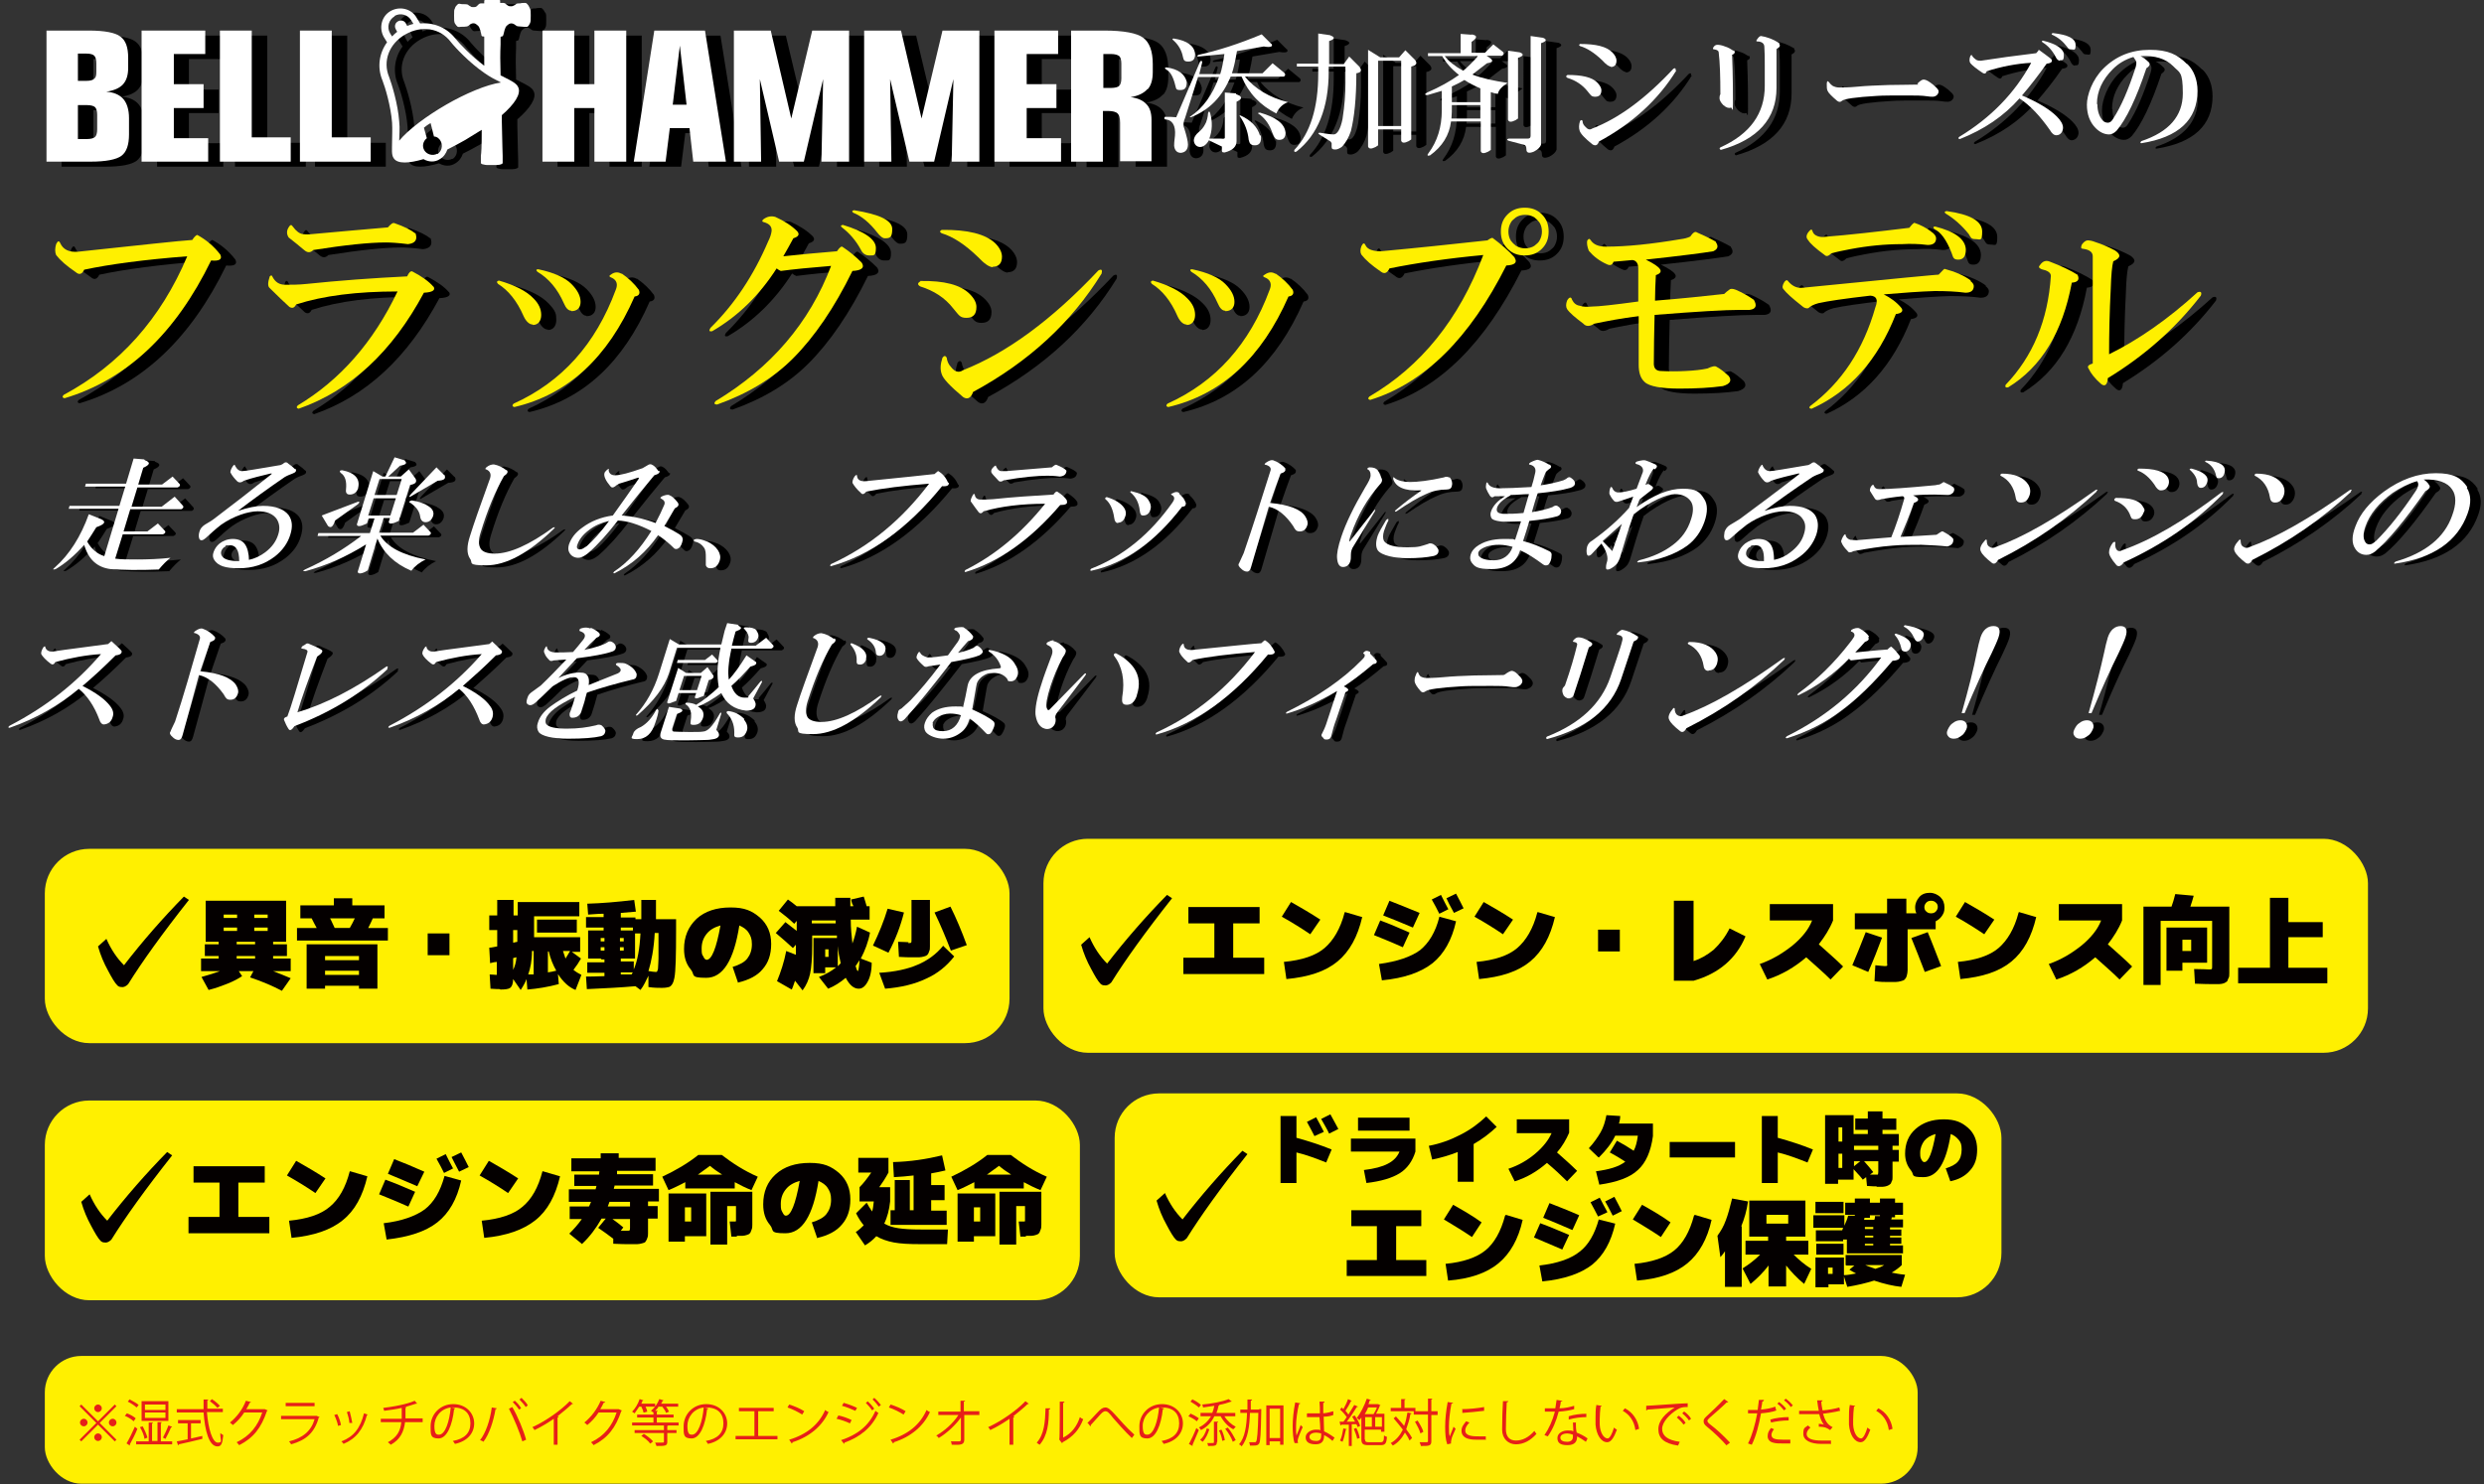 <?xml version="1.0" encoding="UTF-8"?>
<svg id="_レイヤー_2" xmlns="http://www.w3.org/2000/svg" version="1.1" viewBox="0 0 593 354.4">
  <rect x="0" y="0" width="593" height="354.4" fill="#333333" stroke="none"/>
  <!-- Generator: Adobe Illustrator 29.6.1, SVG Export Plug-In . SVG Version: 2.1.1 Build 9)  -->
  <defs>
    <style>
      .st0 {
        fill: #fff;
      }

      .st1 {
        fill: #e61f19;
      }

      .st2 {
        fill: #fff000;
      }

      .st3 {
        fill: #040000;
      }
    </style>
  </defs>
  <g id="PC">
    <rect class="st2" x="10.7" y="202.7" width="230.3" height="46.4" rx="10.6" ry="10.6"/>
    <path class="st3" d="M52.7,231.9h-4.7v-3h4.2v-.6h-3.3v-2.8h3.3v-.6h-3.1v-9.8h19.2v9.8h-3.1v.6h3.3v2.8h-3.3v.6h4.2v3h-4.2c1.6.6,3,1.2,4.2,1.7l-2.1,3c-2.1-1.1-4.6-2.2-7.6-3.2l.8-1.5h-3.5l.8,1.2c-.9.6-2,1.2-3.5,1.8s-2.9,1.1-4.5,1.5l-1.7-3.1c1.8-.5,3.4-1,4.7-1.5h0ZM53.4,219.2h3.2v-.8h-3.2v.8ZM53.4,221.5v.8h3.2v-.8h-3.2ZM56.5,225.5h4.4v-.6h-4.4v.6ZM56.5,228.9h4.4v-.6h-4.4v.6ZM60.7,219.2h3.2v-.8h-3.2v.8ZM60.7,221.5v.8h3.2v-.8h-3.2Z"/>
    <path class="st3" d="M83.8,216.2h8v3.1h-2.8c-.3.7-.7,1.5-1.1,2.3h4.7v3h-21.7v-3h4.7c-.5-.9-.9-1.7-1.2-2.3h-2.7v-3.1h8v-1.7h4.4v1.7h0ZM77.6,235.4v.7h-4.4v-10.6h16.9v10.6h-4.4v-.7h-8.1,0ZM85.7,229.3v-1h-8.1v1h8.1ZM77.6,232.8h8.1v-1h-8.1v1ZM78.8,219.3c.3.5.6,1.3,1.1,2.3h3.6c.5-.9.9-1.6,1.2-2.3h-5.9Z"/>
    <path class="st3" d="M102.1,228.1v-5.2h5.2v5.2h-5.2Z"/>
    <path class="st3" d="M119.4,236.2c-.3,0-1.1,0-2.3-.1l-.2-3.4c.7,0,1.2.1,1.5.1s.2,0,.2-.1,0-.3,0-.7v-2.3c-.3,0-.9.1-1.6.3l-.2-3.7c.6,0,1.2-.2,1.9-.3v-3.9h-1.9v-3.5h1.9v-3.7h3.9v3.7h1v-3.2h14.7v3.4h-10.8v5h11v3.5h-2l2.2,1.6c-.5.9-1.1,1.8-1.8,2.7.6.5,1.3.9,1.9,1.2l-1.4,3.6c-1.5-.6-2.9-1.8-4.2-3.8l.2,2.4c-2.6.7-5.1,1.1-7.5,1.3l-.2-2.5c-.3.8-.8,1.7-1.4,2.6l-1.8-2.6c0,1.1-.3,1.8-.7,2.1-.4.3-1.2.4-2.4.4h0ZM122.5,225.1c.1,0,.3,0,.5-.1.2,0,.4-.1.5-.1v-2.8h-1v3.1h0ZM122.5,228.8v2.8c.4-.8.7-1.8.8-3-.2,0-.4.1-.8.2ZM127.4,232.6v-5.5h-.4c0,2.3-.4,4.2-.9,5.6.1,0,.3,0,.4,0s.3,0,.5,0c.2,0,.3,0,.4,0h0ZM128.2,222.7v-3.1h9.5v3.1h-9.5ZM132.8,231.8c-.8-1.4-1.4-2.9-1.8-4.6h-.2v5c.6-.1,1.3-.2,2-.4ZM135,228.9c.4-.7.8-1.3,1.1-1.8h-1.7c.2.6.4,1.2.6,1.8Z"/>
    <path class="st3" d="M143.4,228.9h-3v-6.7h3.7v-.7h-4.2v-2.5h4.2v-.8c-1.8,0-3.1.2-3.7.2l-.2-2.6c3.4-.1,7.1-.4,11.2-.9l.4,2.8c-1.2.1-2.4.2-3.6.3v1.1h3.5v.4h1.4c0-1.4,0-2.9,0-4.6h3.5c0,1.7,0,3.2,0,4.6h4.8v2.6c0,6.1-.1,9.9-.4,11.4-.2,1.2-.7,2-1.3,2.2-.4.1-.9.2-1.7.2s-1.9,0-3.2-.2v-2.7c-.6,1.2-1.1,2.4-1.9,3.4l-1.2-.9c-3.3.3-7.2.5-11.6.7l-.2-3c.8,0,2.3,0,4.4-.1v-.8h-4.1v-2.5h4.1v-.7h-.7ZM143.4,224.8h.9v-.8h-.9v.8ZM143.4,227h.9v-.8h-.9v.8ZM148,224.8h.9v-.8h-.9v.8ZM148,226.2v.8h.9v-.8h-.9ZM148.2,222.2h2.9v-.7h-2.9v.7ZM148.2,228.9v.7h3.1v1.9c.9-2.1,1.4-4.9,1.6-8.6h-1.3v6h-3.5,0ZM148.2,232.7c.3,0,.7,0,1.3,0,.6,0,1,0,1.3,0,0-.2.2-.4.3-.5h-2.9v.6h0ZM154.9,231.9c.7.1,1.2.2,1.6.2s.3,0,.4-.2.2-.4.2-.9.1-1.2.1-2.1c0-.9,0-2.2,0-3.9v-2.2h-.9c-.2,3.8-.8,6.8-1.5,9.1h0Z"/>
    <path class="st3" d="M176.2,234.7l-1.3-3.8c1.6-.5,2.8-1.1,3.5-2s1.1-2,1.1-3.4-.3-2-.8-2.8c-.5-.8-1.3-1.3-2.2-1.7-1.3,8.3-3.9,12.5-7.9,12.5s-2.6-.7-3.7-2c-1.1-1.3-1.6-2.9-1.6-4.9,0-2.9,1-5.3,3-7.2,2-1.8,4.7-2.7,8.1-2.7s5.1.8,7,2.4c1.8,1.6,2.7,3.7,2.7,6.3s-.7,4.5-2,6c-1.3,1.6-3.3,2.6-5.8,3.2h0ZM172,221c-1.4.4-2.5,1-3.3,2-.8,1-1.2,2.1-1.2,3.5s.1,1.4.4,1.9c.2.5.5.8.8.8,1.2,0,2.3-2.7,3.3-8.2h0Z"/>
    <path class="st3" d="M189.3,226.4c-1.4-1.3-2.8-2.5-4.1-3.6l2.3-2.6c.9.7,1.8,1.4,2.7,2.1v-2.4l-.6.7c-1.1-1.1-2.4-2.1-3.7-3.1l2.2-2.7c.7.5,1.4,1,2.1,1.6h9.2v-2h3.6v2h.7c0-.2-.1-.4-.2-.5s-.1-.4-.2-.6c0-.2-.1-.4-.1-.5l3-.7c.2.7.5,1.5.7,2.3h.7v3.2h-4.5c0,2.1.2,3.9.4,5.7.4-1.1.8-2.4,1.1-4l3.1,1.4c-.4,2.2-1.2,4.3-2.2,6.2l2.6,1c0,2-.4,3.6-1,4.6-.6,1.1-1.3,1.6-2.1,1.6-1.2,0-2.2-.9-3.1-2.6-1.3,1.1-2.7,2-4.2,2.6l-2.2-2.8c1.6-.6,3-1.4,4.1-2.3h-2.6v1.4h-2.8v-8.4h5.6c0,0,0-.2,0-.3s0-.3,0-.3h-5.9v2.2c0,3.2-.2,5.5-.5,6.9-.3,1.4-.9,2.8-1.8,4l-1.8-2.3c-.4,1.1-.6,1.8-.8,2.1l-3.5-2c.9-2.2,1.7-4.6,2.2-7.2l2.3.9c0-.5,0-1.3,0-2.4l-.8.9h0ZM199.5,220.4c0,0,0-.2,0-.3,0-.1,0-.3,0-.3h-5.7v.7h5.7ZM197,228.5h.8v-1.8h-.8v1.8ZM200.7,230c-.3-1.3-.6-2.7-.7-4.1v4.8c.2-.1.4-.4.7-.7h0ZM204.3,230.8c.2.8.4,1.1.5,1.1s.3-.9.4-2.6c-.3.4-.6.9-1,1.5h0Z"/>
    <path class="st3" d="M215.8,217.9c-.8,3.2-2,6.4-3.7,9.6l-3.7-1.7c1.4-2.9,2.6-5.8,3.5-8.8l3.9.9h0ZM225.2,225.9l2.6,2.5c-1.8,2.3-4,4.1-6.7,5.3-2.7,1.3-6,2.1-9.8,2.4l-1.4-3.8c3.7-.2,6.8-.9,9.1-1.9,2.4-1,4.5-2.5,6.2-4.6h0ZM216.8,225.2c.4,0,.6,0,.7-.1s.1-.3.1-.7v-9.5h4.4v9.2c0,.8,0,1.4,0,1.9,0,.4,0,.9-.2,1.2-.1.4-.3.7-.4.8-.2.2-.4.3-.8.4-.4.1-.8.2-1.2.2-.4,0-1,0-1.7,0s-1.7,0-3.1-.1l-.2-3.6c1.2,0,2,.1,2.5.1h0ZM223.1,217.9l3.8-1.4c1.4,2.8,2.7,5.9,3.9,9.2l-3.8,1.3c-1.2-3.1-2.5-6.2-3.9-9.1h0Z"/>
    <path class="st3" d="M43.9,214.1l1.2.8c-6.4,8.1-11.2,14.8-14.5,20.1-.5.5-1,.8-1.6.7-.4,0-.7-.1-1-.4-.6-.6-1.3-1.8-2.2-3.5-1-1.8-1.8-3.7-2.4-5.8l2-1.8c1.1,2.5,2.5,4.6,4.2,6.3,4.4-5.7,9.2-11.2,14.4-16.5h0Z"/>
    <rect class="st2" x="10.7" y="262.8" width="247.1" height="47.7" rx="10.6" ry="10.6"/>
    <path class="st3" d="M56.9,282.4v8.2h7.4v3.9h-19.3v-3.9h7.4v-8.2h-6.2v-3.9h17v3.9h-6.2Z"/>
    <path class="st3" d="M77.7,281.4l-2.4,3.5c-2.2-1.5-4.5-2.9-6.8-4.2l2.2-3.5c2.3,1.3,4.7,2.7,7,4.2ZM83.6,279.7l4.1,1.2c-1.1,4.7-3,8.2-5.9,10.5-2.8,2.3-6.9,3.7-12.2,4.2l-.6-4.1c4.3-.4,7.6-1.5,9.7-3.3,2.2-1.8,3.8-4.6,4.8-8.5h0Z"/>
    <path class="st3" d="M97.4,288.1c-2.9-1.3-5.2-2.2-6.9-2.9l1.5-3.5c2.2.8,4.6,1.8,7.1,2.9,0,0-1.6,3.5-1.6,3.5ZM106.1,280.8l4,1.1c-1,4.5-2.9,7.8-5.7,10-2.8,2.2-6.8,3.5-12.1,4.1l-.7-3.9c4.3-.5,7.6-1.7,9.8-3.3,2.2-1.7,3.7-4.3,4.7-7.9h0ZM99.7,283.3c-2.6-1.1-4.9-2.1-7.1-3l1.5-3.5c2.1.8,4.5,1.8,7.2,3l-1.7,3.5ZM108.2,279l-2.2,1.1c-.5-1-1.1-2.2-1.8-3.4l2.2-1.1c.6,1.2,1.2,2.4,1.8,3.5ZM111.9,278.7l-2.3,1.1c-.8-1.6-1.5-2.8-1.8-3.5l2.3-1.1c.7,1.3,1.3,2.5,1.8,3.5Z"/>
    <path class="st3" d="M123.7,281.4l-2.4,3.5c-2.2-1.5-4.5-2.9-6.8-4.2l2.2-3.5c2.3,1.3,4.7,2.7,7,4.2ZM129.6,279.7l4.1,1.2c-1.1,4.7-3,8.2-5.9,10.5s-6.9,3.7-12.2,4.2l-.6-4.1c4.3-.4,7.6-1.5,9.7-3.3,2.2-1.8,3.8-4.6,4.8-8.5h0Z"/>
    <path class="st3" d="M139,297.1l-3.1-2.5c1.1-1.1,2.1-2.2,3-3.5h-2.9v-3h4.6c.2-.3.3-.7.5-1.1h-5.3v-3h6.4c0,0,0-.2.1-.4,0-.2.1-.3.1-.4h-5.3v-2.7h5.9c0-.4.1-.6.1-.8h-6.7v-3.1h7c0-.8,0-1.1,0-1.2h4.3c0,.2,0,.4,0,.6s0,.4,0,.5h8.8v3.1h-9.2c0,0,0,.2,0,.4s0,.3,0,.4h8.6v2.7h-9.2c0,.1,0,.3-.1.4,0,.2,0,.3-.1.4h10.8v3h-2.6v1.1h2.3v3h-2.3v1.7c0,.8,0,1.4,0,1.8s0,.8-.2,1.2c-.1.4-.3.6-.4.8s-.4.3-.8.4c-.4.1-.8.2-1.2.2-.4,0-1,0-1.8,0s-2.1,0-3.9-.1v-1.2c-1.2-.9-2.4-1.8-3.6-2.6l1.8-2.2h-1c-1.3,2.3-2.8,4.3-4.6,6h0ZM145.1,288.1h5.3v-1.1h-4.9l-.4,1.1ZM146.2,291.1c1,.7,1.9,1.4,2.6,2l-.6.8c.8,0,1.3,0,1.4,0,.4,0,.6,0,.7-.1s.1-.3.1-.7v-2h-4.2Z"/>
    <path class="st3" d="M175.4,282.3v1.5h-11.8v-1.5c-1.4.7-2.7,1.4-4,1.9l-1.5-3.2c3.2-1.5,6.1-3.2,8.6-5.2h5.6c2.6,2,5.4,3.8,8.6,5.2l-1.5,3.2c-1.3-.5-2.7-1.2-4-1.9h0ZM163.5,295.1v1.4h-3.9v-11.5h9v10.2h-5.1ZM165,291.7v-3.4h-1.5v3.4h1.5ZM172.4,280.5c-1.1-.7-2.1-1.4-2.9-2.1-.8.6-1.8,1.3-2.9,2.1h5.8ZM176,295.3c0,0-.5,0-1.4,0l-.4-3.6c.3,0,.6,0,.9,0s.6,0,.6-.1c0,0,0-.3,0-.7v-2.9h-2.1v9.2h-4v-12.6h10v6c0,.8,0,1.4,0,1.8s0,.9-.2,1.3-.2.7-.4.8c-.1.2-.4.3-.7.4s-.7.2-1,.2c-.4,0-.9,0-1.5,0h0Z"/>
    <path class="st3" d="M195.1,295.7l-1.3-3.8c1.6-.5,2.8-1.1,3.5-2,.7-.9,1.1-2,1.1-3.4s-.3-2-.8-2.8c-.5-.8-1.3-1.3-2.2-1.7-1.3,8.3-3.9,12.5-7.9,12.5s-2.6-.7-3.7-2c-1.1-1.3-1.6-2.9-1.6-4.9,0-3,1-5.4,3-7.2,2-1.8,4.7-2.7,8.1-2.7s5.1.8,7,2.4c1.8,1.6,2.7,3.7,2.7,6.3s-.7,4.5-2,6c-1.3,1.6-3.3,2.6-5.8,3.2h0ZM190.9,282c-1.4.4-2.5,1-3.3,2-.8,1-1.2,2.1-1.2,3.5s.1,1.4.4,2,.5.8.8.8c1.2,0,2.3-2.7,3.3-8.2h0Z"/>
    <path class="st3" d="M204.4,289.7l2.5-2.5c.4.7.8,1.4,1.3,2.1.2-.6.3-1.4.4-2.4h-3.4v-3.4c1-1,1.9-2.2,2.8-3.5h-3.1v-3.5h7.2v3.5c-.7,1.3-1.4,2.4-2.2,3.5h2.6v3.4c-.2,2-.7,3.8-1.4,5.3.9.5,2,.9,3.4,1.1,1.3.2,3.1.3,5.4.3h6.4l-.2,3.5h-6.4c-2.6,0-4.7-.1-6.3-.4-1.6-.3-3-.8-4.2-1.5-.8.9-1.7,1.6-2.7,2.2l-2.2-3.2c.8-.5,1.4-1.1,1.9-1.6-.6-.7-1.2-1.6-1.8-2.8h0ZM212.6,289h1v-7.2h3.6v7.2h.9v-8.3c-1.5.2-3.1.3-4.7.4l-.2-3.6c4.1-.1,8-.7,11.7-1.6l.8,3.6c-1.2.3-2.3.5-3.4.7v2.8h3.2v3.6h-3.2v2.5h3.7v3.4h-13.4v-3.4h0Z"/>
    <path class="st3" d="M244.4,282.3v1.5h-11.8v-1.5c-1.4.7-2.7,1.4-4,1.9l-1.5-3.2c3.2-1.5,6.1-3.2,8.6-5.2h5.6c2.6,2,5.4,3.8,8.6,5.2l-1.5,3.2c-1.3-.5-2.7-1.2-4-1.9h0ZM232.5,295.1v1.4h-3.9v-11.5h9v10.2h-5.1ZM234,291.7v-3.4h-1.5v3.4h1.5ZM241.4,280.5c-1.1-.7-2.1-1.4-2.9-2.1-.8.6-1.8,1.3-2.9,2.1h5.8ZM245,295.3c0,0-.5,0-1.4,0l-.4-3.6c.3,0,.6,0,.9,0s.6,0,.6-.1c0,0,0-.3,0-.7v-2.9h-2.1v9.2h-4v-12.6h10v6c0,.8,0,1.4,0,1.8s0,.9-.2,1.3-.2.7-.4.8c-.1.2-.4.3-.7.4s-.7.2-1,.2c-.4,0-.9,0-1.5,0h0Z"/>
    <path class="st3" d="M39.9,275.1l1.2.8c-6.4,8.1-11.2,14.8-14.5,20.1-.5.5-1,.8-1.6.7-.4,0-.7-.1-1-.4-.6-.6-1.3-1.8-2.2-3.5-1-1.8-1.8-3.7-2.4-5.8l2-1.8c1.1,2.5,2.5,4.6,4.2,6.3,4.4-5.7,9.2-11.2,14.4-16.5h0Z"/>
    <rect class="st2" x="10.7" y="323.8" width="447.1" height="30.5" rx="8.7" ry="8.7"/>
    <path class="st1" d="M19.4,335.4l4,4,4-4,.4.4-4,4,4,4-.4.4-4-4-4,4-.4-.4,4-4-4-4,.4-.4ZM20,340.6c-.5,0-.9-.4-.9-.9s.4-.9.9-.9.9.4.9.9-.4.9-.9.9ZM22.5,336.3c0-.5.4-.9.9-.9s.9.4.9.9-.4.9-.9.9-.9-.4-.9-.9ZM24.3,343.2c0,.5-.4.9-.9.9s-.9-.4-.9-.9.4-.9.9-.9.9.4.9.9ZM26.9,338.8c.5,0,.9.4.9.9s-.4.9-.9.9-.9-.4-.9-.9.4-.9.9-.9Z"/>
    <path class="st1" d="M30.3,337.5c.8.3,1.7.8,2.1,1.2l-.5.7c-.4-.4-1.3-1-2.1-1.3l.5-.6h0ZM30.2,344.7c.6-1,1.4-2.6,2-4l.6.5c-.5,1.3-1.3,2.8-1.8,3.7,0,0,0,.1,0,.2s0,.1,0,.1l-.9-.6h0ZM31,334.2c.7.4,1.7.9,2.1,1.3-.3.4-.4.5-.5.6-.4-.4-1.3-1-2.1-1.4l.5-.6ZM38.4,344.2h2.7v.7h-8.6v-.7h3v-4.5h1c0,.1,0,.2-.2.2v4.2h1.3v-4.5h1c0,.1,0,.2-.2.2v4.2h0ZM34,340.5c.5.9,1,2,1.2,2.8l-.7.3c-.1-.8-.6-2-1.1-2.8l.7-.2h0ZM40.2,334.6v4.7h-6.4v-4.7h6.4ZM39.5,336.7v-1.3h-4.9v1.3h4.9ZM39.5,338.6v-1.3h-4.9v1.3h4.9ZM41,340.8c0,0-.1.1-.2.1-.3.8-.9,2-1.3,2.7l-.6-.3c.4-.8,1-2,1.3-2.9l.9.3h0Z"/>
    <path class="st1" d="M53,337.2h-3.6c.3,3.9,1.3,7.3,2.6,7.3s.5-.7.6-2.3c.2.2.5.4.7.5-.2,2.1-.5,2.7-1.4,2.7-2,0-3-3.8-3.3-8.1h-6.4v-.8h6.4c0-.8,0-1.5,0-2.3h1.1c0,.2,0,.2-.2.2,0,.7,0,1.4,0,2h3.7v.8h0ZM45.6,339.9v3.6c.9-.2,1.8-.4,2.7-.6v.7c-2,.5-4.2,1-5.6,1.3,0,.1,0,.2-.2.2l-.3-.9c.7-.1,1.6-.3,2.6-.5v-3.8h-2.3v-.8h5.4v.8h-2.3,0ZM50.7,334.2c.7.4,1.4,1.1,1.8,1.5l-.6.5c-.4-.5-1.1-1.1-1.8-1.6l.5-.5h0Z"/>
    <path class="st1" d="M63.9,336.8c0,0-.1.1-.2.2-1.3,3.9-3.2,6.4-6.6,8.1-.2-.2-.4-.5-.6-.7,3.2-1.5,5.1-4,6.1-7.1h-4.3c-.7,1.1-1.6,2.1-2.7,3-.2-.2-.5-.4-.7-.6,1.6-1.3,3-3.1,3.8-5.2l1.2.3c0,.1-.2.2-.3.2-.2.5-.5,1-.8,1.5h4.4c0,0,.7.3.7.3h0Z"/>
    <path class="st1" d="M76.3,338.4s0,.1-.2.1c-1,3.6-3,5.4-6.6,6.4-.1-.2-.3-.5-.5-.7,3.3-.8,5.3-2.5,6.1-5.3h-8v-.8h8.5c0,0,.7.3.7.3h0ZM75.1,335.8h-6.9v-.8h6.9v.8Z"/>
    <path class="st1" d="M80.5,337.7c.4.7.8,1.9.9,2.6l-.7.2c-.1-.7-.5-1.8-.9-2.6,0,0,.7-.2.6-.2ZM87.8,337.8c0,.1-.1.1-.2.1-.9,3.5-2.7,5.7-5.6,6.9,0-.1-.3-.4-.5-.6,2.9-1.1,4.5-3.1,5.4-6.7l.9.3h0ZM83.5,337.1c.2.8.5,2,.6,2.7h-.7c0-.6-.3-1.8-.6-2.6l.7-.2h0Z"/>
    <path class="st1" d="M100.9,339.6h-4.2c-.3,2.3-1.1,4.1-3.4,5.4-.2-.2-.5-.4-.7-.6,2.2-1.2,3-2.7,3.2-4.8h-4.9v-.8h5c0-.8,0-1.6,0-2.6-1.2.3-2.8.5-4.2.7,0-.2-.2-.5-.2-.7,4.2-.5,6.7-1.3,7.5-1.7l.6.7s0,0-.2,0,0,0-.1,0c-.7.2-1.8.6-2.7.8h.4c0,.1,0,.2-.2.2,0,.9,0,1.7,0,2.5h4.1v.8h0Z"/>
    <path class="st1" d="M108.7,336.3c0,.1-.2.2-.3.2-.4,3.8-1.7,7-3.7,7s-1.9-1-1.9-2.9c0-2.9,2.3-5.3,5.4-5.3s5,2.2,5,4.6-1.7,4.3-4.6,4.9c-.1-.2-.3-.5-.5-.7,2.8-.5,4.2-1.9,4.2-4.2s-1.3-3.8-4.1-3.8-.2,0-.4,0l.9.2h0ZM107.6,336.1c-2.4.3-3.9,2.3-3.9,4.4s.6,2.1,1.1,2.1c1.5,0,2.5-3.2,2.8-6.5h0Z"/>
    <path class="st1" d="M118.6,336.3c0,.1-.1.2-.3.2-.5,2.9-1.5,6-2.9,7.8-.2-.2-.5-.3-.8-.4,1.3-1.6,2.4-4.7,2.8-7.8l1.2.2h0ZM124.7,344.2c-.6-2.1-2-5.5-3.2-7.8l.8-.4c1.3,2.2,2.7,5.6,3.3,7.8l-.9.4h0ZM122.9,334.5c.6.5,1.2,1.2,1.5,1.8l-.5.3c-.3-.5-1-1.3-1.5-1.8l.5-.3ZM124.5,333.8c.5.5,1.2,1.2,1.5,1.8l-.5.4c-.3-.5-1-1.3-1.5-1.8l.5-.4h0Z"/>
    <path class="st1" d="M136.8,335.2c0,0-.1.1-.2.1s0,0-.1,0c-.9.9-2.3,2-3.4,2.9.1,0,.2.1.3.1,0,0-.1.1-.3.2v6.5h-.9v-6.2c-1.3.9-2.9,1.9-4.6,2.7-.1-.2-.3-.5-.5-.7,3.3-1.5,6.9-4.1,8.9-6.2l.9.7h0Z"/>
    <path class="st1" d="M148.5,336.8c0,0-.1.1-.2.2-1.3,3.9-3.2,6.4-6.6,8.1-.1-.2-.4-.5-.6-.7,3.2-1.5,5.1-4,6.1-7.1h-4.3c-.7,1.1-1.6,2.1-2.7,3-.2-.2-.4-.4-.7-.6,1.6-1.3,3-3.1,3.9-5.2l1.1.3c0,.1-.2.2-.4.2-.2.5-.5,1-.8,1.5h4.4c0,0,.7.3.7.3h0Z"/>
    <path class="st1" d="M153.6,337.3c0-.4-.3-.9-.5-1.4h-.5c-.4.6-.8,1.2-1.1,1.6-.2-.1-.4-.3-.6-.4.7-.7,1.4-1.8,1.8-3l.9.3c0,0-.1.1-.2.1-.1.2-.2.5-.3.7h3.3v.7h-2.3c.2.4.4.9.4,1.2l-.7.2h0ZM161.9,335.2v.7h-2.9c.3.4.6.9.7,1.2l-.7.3c-.1-.4-.5-1-.9-1.5h-.9c-.2.4-.5.7-.8,1h.6c0,.1,0,.2-.2.2v.7h4v.7h-4v1.2h5.2v.7h-2.5c0,0,0,.1-.2.1v1h2.2v.7h-2.2v2.1c0,1-.5,1-2.6,1,0-.2-.2-.5-.3-.8.5,0,.9,0,1.3,0,.7,0,.8,0,.8-.2v-2.1h-7v-.7h7v-1.1h-7.6v-.7h5.1v-1.2h-3.9v-.7h3.9v-.5c-.2-.1-.4-.3-.6-.4.8-.6,1.6-1.7,2-2.8l1,.3c0,.1-.1.1-.2.1-.1.2-.2.5-.4.7h4.3,0ZM155.2,344.7c-.4-.6-1.3-1.3-2.1-1.8l.6-.5c.8.5,1.7,1.2,2.2,1.8l-.6.5h0Z"/>
    <path class="st1" d="M169.1,336.3c0,.1-.1.2-.3.2-.4,3.8-1.7,7-3.7,7s-1.9-1-1.9-2.9c0-2.9,2.3-5.3,5.4-5.3s5,2.2,5,4.6-1.7,4.3-4.6,4.9c-.1-.2-.3-.5-.5-.7,2.8-.5,4.2-1.9,4.2-4.2s-1.3-3.8-4.1-3.8-.2,0-.4,0l.9.2h0ZM168,336.1c-2.4.3-3.9,2.3-3.9,4.4s.6,2.1,1.1,2.1c1.5,0,2.5-3.2,2.8-6.5h0Z"/>
    <path class="st1" d="M176.4,336.2h8.3v.8h-3.7v5.9h4.6v.8h-10v-.8h4.5v-5.9h-3.7v-.8h0Z"/>
    <path class="st1" d="M188.4,335.4c1.3.4,2.7,1,3.6,1.6l-.5.8c-.9-.6-2.3-1.3-3.5-1.7l.4-.7h0ZM188.4,343.8c4.3-1.3,7.1-3.7,8.6-7.1.2.2.5.4.8.5-1.5,3.3-4.5,5.9-8.6,7.2,0,.1,0,.2-.2.3l-.6-.9Z"/>
    <path class="st1" d="M200.1,338c1.1.2,2.4.7,3.2,1.1l-.4.8c-.8-.4-2.2-.9-3.2-1.1l.4-.7h0ZM200.8,343.9c3.9-1.3,6.6-3.4,8.2-7,.2.2.5.4.7.5-1.6,3.6-4.5,5.8-8.1,7.1,0,.1,0,.2-.1.3l-.7-.9h0ZM201.4,335c1.1.3,2.4.8,3.2,1.2l-.4.7c-.9-.4-2.1-.9-3.2-1.2l.4-.7h0ZM207.1,334.6c.5.4,1.2,1.2,1.6,1.8l-.5.4c-.3-.5-1-1.3-1.5-1.8l.4-.3h0ZM208.7,333.8c.5.4,1.2,1.2,1.6,1.7l-.5.4c-.4-.5-1-1.3-1.5-1.7l.4-.4h0Z"/>
    <path class="st1" d="M212.6,335.4c1.3.4,2.7,1,3.6,1.6l-.5.8c-.9-.6-2.3-1.3-3.5-1.7l.4-.7h0ZM212.6,343.8c4.3-1.3,7.1-3.7,8.6-7.1.2.2.5.4.8.5-1.5,3.3-4.5,5.9-8.6,7.2,0,.1,0,.2-.2.3l-.6-.9Z"/>
    <path class="st1" d="M233.8,337.9h-3.6v5.9c0,1.2-.8,1.3-3,1.2,0-.2-.1-.6-.2-.8.8,0,1.8,0,2,0,.3,0,.4-.2.4-.5v-5.2c-1.3,1.8-3.3,3.7-5.3,4.9-.1-.2-.4-.5-.6-.6,2-1.1,4.1-3,5.3-4.9h-4.8v-.8h5.3v-2.6s1.1,0,1.1,0c0,.1-.1.2-.3.2v2.3h3.7v.8h0Z"/>
    <path class="st1" d="M245.6,335.2c0,0-.1.1-.2.1s0,0-.1,0c-.9.9-2.3,2-3.4,2.9.1,0,.2.1.3.1,0,0-.1.1-.3.2v6.5h-.9v-6.2c-1.3.9-2.9,1.9-4.6,2.7-.1-.2-.3-.5-.5-.7,3.3-1.5,6.9-4.1,8.9-6.2l.9.7h0Z"/>
    <path class="st1" d="M250.7,336.4c0,.1-.1.2-.3.2,0,3.2-.3,6.2-2.2,8.4-.2-.1-.5-.3-.7-.5,1.8-2,2-5,2.1-8.2h1.1ZM253.8,343.3c2-1,3.3-2.7,4-4.9.2.2.5.4.8.5-.9,2.4-2.4,4.2-4.9,5.5,0,.1-.1.2-.2.2l-.6-.8v-.2c.1,0,.1-8.9.1-8.9h1.1c0,.2-.1.3-.3.3v8.2h0Z"/>
    <path class="st1" d="M259.5,339.9c.5-.5,1.8-1.8,2.4-2.5.9-1,1.4-1.3,2-1.3s1.2.5,2.3,1.7c.9,1,2.8,3.2,4.6,4.8l-.6.8c-1.6-1.5-3.6-3.8-4.4-4.7-1-1.3-1.4-1.7-1.9-1.7s-.9.4-1.6,1.2c-.4.5-1.4,1.5-1.9,2.1,0,.2,0,.3-.1.3l-.7-.9h0Z"/>
    <path class="st1" d="M277.9,336.3c0,.1-.1.2-.3.2-.4,3.8-1.7,7-3.7,7s-1.9-1-1.9-2.9c0-2.9,2.3-5.3,5.4-5.3s5,2.2,5,4.6-1.7,4.3-4.6,4.9c-.1-.2-.3-.5-.5-.7,2.8-.5,4.2-1.9,4.2-4.2s-1.3-3.8-4.1-3.8-.2,0-.4,0l.9.2h0ZM276.8,336.1c-2.4.3-4,2.3-4,4.4s.6,2.1,1.1,2.1c1.5,0,2.5-3.2,2.8-6.5h0Z"/>
    <path class="st1" d="M284.1,337.5c.7.3,1.6.8,2.1,1.2l-.5.7c-.4-.4-1.3-.9-2-1.2l.5-.6h0ZM283.9,344.7c.5-.9,1.2-2.4,1.7-3.7l.6.5c-.5,1.2-1.1,2.6-1.5,3.5,0,0,0,.1,0,.2s0,0,0,.1l-.9-.5h0ZM284.7,334.2c.7.3,1.6.9,2,1.3l-.5.6c-.4-.4-1.3-1-2-1.4l.5-.6h0ZM292.3,338.2c.6,1,1.7,2,2.7,2.5-.2.2-.4.5-.6.6-1.2-.6-2.3-1.8-3-3.1h-1.5c-.7,1.5-1.8,2.6-3.2,3.3-.1-.2-.3-.5-.5-.6,1.2-.6,2.2-1.5,2.9-2.7h-2.5v-.8h2.8c.2-.5.4-1.1.5-1.7-.9.1-1.8.3-2.7.4,0-.2-.1-.5-.2-.7,2.3-.2,4.9-.7,6.3-1.3l.8.6s0,0-.2,0c-.8.3-1.8.6-2.9.8h.1c0,.1-.1.1-.2.2-.1.6-.3,1.2-.5,1.7h4.5v.8h-2.5ZM286.5,343.8c.8-.6,1.3-1.7,1.6-2.7l.6.2c-.3,1-.8,2.2-1.6,3l-.6-.5h0ZM290.5,344.4c0,.9-.5.9-2.1.9,0-.2-.1-.5-.2-.7.4,0,.7,0,1,0,.5,0,.6,0,.6-.2v-4.9h1c0,.1,0,.2-.2.2v4.6h0ZM291.8,344.1c-.1-.7-.4-1.8-.8-2.5l.6-.2c.4.8.7,1.8.8,2.5l-.7.2h0ZM294.3,344.3c-.3-.9-1-2.1-1.8-3.1l.6-.3c.8.9,1.5,2.2,1.9,3l-.7.4h0Z"/>
    <path class="st1" d="M300.5,336.5h.6c0,0,0,.2,0,.3-.1,5.6-.2,7.4-.5,7.9-.3.4-.5.5-1.4.5s-.5,0-.8,0c0-.2-.1-.6-.2-.8.6,0,1.1,0,1.3,0s.3,0,.4-.2c.2-.4.4-2,.5-6.8h-2c-.1,3.2-.5,6.2-2,8-.1-.2-.4-.4-.6-.5,1.4-1.6,1.8-4.4,1.9-7.5h-1.6v-.8h1.7c0-.8,0-1.6,0-2.4h1.1c0,.2-.1.2-.3.3,0,.7,0,1.4,0,2.1h2.1,0ZM302.3,335.6h4.1v9.4h-.8v-.8h-2.5v.9h-.8v-9.5h0ZM303.1,343.4h2.5v-7h-2.5v7Z"/>
    <path class="st1" d="M309.1,344.7c-.4-.9-.5-2.7-.5-4.2s.2-3.6.6-5.6l1.2.2c0,.1-.1.2-.3.2-.4,1.6-.7,3.8-.7,5.2s0,1.8.1,2.3c.3-.7.8-1.9,1-2.5l.5.5c-.4.8-1.2,2.7-1.2,3.2s0,.4.1.6h-.8c0,.1,0,0,0,0ZM312.1,337.5c1,0,2,0,3,0,0-1,0-1.9-.1-2.8h1.2c0,.2-.1.3-.3.3,0,.8,0,1.6,0,2.5,1-.1,1.7-.3,2.4-.5v.9c-.5.2-1.3.4-2.3.4,0,1.3.1,2.8.1,3.5.9.4,1.8,1,2.5,1.5l-.5.8c-.5-.5-1.2-1-2-1.4,0,1-.2,2.2-2,2.2s-2.4-.7-2.4-1.7,1.2-1.8,2.4-1.8.8,0,1.1.2c0-.8-.1-2-.2-3.2-.4,0-.9,0-1.2,0h-1.8v-.8h0ZM315.4,342.3c-.4-.1-.8-.2-1.2-.2-.7,0-1.6.3-1.6,1s.7,1,1.6,1,1.2-.4,1.2-1.4v-.4h0Z"/>
    <path class="st1" d="M323.5,339.5c-.2-.4-.5-.8-.7-1.2l.6-.3c.6.8,1.1,1.8,1.3,2.5l-.6.3c0-.2-.2-.5-.3-.7-.4,0-.8,0-1.1,0v5.2h-.7v-5.1c-.7,0-1.3,0-1.8,0,0,.1,0,.1-.2.2l-.2-.9h.9c.3-.3.5-.7.8-1.1-.4-.6-1-1.3-1.6-1.8l.4-.5c.1.1.2.2.4.4.4-.7.9-1.7,1.1-2.4l.9.4c0,0-.1.1-.2.1-.3.7-.9,1.7-1.3,2.3.3.3.5.6.7.9.5-.8,1-1.6,1.4-2.3l.9.4c0,0-.1.1-.3.1-.6,1-1.6,2.5-2.4,3.5h2.1s0,0,0,0ZM321.5,341.3c0,0-.1.1-.2.1-.2,1-.5,2.2-.8,2.9-.2-.1-.4-.2-.6-.3.4-.7.6-1.8.8-2.9l.9.2h0ZM324,343.6c-.1-.6-.5-1.7-.8-2.4l.6-.2c.4.8.7,1.7.8,2.4l-.7.2h0ZM325.9,343.8c0,.5.2.6.9.6h2.8c.6,0,.8-.3.8-1.6.2.1.5.3.7.3-.1,1.6-.4,2-1.5,2h-2.9c-1.3,0-1.7-.3-1.7-1.4v-5.2c-.2.2-.3.5-.5.6-.1-.1-.4-.4-.6-.5.9-1.1,1.8-2.9,2.4-4.6l1,.3c0,0-.1.1-.3.1-.1.3-.2.6-.3.9h2.3s.6.3.6.3c0,0-.1,0-.2.1-.2.6-.6,1.3-.9,1.9h2v4.3h-.8v-.5h-3.9v2.4h0ZM327.9,337.7c.3-.5.6-1,.8-1.6h-2.1c-.2.6-.5,1.1-.8,1.6h2.1ZM325.9,338.4v2.3h1.6v-2.3h-1.6ZM329.9,340.7v-2.3h-1.6v2.3h1.6Z"/>
    <path class="st1" d="M333.2,338.2c.6.7,1.4,1.5,2,2.3.4-1,.6-2,.8-3.2l1,.2c0,.1-.1.1-.3.2-.2,1.3-.6,2.5-1,3.6.6.8,1.1,1.5,1.4,2.1l-.6.6c-.2-.5-.6-1.2-1.1-1.9-.7,1.3-1.6,2.4-2.9,3.1-.1-.2-.4-.5-.5-.6,1.3-.7,2.2-1.8,2.9-3.2-.7-.9-1.5-1.9-2.2-2.7l.6-.5h0ZM337.9,336.2v.8h-5.9v-.8h2.5v-2.1h1c0,.1,0,.2-.2.2v1.9h2.5,0ZM343.2,337.1v.8h-1.5v6.3c0,1.1-.6,1.1-2.5,1.1,0-.2-.2-.6-.3-.9.4,0,.8,0,1.1,0,.9,0,.9,0,.9-.3v-6.3h-3.4v-.8h3.4v-3h1c0,.2,0,.2-.2.2v2.8h1.5ZM338.4,339.2c.6.9,1.2,2,1.4,2.7l-.7.4c-.2-.8-.8-1.9-1.3-2.8l.7-.3h0Z"/>
    <path class="st1" d="M346.9,335c0,.1-.2.2-.4.2-.4,2-.6,4.1-.6,5.4s0,1.8.2,2.4c.2-.6.8-1.9.9-2.3l.5.5c-.5,1.2-.9,1.9-1,2.5,0,.2-.1.4-.1.6s0,.2,0,.4l-.9.2c-.4-1.1-.5-2.5-.5-4.2s.2-3.8.6-5.9l1.3.2h0ZM354.6,343.8c-.4,0-.9,0-1.3,0-.9,0-1.7,0-2.2-.1-1.5-.2-2.2-1-2.2-2s.5-1.5,1.1-2.3l.8.3c-.6.6-1,1.2-1,1.9,0,1.4,2,1.4,3.3,1.4s1,0,1.6,0v.9h0ZM349,336.5c1.6,0,3.7-.2,5.3-.5v.9c-1.4.2-3.9.4-5.2.5v-.8s0,0,0,0Z"/>
    <path class="st1" d="M360.1,334.6c0,.1-.1.2-.4.3-.1,1.4-.2,4.6-.2,6.4s.9,2.7,2.4,2.7,3-.7,4.4-2.3c.1.2.4.6.5.7-1.4,1.6-3.1,2.5-4.9,2.5s-3.3-1.3-3.3-3.5.1-5.3.2-6.8h1.3c0,.1,0,.1,0,.1Z"/>
    <path class="st1" d="M373,334.5c0,.1-.2.2-.4.2,0,.5-.2,1.2-.3,1.6,1.2,0,2.5-.3,3.5-.6v.8c-1,.3-2.3.5-3.7.6-.6,2.3-1.4,4.2-2.6,5.9l-.8-.3c1.1-1.6,1.9-3.4,2.5-5.6h-2.4v-.8h1.4c.4,0,.8,0,1.1,0,.1-.6.2-1.3.3-2l1.3.2h0ZM376.2,339.6c0,1,0,1.6.2,2.5.8.3,1.8.8,2.6,1.4l-.4.8c-.7-.5-1.5-1-2.1-1.3,0,1.2-.5,2.1-2.3,2.1s-2.4-.6-2.4-1.7c0-1.2,1.3-1.8,2.4-1.8s.9,0,1.4.2c0-.8-.1-1.6-.1-2.1h.8c0-.1,0,0,0,0ZM375.5,342.6c-.5-.2-1-.3-1.4-.3-.7,0-1.6.3-1.6,1,0,.7.7,1,1.6,1s1.4-.4,1.4-1.2,0-.4,0-.6h0ZM378.8,338.4c-1.4,0-3,.2-4.3.6v-.8c1.2-.4,2.9-.6,4.2-.6v.8h0Z"/>
    <path class="st1" d="M382.4,335.7c0,.1-.2.2-.3.2-.1.9-.2,2-.2,3s0,.9,0,1.3c.1,2,1,3.3,1.9,3.3.5,0,1.1-1.2,1.5-2.6.2.2.5.4.7.5-.6,1.6-1.3,3-2.3,3-1.5,0-2.6-1.8-2.8-4.2,0-.5,0-1,0-1.5,0-1.1,0-2.2.2-3.2l1.2.2h0ZM390.4,341.4c-.3-2.1-1.4-3.6-3-4.5l.5-.6c1.8.9,3.1,2.7,3.4,4.9l-.9.3h0Z"/>
    <path class="st1" d="M393,335.7c.9,0,8.4-.6,9.9-.6v.9c-.1,0-.3,0-.4,0-.7,0-1.3.1-2.1.6-1.8,1.1-3.6,3-3.6,4.6s1.2,2.7,4.2,3.1l-.4.9c-3.4-.5-4.7-1.8-4.7-3.9s1.7-3.8,3.9-5.2c-1.3.1-4.9.4-6.5.5,0,.1-.2.2-.3.2v-1.1c-.1,0,0,0,0,0ZM400.8,338.1c.6.4,1.3,1.1,1.6,1.7l-.5.4c-.3-.5-1.1-1.3-1.6-1.7l.4-.4h0ZM402.1,337.1c.6.4,1.3,1.1,1.6,1.7l-.5.4c-.3-.5-1-1.2-1.6-1.7l.4-.4h0Z"/>
    <path class="st1" d="M412.2,345.2c-1.2-1.4-3.1-3.2-4.7-4.5-.6-.5-.8-.8-.8-1.3s.2-.7.6-1.1c1.1-1,3.2-3,4.3-4.2l1,.7s-.1.1-.3.1-.1,0-.1,0c-1.2,1.2-3.1,2.8-4.1,3.7-.3.3-.5.5-.5.7s.2.5.6.8c1.6,1.2,3.3,2.8,4.8,4.4l-.8.6h0Z"/>
    <path class="st1" d="M424.1,336.8c-1,.4-2.4.6-3.7.7-.5,2.8-1.2,5.5-2.2,7.5l-.9-.3c1-2,1.7-4.5,2.2-7.2-.2,0-1.9,0-2.2,0v-.8c.2,0,.4,0,.7,0s1.3,0,1.6,0c.1-.8.2-1.6.3-2.4h1.2c0,.2-.2.4-.4.4,0,.5-.2,1.2-.3,1.9,1.2-.1,2.4-.3,3.4-.7l.2.8h0ZM427.3,344.7c-.5,0-1,0-1.5,0-1,0-1.9,0-2.5-.2-.9-.2-1.4-.9-1.3-1.7,0-.5.2-1.1.8-1.8l.7.3c-.4.5-.6,1-.6,1.3,0,1,.9,1.2,2.9,1.2s1.1,0,1.6,0v.9ZM422.6,339c1.2-.4,3-.6,4.4-.6v.8c-1.4,0-3,.2-4.2.5l-.2-.8h0ZM424.7,334.8c.6.4,1.3,1.1,1.7,1.6l-.5.4c-.4-.5-1.1-1.3-1.6-1.6l.4-.4h0ZM426.3,334c.6.4,1.3,1.1,1.7,1.6l-.5.4c-.3-.5-1-1.2-1.6-1.6l.4-.4h0Z"/>
    <path class="st1" d="M439.2,336.9c-1.1.3-2.6.5-4,.7.5,1.6,1,2.6,2.3,3.2l-.6.7c-.6-.4-1.1-.8-2.7-.8v-.7c.4,0,.9.1,1.2.2-.4-.5-.8-1.3-1.1-2.5-.5,0-1.3,0-2,0s-2.1,0-2.8,0v-.8c.7,0,1.8,0,2.9,0s1.3,0,1.8,0c-.1-.6-.3-1.5-.4-2.5h1.3c0,.2-.1.2-.3.3,0,.7.2,1.5.3,2.1,1.4-.1,3-.4,4-.7l.2.9h0ZM437,344.8c-.6,0-1.2,0-2.2,0-2.5,0-4.3-.8-4.3-2.4s.4-1.4,1.1-2l.6.5c-.5.4-.9,1-.9,1.5,0,1.2,1.5,1.6,3.5,1.6s1.7,0,2.3,0v.9c0,0,0,0,0,0Z"/>
    <path class="st1" d="M442.9,335.7c0,.1-.2.2-.3.2-.1.9-.2,2-.2,3s0,.9,0,1.3c.1,2,1,3.3,1.9,3.3.5,0,1.1-1.2,1.5-2.6.2.2.5.4.7.5-.6,1.6-1.3,3-2.3,3-1.5,0-2.6-1.8-2.8-4.2,0-.5,0-1,0-1.5,0-1.1,0-2.2.2-3.2l1.2.2h0ZM450.9,341.4c-.3-2.1-1.4-3.6-3-4.5l.5-.6c1.8.9,3.1,2.7,3.4,4.9l-.9.3h0Z"/>
    <rect class="st2" x="266.1" y="261.1" width="211.7" height="48.7" rx="10.6" ry="10.6"/>
    <path class="st3" d="M296.6,274.8l1.2.8c-6.4,8.1-11.2,14.8-14.5,20.1-.5.5-1,.8-1.6.7-.4,0-.7-.1-1-.4-.6-.6-1.3-1.8-2.2-3.5-1-1.8-1.8-3.7-2.4-5.8l2-1.8c1.1,2.5,2.5,4.6,4.2,6.3,4.4-5.7,9.2-11.2,14.4-16.5h0Z"/>
    <path class="st3" d="M317.9,274.5l-1.3,3.1c-2.3-.9-4.6-1.8-7.1-2.4v7.3h-3.8v-16h3.8v5.2c2.9.8,5.7,1.7,8.4,2.8h0ZM316,270.3l-2.2,1c-.5-1-1.1-2.1-1.8-3.4l2.2-1.1c.6,1.1,1.2,2.2,1.8,3.4ZM319.5,269.6l-2.2,1.1c-.5-1.1-1.2-2.2-1.9-3.5l2.2-1.1c.8,1.5,1.5,2.7,1.9,3.5Z"/>
    <path class="st3" d="M322.5,275v-3.1h15.4v3.1c-.7,2.3-2,4.1-3.8,5.2s-4.4,1.9-7.9,2.3l-.6-3.1c2.5-.3,4.4-.8,5.7-1.5,1.4-.7,2.3-1.7,2.8-2.9h-11.7ZM324.2,270v-3.1h12.3v3.1h-12.3Z"/>
    <path class="st3" d="M341.2,273.6c2.6-.5,5.1-1.4,7.4-2.6,2.4-1.2,4.4-2.7,6.2-4.4l2.5,2.5c-1.6,1.5-3.4,2.9-5.5,4.1v9h-3.8v-7.1c-2,.8-4.1,1.4-6.1,1.8l-.8-3.3h0Z"/>
    <path class="st3" d="M362.1,270.5v-3.2h12.5v3.2c-.7,1.6-1.6,3.2-2.9,4.7,1.8,1.6,3.4,3,4.8,4.4l-2.4,2.5c-1.4-1.4-3-2.9-4.8-4.4-2.3,2-4.8,3.5-7.7,4.4l-1.5-3c2.4-.8,4.5-2,6.4-3.6,1.9-1.6,3.2-3.3,3.9-4.9h-8.4Z"/>
    <path class="st3" d="M381.5,276.3l-2.2-2.1c1.2-1.3,2.1-2.6,2.8-3.8s1.1-2.6,1.4-4.1l3.3.2c0,.5-.1,1.1-.3,1.8h8.1v3c-.5,3.7-1.7,6.4-3.6,8.1-1.9,1.8-5,2.9-9.2,3.5l-.8-3.2c3.1-.4,5.5-1.1,7-2.3-1.2-.8-2.4-1.5-3.7-2.2l1.7-2.8c1.5.8,2.8,1.6,4,2.4.5-.9.8-2.1,1-3.6h-5.4c-.8,1.7-2.1,3.4-3.9,5.2h0Z"/>
    <path class="st3" d="M398.6,276.4v-3.7h15.6v3.7h-15.6Z"/>
    <path class="st3" d="M432.8,274.5l-1.3,3.1c-2.3-.9-4.6-1.8-7.1-2.4v7.3h-3.8v-16h3.8v5.2c2.9.8,5.7,1.7,8.4,2.8h0Z"/>
    <path class="st3" d="M448,283.3c-.4,0-1.1,0-2.3-.1l-.2-2.1-.8.6c-.5-.7-1.3-1.5-2.2-2.5v2.5h-3.7v1h-3.1v-16.4h6.8v4.5h3.4v-1h-3v-2.7h3v-1.7h3.5v1.7h3.3v2.7h-3.3v1h3.9v2.8h-1.5v1h1.5v2.8h-1.5v2.2c0,.6,0,1.2,0,1.5,0,.4,0,.7-.2,1-.1.3-.2.6-.4.7-.1.1-.4.3-.7.4-.3.1-.7.2-1,.2-.4,0-.9,0-1.5,0h0ZM438.9,272.6h.9v-3.4h-.9v3.4ZM438.9,275.5v3.4h.9v-3.4h-.9ZM442.6,273.6v1h5.8v-1h-5.8ZM442.6,277.3v1.2l1.5-1.2h-1.5ZM445,277.3c.8.9,1.6,1.8,2.2,2.6l-.8.6c.6,0,.9,0,1,0,.5,0,.8,0,.9,0,0,0,.1-.3.1-.6v-2.6h-3.5Z"/>
    <path class="st3" d="M465.6,282.1l-1.1-3.1c1.3-.4,2.3-.9,2.9-1.6.6-.7.9-1.7.9-2.9s-.2-1.7-.7-2.3c-.5-.6-1.1-1.1-1.9-1.4-1.1,6.9-3.2,10.3-6.5,10.3s-2.1-.5-3-1.6c-.9-1.1-1.4-2.4-1.4-4,0-2.4.8-4.4,2.5-5.9,1.7-1.5,3.9-2.3,6.7-2.3s4.3.7,5.8,2,2.2,3.1,2.2,5.2-.5,3.7-1.7,5c-1.1,1.3-2.7,2.2-4.8,2.6h0ZM462.1,270.8c-1.2.3-2.1.9-2.7,1.6-.6.8-1,1.8-1,2.9s.1,1.2.3,1.6c.2.4.4.6.7.6,1,0,1.9-2.3,2.7-6.8Z"/>
    <path class="st3" d="M333.3,292.8v8.1h7.2v3.8h-19v-3.8h7.2v-8.1h-6.1v-3.8h16.7v3.8h-6.1Z"/>
    <path class="st3" d="M353.7,291.9l-2.3,3.5c-2.2-1.5-4.4-2.8-6.7-4.2l2.2-3.5c2.3,1.3,4.6,2.6,6.8,4.2h0ZM359.5,290.1l4,1.2c-1,4.6-3,8.1-5.8,10.4-2.8,2.3-6.8,3.7-12,4.1l-.6-4c4.2-.4,7.4-1.5,9.5-3.2s3.7-4.5,4.7-8.3h0Z"/>
    <path class="st3" d="M373,298.4c-2.8-1.2-5.1-2.2-6.8-2.9l1.5-3.4c2.2.8,4.5,1.8,6.9,2.8l-1.6,3.4h0ZM381.6,291.2l4,1c-1,4.4-2.8,7.6-5.5,9.8-2.7,2.1-6.7,3.5-11.9,4l-.7-3.8c4.3-.5,7.5-1.6,9.6-3.3,2.1-1.6,3.6-4.2,4.6-7.8h0ZM375.3,293.7c-2.5-1.1-4.9-2.1-6.9-2.9l1.5-3.5c2,.8,4.4,1.7,7.1,2.9l-1.6,3.5ZM383.7,289.5l-2.2,1c-.5-1-1.1-2.1-1.8-3.4l2.2-1.1c.6,1.2,1.2,2.3,1.8,3.4ZM387.2,289.2l-2.2,1.1c-.8-1.6-1.4-2.7-1.8-3.4l2.2-1.1c.7,1.3,1.3,2.5,1.8,3.5Z"/>
    <path class="st3" d="M398.8,291.9l-2.3,3.5c-2.2-1.5-4.4-2.8-6.7-4.2l2.2-3.5c2.3,1.3,4.6,2.6,6.8,4.2h0ZM404.6,290.1l4,1.2c-1,4.6-3,8.1-5.8,10.4-2.8,2.3-6.8,3.7-12,4.1l-.6-4c4.2-.4,7.4-1.5,9.5-3.2s3.7-4.5,4.7-8.3h0Z"/>
    <path class="st3" d="M415.8,292.9v14.4h-4v-8.5c-.4.6-.8,1.1-1.1,1.4l-.7-5.1c.8-1.1,1.5-2.3,2-3.7.5-1.3,1-3.1,1.5-5.2l3.8.7c-.3,2.2-.9,4.2-1.6,5.9h0ZM420.1,299.6h-3.4v-3.3h5.4v-1h-4.5v-8.6h13.4v8.6h-4.6v1h5.3v3.3h-3.5c1.2,1.2,2.6,2.4,4.2,3.4l-1.7,3.6c-1.7-1.4-3.1-2.9-4.3-4.4v5h-4.2v-5c-1.2,1.6-2.7,3.1-4.3,4.4l-1.9-3.7c1.6-1,3-2.1,4.2-3.3h0ZM421.7,292.2h5.2v-2.1h-5.2v2.1Z"/>
    <path class="st3" d="M454.3,299.3h-13.4v-3.3h-.9c0-.1,0,.4,0,.4h-6.5v-2.6h6.3c0,0,0-.2.1-.3,0-.1.1-.2.1-.3h-7.1v-3h7.4v2.5c.4-.9.7-1.6.9-2.4h1.6c0,0,0-.2,0-.2h-2.3v-2.9h2.3v-1h3.6v1h2.4v-1h3.6v1h1.9v2.9h-1.9v.6h-.8c0,.1,0,.3-.1.5h2.8v1.9h-3.1v.5h2.7v1.5h-2.7v.4h2.7v1.5h-2.7v.4h3.1v1.9h0ZM433.4,289.7v-2.7h6.7v2.7h-6.7ZM440.6,302.1v-2.4h13.4v2.4c-.6.6-1.4,1.2-2.4,1.8,1,.2,2,.4,3.2.5l-.9,2.9c-1.9-.2-4.1-.7-6.5-1.5-1.9.6-4,1.1-6.4,1.5l-.8-2.5v1.9h-3.7v.7h-3.1v-7.1h6.8v4.2c.9,0,1.8-.2,2.9-.4-.6-.3-1.1-.6-1.6-.9l1.2-1h-1.9ZM433.6,299.6v-2.6h6.5v2.6h-6.5ZM436.4,304.2h1.1v-1.5h-1.1v1.5ZM447.5,291.2c0,0,0-.2.1-.4,0-.2,0-.3,0-.4h1.2c0,0,0-.2,0-.2h-2.4v.6h-1.3c0,0,0,.2-.1.5h2.4ZM447.2,293.5v-.5h-2v.5h2ZM447.2,295.5v-.4h-2v.4h2ZM447.2,297h-2v.4h2v-.4ZM447.7,303c.9-.3,1.5-.5,2.1-.9h-4.5c.6.3,1.4.5,2.4.9Z"/>
    <rect class="st2" x="249.1" y="200.3" width="316.2" height="51.1" rx="10.6" ry="10.6"/>
    <path class="st3" d="M294.4,220.5v8.2h7.4v3.9h-19.3v-3.9h7.4v-8.2h-6.2v-3.9h17v3.9h-6.2Z"/>
    <path class="st3" d="M315.2,219.6l-2.4,3.5c-2.2-1.5-4.5-2.9-6.8-4.2l2.2-3.5c2.3,1.3,4.7,2.7,7,4.2ZM321.1,217.8l4.1,1.2c-1.1,4.7-3,8.2-5.9,10.6s-6.9,3.7-12.2,4.2l-.6-4.1c4.3-.4,7.6-1.5,9.7-3.3,2.1-1.8,3.8-4.6,4.8-8.5h0Z"/>
    <path class="st3" d="M334.9,226.2c-2.9-1.3-5.2-2.2-6.9-2.9l1.5-3.5c2.2.8,4.5,1.8,7,2.9l-1.6,3.5h0ZM343.6,218.9l4,1.1c-1,4.5-2.9,7.8-5.6,10-2.8,2.2-6.8,3.6-12.1,4.1l-.7-3.9c4.4-.6,7.6-1.7,9.8-3.3,2.1-1.7,3.7-4.3,4.6-7.9h0ZM337.3,221.5c-2.6-1.1-5-2.1-7.1-2.9l1.5-3.5c2.1.8,4.5,1.8,7.2,2.9l-1.6,3.5ZM345.8,217.1l-2.2,1.1c-.5-1-1.1-2.2-1.8-3.4l2.2-1.1c.6,1.2,1.2,2.4,1.8,3.5ZM349.4,216.9l-2.3,1.1c-.9-1.6-1.5-2.8-1.8-3.5l2.3-1.1c.7,1.3,1.3,2.5,1.8,3.5h0Z"/>
    <path class="st3" d="M361.2,219.6l-2.4,3.5c-2.2-1.5-4.5-2.9-6.8-4.2l2.2-3.5c2.3,1.3,4.7,2.7,7,4.2ZM367.1,217.8l4.1,1.2c-1.1,4.7-3,8.2-5.9,10.6s-6.9,3.7-12.2,4.2l-.6-4.1c4.3-.4,7.6-1.5,9.7-3.3,2.1-1.8,3.8-4.6,4.8-8.5h0Z"/>
    <path class="st3" d="M381.5,227.2v-5.2h5.2v5.2h-5.2Z"/>
    <path class="st3" d="M399.6,234.1v-19h4.7v14.4c1.6-.5,3.2-1.4,4.8-2.7,1.5-1.4,2.8-3.1,3.8-5.1l3.8,1.9c-2.2,5.3-6.4,8.9-12.4,10.6h-4.7,0Z"/>
    <path class="st3" d="M422.5,219.8v-3.9h15.1v3.9c-.8,2-2,3.9-3.4,5.7,2.1,1.9,4.1,3.6,5.8,5.3l-3,3.1c-1.7-1.7-3.7-3.4-5.8-5.3-2.8,2.4-5.9,4.2-9.3,5.3l-1.8-3.7c2.9-1,5.4-2.5,7.8-4.4,2.3-1.9,3.9-3.9,4.7-6h-10.1Z"/>
    <path class="st3" d="M445.4,222.6l3.9,1.3c-1,2.7-2.1,5.5-3.3,8.2l-3.8-1.6c1-2.4,2.1-5,3.2-7.9h0ZM455.4,221.8v8c0,.8,0,1.4,0,1.9,0,.5-.1.9-.2,1.3-.1.4-.3.7-.5.9-.2.2-.5.3-.9.4-.4.1-.8.2-1.3.2s-1.1,0-1.9,0-1.7,0-3.1-.2l.2-3.8c1.1.1,1.9.2,2.2.2s.5,0,.6-.1,0-.3,0-.7v-8h-7.7v-3.8h7.7v-3.5h4.6v3.5h2.4c-.2-.4-.3-.9-.3-1.4,0-1,.4-1.8,1-2.5s1.5-1,2.5-1,1.8.4,2.5,1c.7.7,1,1.5,1,2.5s-.2,1.4-.6,2c-.4.6-.9,1-1.5,1.3v1.9h-7.1ZM463.4,230.7l-3.9,1.4c-1.2-3.1-2.3-5.9-3.2-8.1l3.9-1.4c1.1,2.6,2.1,5.3,3.2,8.1ZM462.1,217.7c.3-.3.5-.7.5-1.1s-.1-.8-.5-1.1c-.3-.3-.7-.4-1.1-.4s-.8.1-1.1.4c-.3.3-.5.7-.5,1.1s.1.8.5,1.1c.3.3.7.4,1.1.4s.8-.1,1.1-.4Z"/>
    <path class="st3" d="M476.1,219.6l-2.4,3.5c-2.2-1.5-4.5-2.9-6.8-4.2l2.2-3.5c2.3,1.3,4.7,2.7,7,4.2ZM482,217.8l4.1,1.2c-1.1,4.7-3,8.2-5.9,10.6s-6.9,3.7-12.2,4.2l-.6-4.1c4.3-.4,7.6-1.5,9.7-3.3,2.1-1.8,3.8-4.6,4.8-8.5h0Z"/>
    <path class="st3" d="M491.5,219.8v-3.9h15.1v3.9c-.8,2-2,3.9-3.4,5.7,2.1,1.9,4.1,3.6,5.8,5.3l-3,3.1c-1.7-1.7-3.7-3.4-5.8-5.3-2.8,2.4-5.9,4.2-9.3,5.3l-1.8-3.7c2.9-1,5.4-2.5,7.8-4.4,2.3-1.9,3.9-3.9,4.7-6h-10.1Z"/>
    <path class="st3" d="M528.1,230.9v-11h-12.3v15.3h-4.1v-18.7h6.7c.3-.8.6-1.8.9-3l4.4.4c-.2.8-.5,1.7-.8,2.6h9.3v14.1c0,.8,0,1.4,0,1.8s0,.9-.2,1.2-.2.7-.4.8-.4.3-.7.4c-.3.1-.7.2-1.1.2-.4,0-.9,0-1.6,0s-2,0-4.2-.1l-.2-3.5c2,0,3.2.1,3.5.1s.6,0,.7-.1.1-.3.1-.7h0ZM521,229.9v1.9h-3.8v-10.3h9.7v8.4h-5.9,0ZM521,227.1h2.1v-2.7h-2.1v2.7Z"/>
    <path class="st3" d="M541.9,231v-16.6h4.4v5.8h8.2v3.6h-8.2v7.3h9.3v3.7h-21.3v-3.7h7.6Z"/>
    <path class="st3" d="M278.6,213.7l1.2.8c-6.4,8.1-11.2,14.8-14.5,20.1-.5.5-1,.8-1.6.7-.4,0-.7-.1-1-.4-.6-.6-1.3-1.8-2.2-3.5-1-1.8-1.8-3.7-2.4-5.8l2-1.8c1.1,2.5,2.5,4.6,4.2,6.3,4.4-5.7,9.2-11.2,14.4-16.5h0Z"/>
    <path d="M37.1,110.3c1.4.5,1.2,1.1-.4,1.8l-1.2,4h5.7l2.5-1.9,1.7,1.8c.2.3,0,.6-.5.8h-9.6l-1.4,4.6h7.2l3.1-2.4,2,2.2c.2.3,0,.6-.4.8h-12.2l-1.6,5.3h5.7l2.5-1.9,1.7,1.8c.2.3,0,.6-.5.8h-9.6l-1.8,5.8c1.3.2,3.1.2,5.3.2s5.4-.1,7.9-.4c-.9.7-1.8,1.6-2.8,2.8-4.9.2-8.8.1-11.5-.1-3.2-.4-5.3-2.3-6.3-5.8-2.3,2.6-4.6,4.5-6.8,5.8-.7.2-.8.1-.2-.4,3.5-3.1,6.2-7.4,8.1-12.7l3,1.2c1.2.6.8,1.2-1.2,1.9-.8,1.3-1.5,2.4-2.2,3.4,1,1.8,2.4,3,4.1,3.5l3.4-11.3h-11.9l.2-.7h11.9l1.4-4.6h-9.6l.2-.7h9.6l1.8-6,2.5.2h0Z"/>
    <path d="M73,112.4c.2.5,0,.8-.8,1.1-.5.2-1.1.4-1.8.8-4.1,2.8-7.8,5.5-11.2,8.1,2.4-.8,4.4-1.2,6.1-1.2,3,0,5,.8,6.1,2.2.9,1.3,1,2.8.4,4.7-.6,2.1-1.9,3.8-3.7,5.2-2.5,1.9-5.3,2.8-8.6,2.8s-4.9-.6-5.8-1.9c-.4-.6-.5-1.2-.2-2s.7-1.4,1.4-2c.9-.7,2-1.1,3.2-1.1s2.3.4,2.9,1.3c.6.9.9,2.1.9,3.7,1.4-.3,2.7-.9,3.9-1.8,1.6-1.2,2.6-2.6,3.1-4.2.5-1.5.3-2.7-.3-3.7-.9-1.3-2.4-1.9-4.6-1.9s-5.7,1.1-8.7,3.2c-1.3,1-2.5,2.1-3.7,3.2-.7.6-1.2.7-1.5.2-.2-.5-.2-1,0-1.7.2-.8.7-1.3,1.3-1.7,1-.6,1.7-1,2.2-1.4,4.5-3.4,9-6.9,13.5-10.5.4-.3.4-.4-.1-.3-2.1.5-4.2,1-6.3,1.7-.6.5-1.2.5-1.6.1-.6-.6-1.2-1.3-1.6-2.1,0-.4.2-.9.6-1.5.3-.4.5-.4.5-.1.5.9,1,1.3,1.7,1.3s3.6-.5,8.9-1.4c.3,0,.6-.2.8-.3.5-.5,1-.5,1.3-.1.6.4,1.1.8,1.6,1.3h0ZM56.1,131.1c-.4.3-.7.7-.8,1.1s0,.8.2,1.1c.5.8,1.9,1.2,4.1,1.2,0-2.5-.7-3.8-2.2-3.8s-.9.2-1.3.5h0Z"/>
    <path d="M99.1,110.4c.7.6.3,1-1.1,1.2l-2.8,2.6h3l1.9-1.7,1.6,2.2c.4.8,0,1.3-1.3,1.5l-2.7,8.6-.7.3c-1.1.5-1.7.4-1.7-.1l.3-.9h-1.5l-1.1,3.5h8.1l2.5-1.9,1.7,1.8c.2.3,0,.6-.5.8h-11.5c1.6,2.7,5.2,4.6,10.8,5.7-1.4.7-2.6,1.6-3.4,2.7-4-1.7-6.7-4.3-8.1-7.7l-2.3,7.6-.7.4c-1.1.5-1.7.4-1.7-.1l2-6.5c-4.8,3-9.6,5.1-14.5,6.4-.7,0-.7,0-.1-.4,4.9-2.2,9.4-4.9,13.4-8h-10.4l.2-.7h12.3l1.1-3.5h-1.4l-.4,1.2-.7.3c-1.1.5-1.7.4-1.7-.1l3.9-12.7,2.2,1.3h.7l2.2-4.6,2.6.8h0ZM88,120.8l-5.6,4c-.5,1.5-1,1.9-1.7,1.3l-1.5-2.5,8.7-3.3c.4,0,.4.2,0,.5h0ZM88,117.1c-.3.9-1,1.5-2,1.5-.7,0-1-.4-.9-1.2.2-2-.2-3.3-1.3-4-.3-.4-.2-.6.4-.6,3.1.6,4.3,2.1,3.8,4.2h0ZM91.9,118.7h5.3l1.2-3.8h-5.3s-1.2,3.8-1.2,3.8ZM90.4,123.5h5.3l1.3-4.1h-5.3s-1.3,4.1-1.3,4.1ZM108.6,113.9c.4.9,0,1.3-1.6,1.4l-6,3.5c-.9.6-1,.4-.4-.3l6.1-6.4,1.8,1.8h0ZM104.3,121.1c1.4.7,1.9,1.6,1.6,2.6-.3.9-.9,1.5-1.8,1.5-.7,0-1.2-.5-1.3-1.4-.2-1.3-1-2.3-2.3-3.2-.5-.2-.4-.4.3-.6,1.4.2,2.6.6,3.6,1.1h0Z"/>
    <path d="M123.4,112.7c.5.4.3.9-.6,1.5-2,3.5-3.9,8-5.6,13.6-.5,1.6-.5,2.9.1,3.8.5.7,1.6,1.1,3.3,1.1,3.6,0,8.3-2.1,13.9-6.2.5-.2.6-.1.2.3-6,5.8-11.4,8.7-16.1,8.7s-3.1-.6-3.9-1.6c-.8-1.2-.8-3,0-5.4.8-2.6,2.4-7.2,4.8-13.8.3-1,0-1.7-.9-2.1-.3,0-.3-.2,0-.5.6-.5,1.2-.7,1.8-.7,1.1.2,2.1.7,3,1.4h0Z"/>
    <path d="M159.9,112.9c.2.5-.2.8-1.2,1.1-2.2,2.6-4.8,5.8-7.8,9.6,2.8.2,5.5.8,8.1,1.8.9-1.7,1.6-3.2,2.1-4.4.2-.6,0-1-.7-1.4-.4-.2-.3-.3.2-.6.7-.3,1.3-.4,1.6-.3.8.3,1.4.9,2.1,1.8.4.6.1,1-.7,1.4-.9,1.5-1.7,2.9-2.5,4.2,1.6.8,2.8,1.5,3.6,2,.6.4.8.8.8,1.3-.2,1-.5,1.7-1,2-.3.2-.6.3-1,.1-1.1-1.1-2.4-2.2-3.9-3.2-2.8,4-6.2,7-10.4,9.1-.3,0-.4,0-.1-.4,3.3-2.2,6.2-5.4,8.9-9.7-3.1-1.6-5.7-2.4-8-2.5-2.4,3.1-4.7,5.7-7.1,7.8-.9.7-1.6,1.1-2.4,1.1s-1.6-.4-2-1.1c-.4-.6-.4-1.2-.2-2,.5-1.5,1.5-2.9,3.2-4.1,2-1.5,4.4-2.5,7.3-2.9,2.2-3.1,4.3-6,6.2-8.8,0-.2,0-.3-.3-.2-1.7.6-3.1,1-4.4,1.4-.3.2-.6.3-.9.6-.5.4-.9.4-1.2,0-1.1-1.3-1.6-2.4-1.4-3.1,0-.2.3-.5.6-.8.4-.3.6-.3.4.1.1.8.7,1.2,1.5,1.2,1.3,0,3.5-.6,6.6-1.7.4-.2.8-.5,1.2-.7.4-.3.8-.3,1.1-.1.5.2,1,.8,1.5,1.5h0ZM140.3,130.6c-.2.7,0,1.1.6,1.1s.9-.3,1.7-.8c1.5-1.3,3.3-3.3,5.3-6-1.8.4-3.4,1.1-4.7,2.1-1.6,1.2-2.5,2.4-2.9,3.7h0Z"/>
    <path d="M171.3,129.8c1.1.5,2,1.2,2.6,2.1.5.8.7,1.6.4,2.5-.2.6-.5,1.1-.9,1.4-.3.2-.7.4-1.3.4s-.9-.2-1.1-.7c0-.2,0-.8,0-1.8,0-1,0-1.9-.5-2.5-.5-.7-1.2-1.2-2.2-1.4-.4-.3-.2-.5.5-.6.7,0,1.5.2,2.4.6h0Z"/>
    <path d="M228.9,115.8c.1.6-.4.9-1.6.8-8.2,10.1-17.1,16.5-26.5,19.1-.3,0-.3-.2,0-.5,9.2-4.2,16.9-10.6,23.4-19.2-6.2.5-11.1,1.1-15,1.9-.5.6-.9.8-1.3.3-1-.9-1.6-1.7-2-2.4,0-.4.1-.9.5-1.5.4-.5.6-.5.6-.1.1.9.8,1.3,2.1,1.2,9.1-.9,14.6-1.5,16.4-1.7.5-.5.8-.7.9-.7,1,.6,1.8,1.5,2.3,2.7h0Z"/>
    <path d="M257.2,120.1c.2.6-.3.9-1.6.9-7.1,8.3-14.6,13.6-22.6,16-.3,0-.3-.2,0-.5,7-3.5,13.3-8.7,19-15.8-5.6,0-10.5.6-14.7,1.8-.4.5-.7.6-1.1.3-.5-.6-1.1-1.5-1.9-2.6-.2-.2,0-.8.5-1.7.2-.2.3-.2.4,0,.1.8.6,1.2,1.4,1.2s1.9,0,3-.1c4.7-.5,9.4-.8,14.4-1.1.4-.6.7-.8.9-.7,1.1.7,1.9,1.4,2.3,2.1ZM257.1,112.8c0,.9-.5,1.4-1.6,1.5-1.4-.2-2.4-.2-3-.2-2.3,0-5.8.3-10.4,1.1-.5.4-1,.4-1.3,0-.5-.6-1.1-1.1-1.6-1.8-.2-.5,0-.9.5-1.4.4-.4.6-.4.6-.1.3.6.6,1,1.1,1.1.4,0,.8,0,1.3,0,3.5-.3,7.1-.6,10.9-.9.6-.5.9-.7,1.1-.6,1.2.5,2,.9,2.4,1.4h0Z"/>
    <path d="M269.4,125.4c-.5,0-.8-.4-.9-1.2-.3-2.1-1-3.6-2.1-4.5-.2-.2,0-.4.3-.5,2,.6,3.4,1.5,4.1,2.5.5.7.6,1.5.3,2.2-.3.9-.9,1.4-1.6,1.4h0ZM284,118.3c.7.6,1.3,1.4,1.6,2.2,0,.6-.2.9-.9.9-6.5,8.5-13.8,13.6-21.7,15.3-.3,0-.3-.2,0-.5,7.7-3,14.1-8.3,19.4-15.8.5-.7.6-1.3,0-1.7-.4-.2-.5-.3,0-.5.7-.4,1.2-.4,1.6-.1h0ZM275.3,123.5c-.4,0-.6-.3-.7-1.1-.2-2-1-3.4-2.2-4.4-.2-.2,0-.3.2-.3,2.1.5,3.4,1.1,4,2s.8,1.7.5,2.5c-.3.9-.9,1.3-1.7,1.3h0Z"/>
    <path d="M309.3,112.3c.2.5-.1.9-1.1,1.2-.7,1.8-1.5,4.1-2.5,7,4.5.4,7.3,1.5,8.4,3.2.5.8.7,1.5.5,2.1-.3,1-.9,1.5-1.8,1.5s-1.1-.4-1.6-1.3c-1.7-2.5-3.6-4.1-5.8-4.6-1.2,4.1-2.6,8.8-4.2,14.3-.2.8-.5,1.2-1,1.2-.5,0-1-.3-1.3-.6-.7-.6-.9-1-.6-1.4.3-.6.6-1.3,1.1-2.4,2.1-6.1,4.2-12.7,6.4-19.7.2-.6-.1-1.1-1.1-1.4-.4,0-.4-.2,0-.5.7-.5,1.3-.7,1.7-.6,1.2.4,2.2,1.1,3,2h0Z"/>
    <path d="M331.4,112.8c.3.4.6,1.1,1,2.1.1.4,0,.8-.5,1.3-3,3.4-5.3,7.4-6.9,12-.2.6-.3,1-.4,1.4,0,.2,0,.3.2.1l5.8-7.4c.3-.2.3,0,0,.5l-4.9,8c-.5.7-.7,1.4-.7,2.1s0,1.3-.2,1.8c-.3.8-.9,1.2-1.7,1.2s-1.3-.7-1.4-2.1c-.1-1,.2-2.7,1-5.1,1.1-3.3,3-7.2,5.7-11.8.8-1.3,1.3-2.2,1.3-2.9,0-.7-.2-1.2-.7-1.4-.2-.2,0-.4.4-.5,1,0,1.6.2,2,.7h0ZM348.6,114.5c.5.6.7,1.3.5,2-.1.6-.5.9-1.3.9-1.6,0-3.2.3-4.9,1.1-1.9.8-4.2,2.2-7,4.1-.5.2-.5,0-.2-.3,2-1.7,4-3.2,5.9-4.5.3-.2.3-.2,0-.2-3.8.2-5.9-.8-6.5-2.7,0-.5,0-.6.4-.2.8.6,2.1.9,3.7.9s4.5-.3,8-1.1c.4-.2.8-.2,1.2,0h0ZM334,124.7c-.5.9-.8,1.8-1.1,2.6-.3,1-.3,1.8,0,2.4.7,1,2.6,1.5,5.6,1.5s3.2-.3,4.9-.8c.3-.2.7-.2,1.2,0,.7.4,1.1.9,1.3,1.4.1.8-.3,1.3-1.3,1.5-1.5.3-3.5.5-6.2.5s-6.1-.6-7-1.9c-.5-.8-.5-2,0-3.5.3-.8,1-2,2-3.7.5-.4.6-.4.5,0h0Z"/>
    <path d="M372.4,111.4c.6.4.5.8-.2,1.2-.4.3-.7.6-.8.9-.4,1-.8,2-1.1,2.9,2-.3,3.8-.7,5.4-1.2.5-.2.8-.4,1-.6.3-.2.6-.2.8,0,.5.3.9.7,1,1.2,0,.6-.3.9-1.1,1.2-2.1.6-4.7,1-7.8,1.3-.5,1.3-.9,2.8-1.4,4.5,1.9-.3,3.6-.7,4.9-1.2.5-.4,1-.5,1.3-.2.4.2.7.6.8,1.1,0,.6-.3,1.1-1,1.3-1.4.4-3.6.8-6.6,1.1-.5,1.7-1,3.3-1.5,4.8,2,.5,4,1.3,6.2,2.4.5.2.7.6.6,1.1,0,.9-.3,1.6-.7,2.1-.4.3-.9.3-1.3,0-1.9-1.4-3.7-2.6-5.5-3.4-.9,3-3.2,4.5-6.8,4.5s-4-.6-4.8-1.6c-.4-.6-.4-1.2-.2-1.9s.7-1.3,1.3-1.8c1.7-1.3,3.9-1.9,6.7-1.9s1.8,0,2.6.2c.5-1.4.9-2.9,1.4-4.4-1.1,0-2.4.1-3.7.1s-2.9-.3-3.3-.8c-.3-.5-.4-1.1-.1-1.8.5-1.3,1.6-2.5,3.3-3.5h-2.5c-.5.4-.8.3-1.1-.1-.4-.6-.7-1.2-.9-1.7-.1-.3-.1-.7,0-1.2.1-.4.3-.4.4-.1.4.8,1.3,1.2,2.9,1.2s4.1-.1,7.5-.3c.3-.9.6-2,.9-3.4.2-.9-.1-1.6-1.1-1.9-.5,0-.5-.3,0-.6.8-.4,1.4-.6,1.7-.6.9.2,1.8.6,2.8,1.2h0ZM360.3,130.6c-2,0-3.4.4-4.4,1.1-.3.2-.5.5-.6.8,0,.2,0,.5.1.7.5.7,1.7,1.1,3.7,1.1s3.7-1.1,4.4-3.2c-1.1-.3-2.1-.5-3.2-.5h0ZM363.1,118.8c-1.9,1-2.9,2-3.2,2.9-.3,1,.2,1.5,1.7,1.5s2.5,0,4.6-.2c.4-1.5.9-3,1.3-4.5-1.5,0-2.9.2-4.4.2h0Z"/>
    <path d="M397.2,112.3c-.5.6-1.2,1.8-2,3.9.4-.2.7-.3,1-.1l.7.5c.3.3,0,.7-.6,1.1-.7.6-1.6,1.2-2.5,2l-.7,1.8c4.1-2.9,7.7-4.4,11-4.4s4.1.8,5.1,2.4c.9,1.3.9,3.2.1,5.5s-2.2,4.2-4.1,5.7c-2.9,2.1-6.8,3.5-11.7,4-.4,0-.3-.2.2-.5,3.2-.8,5.9-2,8.1-3.7,2-1.5,3.5-3.5,4.3-6.1.6-1.8.6-3.2,0-4.2-.8-1.2-2.1-1.8-3.9-1.8s-5.7,1.6-9.8,4.8c-1.2,3.5-2.3,7-3.3,10.5-.2.5-.4.9-.6,1.2-.4.5-.9.9-1.6,1.3-.6.3-1,.3-1.1-.1,0-.3,0-.8.2-1.4.4-1.1,0-2.6-1.3-4.5l-2.4,2.6c-.5.4-.8.4-1,.1-.2-.6-.2-1.2,0-2,.2-.6.6-1.1,1.2-1.4,3.5-2.5,6.4-5.1,8.8-7.8l1-2.7c-1.2.4-2.3.8-3.3,1.1-.5.2-.9.2-1.2,0-.5-.5-.9-1.1-1.2-1.8,0-.3,0-.8.2-1.3.1-.4.3-.4.5-.1.2.6.6,1,1.3,1.1,1.1,0,2.6-.3,4.5-.9l1.5-4c.2-.9-.3-1.6-1.6-1.9-.3-.2-.2-.4.2-.6,1.1-.3,1.8-.4,2.2-.2.8.3,1.6.6,2.2.9.5.3.5.7-.2,1.2h0ZM385.1,129.7l2.3,2.4,2.3-6.5-4.6,4.1Z"/>
    <path d="M437.8,112.4c.2.5,0,.8-.8,1.1-.5.2-1.1.4-1.8.8-4.2,2.8-8,5.5-11.5,8.1,2.4-.8,4.4-1.2,6.1-1.2,3,0,5,.8,6,2.2.8,1.3.9,2.8.3,4.7-.7,2.1-2,3.8-3.9,5.2-2.5,1.9-5.4,2.8-8.7,2.8s-4.9-.6-5.8-1.9c-.4-.6-.4-1.2-.1-2s.8-1.4,1.5-2c1-.7,2-1.1,3.2-1.1s2.3.4,2.9,1.3c.6.9.8,2.1.8,3.7,1.5-.3,2.8-.9,3.9-1.8,1.6-1.2,2.7-2.6,3.2-4.2.5-1.5.5-2.7-.2-3.7-.8-1.3-2.4-1.9-4.6-1.9s-5.8,1.1-8.8,3.2c-1.3,1-2.6,2.1-3.8,3.2-.7.6-1.2.7-1.5.2-.2-.5-.1-1,0-1.7.3-.8.7-1.3,1.4-1.7,1-.6,1.7-1,2.3-1.4,4.6-3.4,9.3-6.9,13.9-10.5.4-.3.4-.4-.1-.3-2.1.5-4.3,1-6.4,1.7-.6.5-1.2.5-1.6.1-.6-.6-1.1-1.3-1.5-2.1,0-.4.2-.9.6-1.5.3-.4.5-.4.5-.1.4.9,1,1.3,1.7,1.3s3.6-.5,8.9-1.4c.3,0,.6-.2.8-.3.6-.5,1-.5,1.4-.1.6.4,1.1.8,1.6,1.3h0ZM420.1,131.1c-.4.3-.7.7-.8,1.1s-.1.8.1,1.1c.5.8,1.9,1.2,4.1,1.2.1-2.5-.5-3.8-2-3.8s-.9.2-1.4.5h0Z"/>
    <path d="M468.9,116.9c.2.2.2.6-.1,1.1-.4.4-.8.6-1.3.6-1,0-2.1-.1-3.2-.1-1.2,0-2.9,0-5.1.2,1.6.7,1.6,1.3.2,1.8-1.1,3.1-2.2,5.8-3.2,8.1,3.2-.2,6.1-.3,8.6-.5.9-.6,1.3-.9,1.5-.8,1.1.6,2,1.1,2.5,1.8.1.9-.3,1.5-1.4,1.8-1.8-.2-3.8-.3-6.2-.4-2.5,0-4.8,0-7,.2-2.8.2-5.8.7-9.2,1.3-.7.4-1.2.4-1.4,0-.6-.6-1.2-1.3-1.5-2.1-.1-.2-.1-.3,0-.5.2-.6.4-.9.6-1.2.3-.3.4-.3.4,0,.1.6.5.9,1.1,1.1.5,0,1,.1,1.5.1,2.7-.2,5.5-.5,8.3-.7,1.1-2.7,2.1-5.7,3.1-9.2,0-.4-.1-.6-.5-.6-2.1.2-3.8.5-5,.7-.7.3-1.2.3-1.5-.1-.6-.9-1-1.6-1.2-1.9,0-.3,0-.7.4-1.2.3-.3.4-.3.5-.1.2.6.6.9,1.3.9,2.4,0,6.7-.3,13-.9.5,0,1-.2,1.4-.2.4-.2.7-.4,1-.6,1.1.5,1.9.9,2.5,1.4h0Z"/>
    <path d="M484.9,120.5c-.7,0-1.1-.4-1.2-1.2-.4-2.4-1.6-4.2-3.6-5.2-.2-.2,0-.4.3-.5,3.1,0,5.2.9,6.3,2.6.5.8.6,1.7.3,2.6-.4,1.1-1,1.7-2,1.7h0ZM503,117.9c-6.8,6.4-14.6,11.9-23.5,16.3-.5.9-1,1.1-1.5.7-1.4-1.1-2.3-2-2.6-2.7-.4-.7,0-1.6,1-2.7.2-.2.3-.2.4,0,0,.7.1,1.3.7,1.6.4.3,1,.3,1.5,0,6.2-2.2,14.2-6.7,23.8-13.6.5-.2.5,0,.2.3h0Z"/>
    <path d="M507.6,119.4c3.4,0,5.4.5,6.3,1.8.4.6.5,1.2.3,1.8-.4,1-1,1.5-2,1.5s-.9-.4-1.3-1.3c-.7-1.5-1.8-2.5-3.5-3.1-.3-.2-.2-.5.2-.7h0ZM518.3,117.5c-.5,0-1-.5-1.5-1.4-1.2-1.7-2.5-2.8-3.9-3.3-.3-.2-.2-.3.2-.5,3.7,0,5.9.6,6.8,1.9.4.6.5,1.3.3,1.9-.3.9-.9,1.4-1.8,1.4h0ZM533.2,118.3c-6.6,6.8-14.5,12.2-23.7,16.4-.6.9-1.2,1.1-1.7.7-1.3-1.5-1.9-2.6-1.8-3.2,0-.6.3-1.4.9-2.2.4-.3.5-.3.6,0-.1.6,0,1,.1,1.3.3.7.8.9,1.5.5,6.9-2.4,14.8-7,23.7-13.8.5-.2.6-.1.3.3h0ZM527.9,116.9c-.5,0-.8-.4-.9-1.2,0-1.1-.6-2.1-1.7-3.1-.2-.2,0-.3.4-.3,3,.8,4.2,1.9,3.7,3.3-.3.9-.8,1.3-1.5,1.3h0ZM531.5,113.9c-.4-1.5-1.2-2.5-2.5-3.1-.2-.2,0-.3.2-.3,3.5.2,4.9,1.3,4.3,3.1-.2.7-.7,1.1-1.3,1.1s-.5-.2-.7-.7h0Z"/>
    <path d="M545.6,120.5c-.7,0-1.1-.4-1.2-1.2-.4-2.4-1.6-4.2-3.6-5.2-.2-.2,0-.4.3-.5,3.1,0,5.2.9,6.3,2.6.5.8.6,1.7.3,2.6-.4,1.1-1.1,1.7-2,1.7h0ZM563.8,117.9c-6.8,6.4-14.7,11.9-23.6,16.3-.5.9-1,1.1-1.6.7-1.4-1.1-2.3-2-2.6-2.7-.4-.7,0-1.6,1-2.7.2-.2.3-.2.4,0,0,.7.1,1.3.7,1.6.4.3,1,.3,1.5,0,6.2-2.2,14.2-6.7,23.9-13.6.5-.2.5,0,.2.3h0Z"/>
    <path d="M591.4,116.9c1,1.6,1.1,3.6.2,6.1-2.4,6.7-8.2,10.7-17.4,12-.3,0-.2-.2.2-.5,7.2-2.1,11.7-5.8,13.5-11,1-2.7,1-4.8,0-6.2-1.1-1.7-3.4-2.5-6.8-2.4.5.3,1,.8,1.3,1.3.4.5,0,1-.9,1.5-4.9,7-8.9,11.8-12,14.4-.8.6-1.4.8-2.1.8-1.1,0-2-.5-2.6-1.4-.9-1.3-.9-3.1,0-5.4,1.1-3,3.3-5.7,6.8-8.3,4-2.9,8.1-4.4,12.4-4.4s6,1.1,7.5,3.3h0ZM567.2,126.1c-.6,1.7-.6,2.9,0,3.8.2.3.5.5,1,.5s.9-.3,1.6-.9c2.8-2.8,5.9-6.6,9.3-11.7.5-.7.7-1.3.7-1.7,0-.3-.1-.6-.3-.8-2.1.6-4,1.6-5.8,2.8-3.3,2.4-5.5,5.1-6.5,8h0Z"/>
    <path d="M29.2,153.7c1,.9,1.8,1.6,2.3,2.2.2.6-.3,1-1.4,1.1-2.8,2.8-5.4,5.2-7.9,7.3,3.2,1.6,5.4,3.2,6.6,4.8.7.9.9,1.8.6,2.6-.3,1.1-1,1.7-2.1,1.8-.5,0-.9-.5-1.1-1.2-1.2-3.2-2.9-5.7-4.9-7.3-4.8,4-10.2,7.1-16.5,9.3-.4,0-.4-.2,0-.5,8.7-4.5,15.9-10.2,21.8-17.1-3.5.2-7.2.9-10.9,1.9-.3.6-.7.7-1.1.4-1.2-.9-1.9-1.7-2.2-2.2-.2-.4,0-1,.5-1.8.3-.2.4-.2.4,0,.1.4.3.7.7.9.4.2.7.2,1,.2,3.9-.6,8.3-1.1,13.3-1.8l.8-.7h0Z"/>
    <path d="M53.8,152.5c.2.5-.1.9-1.1,1.2-.6,1.8-1.4,4.1-2.4,7,4.5.4,7.3,1.5,8.5,3.2.5.8.7,1.5.5,2.1-.3,1-.9,1.5-1.8,1.5s-1.1-.4-1.6-1.3c-1.8-2.5-3.7-4.1-5.9-4.6-1.1,4.1-2.4,8.9-3.9,14.3-.2.8-.5,1.2-1,1.2-.5,0-1-.3-1.3-.6-.7-.6-.9-1-.6-1.4.2-.6.6-1.3,1.1-2.4,2-6.1,3.9-12.7,5.9-19.7.2-.6-.2-1.1-1.1-1.4-.4,0-.4-.2,0-.5.7-.5,1.3-.7,1.7-.6,1.2.4,2.2,1.1,3,2h0Z"/>
    <path d="M95.1,160.2c-6.1,5.8-13.6,10.4-22.3,13.7-.6.9-1.1,1.2-1.4.7-.4-.6-.8-1.4-1.1-2.2-.1-.3.1-.6.8-.8.8-2,2.3-7.1,4.8-15.4.1-.4-.3-.7-1.2-.8-.4,0-.3-.3,0-.6.3-.2.6-.3.8-.5s.6-.2.9,0c1.4.6,2.4,1,2.9,1.4.4.3,0,.9-1.1,1.6-2.1,5.5-3.7,9.9-4.7,13.3,6.7-2,13.7-5.6,21.2-10.9.4-.2.5,0,.2.5h0Z"/>
    <path d="M120,153.7c1,.9,1.7,1.6,2.3,2.2.2.6-.3,1-1.4,1.1-2.8,2.8-5.5,5.2-7.9,7.3,3.2,1.6,5.4,3.2,6.5,4.8.7.9.8,1.8.6,2.6-.3,1.1-1,1.7-2.1,1.8-.5,0-.9-.5-1.1-1.2-1.2-3.2-2.8-5.7-4.8-7.3-4.8,4-10.3,7.1-16.6,9.3-.4,0-.4-.2,0-.5,8.7-4.5,16-10.2,22-17.1-3.5.2-7.2.9-10.9,1.9-.3.6-.7.7-1.1.4-1.2-.9-1.9-1.7-2.1-2.2-.2-.4,0-1,.6-1.8.3-.2.4-.2.3,0,.1.4.3.7.7.9.3.2.7.2,1,.2,3.9-.6,8.3-1.1,13.3-1.8l.8-.7h0Z"/>
    <path d="M143.5,150.4c.8.3,1.4.7,2,1.2.4.5.2.9-.6,1.2-1.1,1-2.1,2-2.9,2.9,2.7-.6,4.6-1.2,5.5-1.8.2-.2.5-.3.9-.2.5.2.9.5,1.1,1.1.1.6-.2,1.1-.9,1.3-1.7.6-4.5,1.1-8.4,1.6l-4.4,4.7c1.9-.9,3.6-1.3,5-1.3s1.6.3,2,.8c.3.5.4,1.2.2,2.2,2.3-.9,4.7-1.9,7-2.8.6-.3.8-.7.6-1.1-.2-.3-.5-.6-.9-.8-.3-.3-.2-.5.3-.6.8,0,1.5,0,1.9.2,1.4.6,2.3,1.5,2.6,2.5,0,.8-.3,1.2-1.1,1.3-3.7.9-7.3,1.9-10.8,3.1-.4,1.6-.9,3.2-1.4,4.7-.4.9-1.1,1.3-2.1,1.3-.5,0-.7-.4-.6-1.1.4-.9.8-2.2,1.3-3.9-4.2,2-6.5,3.7-7,5.3-.1.5-.1.9.1,1.2.5.7,2.1,1.1,4.9,1.1s4.9-.3,7-.8c.4-.2.9-.2,1.3,0,.7.6,1,1.1.9,1.5-.1.6-.4.9-1,1.1-1.7.4-4.3.6-7.9.6s-6.3-.6-7-1.6c-.4-.6-.5-1.4-.2-2.2.4-1.4,1.4-2.7,3-3.9,1.8-1.3,3.9-2.6,6.4-3.8.7-2.1.4-3.2-.8-3.2s-2.9.8-5.1,2.2c-1.7,1.7-3.1,3-4.1,3.9-.9.7-1.5.8-2,.2-.2-.2-.1-.8.2-1.6.2-.5.5-.8.9-1.1.8-.6,1.5-1.1,2.2-1.6,2-1.9,4-4,6.1-6.2l-3,.2c-.5.2-.9.2-1.1-.1-.5-.5-.9-1-1.1-1.6-.2-.3-.2-.7.1-1.2.3-.6.5-.6.5-.1.2.7,1,1.1,2.1,1.1s2.7,0,4.1-.1c.8-.9,1.6-1.9,2.4-2.9.8-1,.5-1.7-.8-2.1-.2-.3,0-.6.5-.7.7-.2,1.4-.2,2.1.1h0Z"/>
    <path d="M178.9,149.9c.9.4.6.8-.8,1.3-.3,1-.6,2.2-.9,3.4h5.7l2.5-1.9,1.7,1.8c.2.3,0,.6-.5.8h-9.5c-.7,3.2-.9,5.7-.6,7.4,1.2-1.3,2.6-3.2,4.2-5.8l2.3,1.6c.2.5-.2.8-1.4,1.1-1.5,1.7-3,3.3-4.5,4.6.7,1.9,1.7,2.8,3.2,2.8s.6-.1.9-.4c.9-1,1.8-2.2,2.8-3.4.3-.3.5-.3.4.1l-2.1,3.9c.3.4.5.8.6,1.3,0,1.1-.7,1.6-2.3,1.6-2.8-.3-4.8-1.7-5.9-4.2-2.1,1.5-3.9,2.6-5.6,3.2,1.2.7,1.6,1.6,1.2,2.8-.4,1.1-1.1,1.6-2.2,1.6s-.7-.4-.7-1.1c.3-1.8-.1-3.1-1.2-3.8-.2-.2,0-.4.2-.4.9,0,1.7.2,2.3.5,1.7-1,3.4-2.4,5.4-4.2-.5-2.6-.4-5.7.4-9.4h-10.4l-1.9,6.1c-1.1,3.3-3.6,6.6-7.5,10-.4.2-.5,0-.3-.2,2.4-2.7,4.2-5.9,5.4-9.7l2.6-8.3,2.2,1.3h10.1c.4-1.7.7-2.8.8-3.3l.6-1.8,2.6.4h0ZM159.7,170c0,.7-.3,1.8-.8,3.2-.8,2.5-2.2,3.8-4.3,3.8s-1.1-.5-.9-1.4c.2-.6.8-1.1,1.8-1.5,1.4-.8,2.6-2.1,3.6-4,.3-.4.4-.4.5,0h0ZM173.8,158.2c.2.2,0,.4-.4.6h-9.3l.2-.7h6.5l1.7-1.3,1.3,1.4h0ZM172.7,161.6c.4.6,0,1.1-1,1.3l-1.2,3.8-.6.2c-1.1.5-1.6.5-1.5,0l.3-.9h-4.2l-.6,1.9-.6.2c-1.1.5-1.6.5-1.5,0l2.6-8.1,1.9,1.2h3.5l1.6-1.4,1.3,1.9h0ZM164.9,169.6c.9.4.6.8-.8,1.3l-1.1,3.4c-.1.5,0,.8.4.8s1.6.1,3.6.1,2.7,0,3.3-.1c.6,0,1.2-.4,1.7-.9.7-.7,1.5-1.9,2.4-3.5.2-.2.3-.2.3.1l-1.2,3.9c.4.4.6.7.6.9.2.6-.2,1.1-1.2,1.3-.3,0-.9.2-1.7.2-1,0-2.6.1-5,.1s-4.4,0-5.2-.2c-.8-.2-1.1-.8-.7-1.9l1.9-5.9,2.6.4h0ZM164.7,165.3h4.2l1.1-3.4h-4.2l-1.1,3.4h0ZM183.1,151.1c.4.6.6,1.1.4,1.6-.3.9-.9,1.3-1.7,1.3s-.7-.4-.6-1.1c.1-.6-.2-1.3-.9-2.1-.4-.3-.3-.5.3-.5,1.2,0,2,.2,2.5.7h0ZM180.1,172.2c.7.9,1,1.8.7,2.7-.4,1.1-1,1.6-2.1,1.6s-.9-.4-.9-1.2c0-2-.7-3.5-1.8-4.6-.1-.3,0-.5.4-.5,1.6.2,2.8.9,3.8,1.9h0Z"/>
    <path d="M201.7,152.9c.5.4.3.9-.6,1.5-2.1,3.5-4,8-5.8,13.6-.5,1.6-.5,2.9,0,3.8.5.7,1.6,1.1,3.3,1.1,3.6,0,8.3-2.1,13.9-6.2.5-.2.6-.1.2.4-6.1,5.8-11.4,8.7-16.1,8.7s-3.1-.6-3.8-1.6c-.8-1.2-.8-3,0-5.4.8-2.6,2.5-7.2,4.9-13.8.3-1,0-1.7-.9-2.1-.3,0-.3-.2,0-.5.6-.5,1.2-.7,1.8-.7,1.1.2,2.1.7,3,1.4h0ZM209.2,157.9c-.3.9-.8,1.3-1.5,1.3s-.8-.3-.8-.8c.1-1.3-.3-2.6-1.4-3.9-.2-.2,0-.4.2-.4,2.7,1,3.9,2.3,3.4,3.8h0ZM213.8,156c-.2.7-.7,1.1-1.3,1.1s-.9-.3-.9-.8c-.1-1.3-.8-2.3-2-3.1-.2-.2-.1-.4.4-.4,3,.6,4.3,1.7,3.8,3.2h0Z"/>
    <path d="M232.5,150.3c1,.6,1.7,1.3,2.3,2.1.1.6-.3,1-1.2,1.2-.8.9-1.6,1.8-2.4,2.8,1.4-.3,2.6-.7,3.7-1.2.6-.6,1-.6,1.4-.2.4.3.6.6.7.8.3.4,0,.8-.7,1.2-1.2.5-3.4,1-6.7,1.6-4.4,5.7-8.1,10.3-11.1,13.6-.6.6-1,.7-1.4.4-.4-.5-.5-1.1-.2-2,0-.4.3-.7.8-.9.6-.6,1.4-1.2,2.2-2,2.1-2.2,4.5-5,7.1-8.5l-2.8.4c-.5.2-.8.2-1.1,0-.9-.8-1.5-1.4-1.8-2,0-.2,0-.6.4-1.2.2-.3.3-.3.5,0,.2.5.8.8,1.7,1.1,1.3,0,2.9-.2,4.9-.5l2.4-3.3c.5-.8.6-1.4.3-1.8-.3-.5-.6-.8-1-.9-.3-.2-.3-.4.2-.6,1.1-.2,1.8-.2,2.1,0h0ZM244.8,159c.7,1,.9,2,.6,2.8s-.8,1.3-1.6,1.3-.7-.2-.8-.5c-.7-1-1.8-1.5-3.3-1.5s-1.9.3-2.8.9c-.6.5-1,1-1.2,1.6-.2.8-.5,2.9-1.1,6.2,2.4,1.1,4.1,2,5,2.8.4.3.4.8.2,1.4-.3.8-.6,1.3-.9,1.6-.4.2-.7.2-1-.1-1.3-1.4-2.6-2.6-3.9-3.5-.5,1.6-1.2,2.7-2.2,3.4-1.2.9-2.6,1.4-4.1,1.4s-3.4-.6-4.2-1.6c-.4-.6-.5-1.4-.2-2.2.3-.9.9-1.7,1.7-2.4,1.4-1,3.2-1.5,5.6-1.5s1.3,0,1.8.2c.4-1.7.8-3.5,1.1-5.2.5-2.4,3-3.8,7.5-4.1.4,0,.5-.2.4-.5-.5-1.5-1.5-2.7-2.8-3.5-.2-.2-.2-.4.2-.4,2.9.6,4.9,1.6,5.9,3.2h0ZM225.2,173.2c-.1.4,0,.8.1,1.1.4.6,1.1.8,2.3.8,2.1,0,3.6-1.3,4.3-3.8-.6-.2-1.5-.4-2.6-.4s-2.4.4-3.3,1.1c-.4.3-.7.7-.9,1.2h0Z"/>
    <path d="M254,153.6c1,.2,2,.9,2.8,1.9.3.4.1,1.1-.6,2-1.3,2.4-2.2,4.7-2.9,6.8-.9,2.8-1.2,4.6-.9,5.3.2.6.5.6.9.1l8.1-8.3c.4-.2.5-.1.2.4l-6.6,8.7c-.5.6-.7,1.1-.5,1.6.1.9-.2,1.6-.8,2.1-.8.5-1.5.5-2.3.1-1-.6-1.5-1.7-1.7-3.2-.1-1.5.3-3.9,1.4-7.2.6-2,1.5-4.3,2.5-7,.2-.6.2-1.1,0-1.5,0-.2-.4-.6-1.1-.9-.3-.2-.2-.5.2-.7s.9-.4,1.3-.4h0ZM273.9,166.6c-.5,1.5-1.3,2.2-2.4,2.2s-1.2-.6-1.1-1.8c.7-4.1,0-7.4-2-10,0-.3.1-.5.5-.5,1.8.9,3.3,2.1,4.3,3.5,1.3,1.9,1.5,4.1.7,6.5h0Z"/>
    <path d="M306.8,156c.1.6-.4.9-1.6.8-8.3,10.1-17.2,16.5-26.6,19.1-.3,0-.3-.2,0-.5,9.2-4.2,17-10.6,23.5-19.2-6.1.5-11.1,1.1-14.9,1.9-.5.6-1,.8-1.3.4-1-.9-1.6-1.6-1.9-2.4,0-.4.1-.9.5-1.5.4-.5.6-.5.6-.1.1.9.8,1.3,2.1,1.2,9.1-.9,14.5-1.5,16.4-1.6.5-.5.8-.7.9-.7,1,.6,1.7,1.5,2.3,2.7h0Z"/>
    <path d="M329.6,156.6c.5.5,1,1,1.5,1.6.2.5,0,.8-.8.9-2.7,2.3-5.1,4.1-7,5.3,1.3.6,1.4,1,.4,1.4l-2.2,6.5c-.5,1.3-.9,2.7-1.2,4-.2.6-.5.8-1.1.8s-.6-.1-.8-.4c-.4-.3-.5-.6-.4-.8.4-.8.8-1.6,1.1-2.5l2.6-7.9c-4.2,2.5-8.2,4.3-12,5.4-.3,0-.3-.1,0-.4,7.3-3.6,13.3-7.7,17.8-12.3.5-.5.8-.8.8-1.1s0-.4-.3-.5c-.2,0,0-.3.4-.6.4-.2.8,0,1.2.2h0Z"/>
    <path d="M361.7,161.6c.8-.6,1.4-.9,1.7-.9s.8.2,1.3.7c.4.4.7.7.8.8.4.5.5.9.4,1.2s-.3.6-.6.8c-.3.2-.7.4-1.1.4s-.7,0-1.3-.1c-1.2-.2-2.6-.2-4.2-.2-3.6,0-6.1,0-7.4.1-5.1.3-7.9.7-8.5,1.2-.4.3-.8.3-1.1,0-.9-1-1.4-1.8-1.5-2.4,0-.4,0-.9.3-1.5.2-.7.5-.9.6-.5s.4.7.5.8c.3.2.8.4,1.4.4s2.1,0,4.2-.2c2-.2,4.5-.3,7.3-.4,2.6,0,4.9-.1,6.9-.1h0Z"/>
    <path d="M382.5,154c.3.4,0,.8-.7,1.1-1.5,4.9-2.7,8.7-3.6,11.3-.1.4-.4.7-.8.8-.5.2-1.1,0-1.6-.6-.3-.6-.4-1.1-.3-1.5,0-.2.3-.6.6-.9,1.4-4,2.3-7.2,2.9-9.7.1-.3-.1-.6-.7-.7-.4,0-.4-.2,0-.6.3-.3.6-.5,1-.5s1,.1,1.6.4c.6.2,1.1.6,1.6.9h0ZM393.4,152.4c.2.5-.1.9-1,1.3l-3,9c-2.4,7.1-8.3,11.8-17.7,14.3-.3-.2-.2-.4,0-.6,7.9-3.1,12.9-7.8,15.1-14.1l1.6-4.7c.5-1.5,1-2.9,1.3-4.2.2-.8-.2-1.2-1.2-1.3-.2,0-.2-.1,0-.4.6-.6,1-.8,1.2-.8,1.2.2,2.4.7,3.7,1.6h0Z"/>
    <path d="M410.4,160.7c-.7,0-1.1-.4-1.2-1.2-.4-2.4-1.6-4.2-3.7-5.2-.2-.2,0-.4.3-.5,3.1,0,5.2.9,6.3,2.6.5.8.6,1.6.3,2.6-.4,1.1-1,1.6-2,1.6h0ZM428.4,158.1c-6.7,6.4-14.5,11.9-23.3,16.3-.5.9-1,1.1-1.5.7-1.4-1.1-2.3-2-2.6-2.7-.4-.7,0-1.6.9-2.7.2-.2.3-.2.4,0,0,.7.2,1.3.7,1.6.4.3,1,.3,1.5,0,6.2-2.2,14.1-6.7,23.7-13.6.5-.2.5,0,.2.4h0Z"/>
    <path d="M448.5,152.7c.3.5,0,.8-.8,1.1-.8.9-1.5,1.7-2.3,2.5,2.2-.2,4.8-.5,7.7-.7.6-.6.9-.8,1-.6.7.6,1.3,1.3,1.9,2.1.2.7-.3,1.1-1.7,1.2-4.3,5.1-8.5,9.2-12.5,12.1-3.7,2.8-7.9,4.9-12.7,6.4-.4,0-.4-.2,0-.5,9.3-4.6,16.8-10.9,22.5-18.8-3,.2-5.4.5-7.2.7-.1,0-.3-.2-.5-.4-3.6,3.7-7.6,6.6-12,8.7-.4,0-.5,0,0-.5,4.4-3.2,8.5-7.2,12.2-12,.4-.5.7-.9,1-1.4.3-.6,0-1.1-.7-1.3-.1,0,0-.2.1-.4.7-.4,1.3-.5,1.8-.4,1.1.6,1.9,1.2,2.4,2h0ZM457.3,156.1c-.5,0-.9-.3-.9-.8-.3-1.3-.8-2.3-1.5-3.1-.2-.2-.1-.3.2-.4,2.8.9,3.9,2,3.5,3.2-.2.7-.7,1.1-1.3,1.1h0ZM460.3,153.7c-.3,0-.6-.3-.8-.8-.6-1.3-1.4-2.2-2.4-2.7-.2-.2-.1-.3.2-.4,3.4.6,4.8,1.4,4.4,2.6-.3.9-.8,1.3-1.5,1.3h0Z"/>
    <path d="M471.9,173.2c.2.4.3.9,0,1.5s-.6,1.2-1.3,1.6c-.5.4-1.1.6-1.7.6s-1.1-.2-1.4-.7c-.3-.4-.3-.9,0-1.5s.6-1.2,1.3-1.6c.5-.4,1.1-.6,1.7-.6s1.1.2,1.4.7h0ZM478.4,149.9c1.4,0,1.8.9,1.2,2.7-.3.9-.9,2.2-1.6,3.7-1.8,3.6-4,8.4-6.5,14.4h-.7c1.7-6,2.9-10.8,3.6-14.4.3-1.5.6-2.7.9-3.7.6-1.8,1.7-2.7,3.1-2.7h0Z"/>
    <path d="M502.1,173.2c.2.4.3.9,0,1.5s-.6,1.2-1.3,1.6c-.5.4-1.1.6-1.7.6s-1.1-.2-1.4-.7c-.3-.4-.3-.9,0-1.5s.6-1.2,1.3-1.6c.5-.4,1.1-.6,1.7-.6s1.1.2,1.4.7ZM508.7,149.9c1.4,0,1.8.9,1.2,2.7-.3.9-.9,2.2-1.6,3.7-1.8,3.6-4,8.4-6.5,14.4h-.7c1.7-6,2.9-10.8,3.7-14.4.3-1.5.6-2.7.9-3.7.6-1.8,1.7-2.7,3.1-2.7h0Z"/>
    <path class="st0" d="M34.6,109.9c1.4.5,1.2,1.1-.4,1.8l-1.2,4h5.7l2.5-1.9,1.7,1.8c.2.3,0,.6-.5.8h-9.6l-1.4,4.6h7.2l3.1-2.4,2,2.2c.2.3,0,.6-.4.8h-12.2l-1.6,5.3h5.7l2.5-1.9,1.7,1.8c.2.3,0,.6-.5.8h-9.6l-1.8,5.8c1.3.2,3,.2,5.3.2s5.4-.1,7.9-.4c-.9.7-1.8,1.6-2.8,2.8-4.9.2-8.8.1-11.5-.1-3.2-.4-5.3-2.3-6.3-5.8-2.3,2.6-4.6,4.5-6.8,5.8-.7.2-.8.1-.2-.4,3.5-3.1,6.2-7.4,8.1-12.7l3,1.2c1.2.6.8,1.2-1.2,1.9-.8,1.3-1.5,2.4-2.2,3.4,1,1.8,2.4,3,4.1,3.5l3.4-11.3h-11.9l.2-.7h11.9l1.4-4.6h-9.6l.2-.7h9.6l1.8-6,2.5.2h0Z"/>
    <path class="st0" d="M70.6,112c.2.5,0,.8-.8,1.1-.5.2-1.1.4-1.8.8-4.1,2.8-7.8,5.5-11.2,8.1,2.4-.8,4.4-1.2,6-1.2,3,0,5,.8,6.1,2.2.9,1.3,1,2.8.4,4.7-.6,2-1.9,3.8-3.7,5.2-2.5,1.9-5.3,2.8-8.6,2.8s-4.9-.6-5.8-1.9c-.4-.6-.5-1.2-.2-2s.7-1.4,1.4-2c.9-.7,2-1.1,3.2-1.1s2.3.4,2.9,1.3c.6.9.9,2.1.9,3.7,1.4-.3,2.7-.9,3.9-1.8,1.6-1.2,2.6-2.6,3.1-4.2.5-1.5.3-2.7-.3-3.7-.9-1.3-2.4-1.9-4.6-1.9s-5.7,1.1-8.7,3.2c-1.3,1-2.5,2.1-3.7,3.2-.7.6-1.2.7-1.5.2-.2-.5-.2-1,0-1.7.2-.8.7-1.3,1.3-1.7,1-.6,1.7-1,2.2-1.4,4.5-3.4,9-6.9,13.5-10.5.4-.3.4-.4-.1-.3-2.1.5-4.2,1-6.3,1.7-.6.5-1.2.5-1.6.1-.6-.6-1.2-1.3-1.6-2.1,0-.4.2-.9.6-1.5.3-.4.5-.4.5-.1.5.9,1,1.3,1.7,1.3s3.6-.5,8.9-1.4c.3,0,.6-.2.8-.3.5-.5,1-.5,1.3-.1.6.4,1.1.8,1.6,1.3h0ZM53.6,130.6c-.4.3-.7.7-.8,1.1s0,.8.2,1.1c.5.8,1.9,1.2,4.1,1.2,0-2.5-.7-3.8-2.2-3.8s-.9.2-1.3.5h0Z"/>
    <path class="st0" d="M96.6,110c.7.6.3,1-1.1,1.2l-2.8,2.6h3l1.9-1.7,1.6,2.2c.4.8,0,1.3-1.3,1.5l-2.7,8.6-.7.3c-1.1.5-1.7.4-1.7-.1l.3-.9h-1.5l-1.1,3.5h8.1l2.5-1.9,1.7,1.8c.2.3,0,.6-.5.8h-11.5c1.6,2.7,5.2,4.6,10.8,5.7-1.4.7-2.6,1.6-3.4,2.7-4-1.7-6.7-4.3-8.1-7.7l-2.3,7.6-.7.4c-1.1.5-1.7.4-1.7-.1l2-6.5c-4.8,3-9.6,5.1-14.5,6.4-.7,0-.7,0-.1-.4,4.9-2.2,9.4-4.9,13.4-8h-10.4l.2-.7h12.3l1.1-3.5h-1.4l-.4,1.2-.7.3c-1.1.5-1.7.4-1.7-.1l3.9-12.7,2.2,1.3h.7l2.2-4.6,2.6.8h0ZM85.6,120.3l-5.6,4c-.5,1.5-1,1.9-1.7,1.3l-1.5-2.5,8.7-3.3c.4,0,.4.2,0,.5h0ZM85.5,116.6c-.3.9-1,1.5-2,1.5-.7,0-1-.4-.9-1.2.2-2-.2-3.3-1.3-4-.3-.4-.2-.6.4-.6,3.1.6,4.3,2.1,3.8,4.2h0ZM89.4,118.2h5.3l1.2-3.8h-5.3s-1.2,3.8-1.2,3.8ZM87.9,123.1h5.3l1.3-4.1h-5.3s-1.3,4.1-1.3,4.1ZM106.1,113.4c.4.9,0,1.3-1.6,1.4l-6,3.5c-.9.6-1,.4-.4-.3l6.1-6.4,1.8,1.8h0ZM101.8,120.6c1.4.7,1.9,1.6,1.6,2.6-.3.9-.9,1.5-1.8,1.5-.7,0-1.2-.5-1.3-1.4-.2-1.3-1-2.3-2.3-3.2-.5-.2-.4-.4.3-.6,1.4.2,2.6.6,3.6,1.1h0Z"/>
    <path class="st0" d="M120.9,112.2c.5.4.3.9-.6,1.5-2,3.5-3.9,8-5.6,13.6-.5,1.6-.5,2.9.1,3.8.5.7,1.6,1.1,3.3,1.1,3.6,0,8.3-2.1,13.9-6.2.5-.2.6-.1.2.3-6,5.8-11.4,8.7-16.1,8.7s-3.1-.6-3.9-1.6c-.8-1.2-.8-3,0-5.4.8-2.6,2.4-7.2,4.8-13.8.3-1,0-1.7-.9-2.1-.3,0-.3-.2,0-.5.6-.5,1.2-.7,1.8-.7,1.1.2,2.1.7,3,1.4h0Z"/>
    <path class="st0" d="M157.4,112.4c.2.5-.2.8-1.2,1.1-2.2,2.6-4.8,5.8-7.8,9.6,2.8.2,5.5.8,8.1,1.8.9-1.7,1.6-3.2,2.1-4.4.2-.6,0-1-.7-1.4-.4-.2-.3-.3.2-.6.7-.3,1.3-.4,1.6-.3.8.3,1.4.9,2.1,1.8.4.6.1,1-.7,1.4-.9,1.5-1.7,2.9-2.5,4.2,1.6.8,2.8,1.5,3.6,2,.6.4.8.8.8,1.3-.2,1-.5,1.7-1,2-.3.2-.6.3-1,.1-1.1-1.1-2.4-2.2-3.9-3.2-2.8,4-6.2,7-10.4,9.1-.3,0-.4,0-.1-.4,3.3-2.2,6.2-5.4,8.9-9.7-3.1-1.6-5.7-2.4-8-2.5-2.4,3.1-4.7,5.7-7.1,7.8-.9.7-1.6,1.1-2.4,1.1s-1.6-.4-2-1.1c-.4-.6-.4-1.2-.2-2,.5-1.5,1.5-2.9,3.2-4.1,2-1.5,4.4-2.5,7.3-2.9,2.2-3.1,4.3-6,6.2-8.8,0-.2,0-.3-.3-.2-1.7.6-3.1,1-4.4,1.4-.3.2-.6.3-.9.6-.5.4-.9.4-1.2,0-1.1-1.3-1.6-2.4-1.4-3.1,0-.2.3-.5.6-.8.4-.3.6-.3.4.1.1.8.7,1.2,1.5,1.2,1.3,0,3.5-.6,6.6-1.7.4-.2.8-.5,1.2-.7.4-.3.8-.3,1.1-.1.5.2,1,.8,1.5,1.5h0ZM137.8,130.1c-.2.7,0,1.1.6,1.1s.9-.3,1.7-.8c1.5-1.3,3.3-3.3,5.3-6-1.8.4-3.4,1.1-4.7,2.1-1.6,1.2-2.5,2.4-2.9,3.7h0Z"/>
    <path class="st0" d="M168.8,129.3c1.1.5,2,1.2,2.6,2.1.5.8.7,1.6.4,2.5-.2.6-.5,1.1-.9,1.4-.3.2-.7.4-1.3.4s-.9-.2-1.1-.7c0-.2,0-.8,0-1.8,0-1,0-1.9-.5-2.5-.5-.7-1.2-1.2-2.2-1.4-.4-.3-.2-.5.5-.6.7,0,1.5.2,2.4.6h0Z"/>
    <path class="st0" d="M226.5,115.3c.1.6-.4.9-1.6.8-8.2,10.1-17.1,16.5-26.5,19.1-.3,0-.3-.2,0-.5,9.2-4.2,16.9-10.6,23.4-19.2-6.2.5-11.1,1.1-15,1.9-.5.6-.9.8-1.3.3-1-.9-1.6-1.7-2-2.4,0-.4.1-.9.5-1.5.4-.5.6-.5.6-.1.1.9.8,1.3,2.1,1.2,9.1-.9,14.6-1.5,16.4-1.7.5-.5.8-.7.9-.7,1,.6,1.8,1.5,2.3,2.7h0Z"/>
    <path class="st0" d="M254.7,119.7c.2.6-.3.9-1.6.9-7.1,8.3-14.6,13.6-22.6,16-.3,0-.3-.2,0-.5,7-3.5,13.3-8.7,19-15.8-5.6,0-10.5.6-14.7,1.8-.4.5-.7.6-1.1.3-.5-.6-1.1-1.5-1.9-2.6-.2-.2,0-.8.5-1.7.2-.2.3-.2.4,0,.1.8.6,1.2,1.4,1.2s1.9,0,3-.1c4.7-.5,9.4-.8,14.4-1.1.4-.6.7-.8.9-.7,1.1.7,1.9,1.4,2.3,2.1ZM254.6,112.3c0,.9-.5,1.4-1.6,1.5-1.4-.2-2.4-.2-3-.2-2.3,0-5.8.3-10.4,1.1-.5.4-1,.4-1.3,0-.5-.6-1.1-1.1-1.6-1.8-.2-.5,0-.9.5-1.4.4-.4.6-.4.6-.1.3.6.6,1,1.1,1.1.4,0,.8,0,1.3,0,3.5-.3,7.1-.6,10.9-.9.6-.5.9-.7,1.1-.6,1.2.5,2,.9,2.4,1.4h0Z"/>
    <path class="st0" d="M266.9,124.9c-.5,0-.8-.4-.9-1.2-.3-2.1-1-3.6-2.1-4.5-.2-.2,0-.4.3-.5,2,.6,3.4,1.5,4.1,2.5.5.7.6,1.5.3,2.2-.3.9-.9,1.4-1.6,1.4h0ZM281.5,117.9c.7.6,1.3,1.4,1.6,2.2,0,.6-.2.9-.9.9-6.5,8.5-13.8,13.6-21.7,15.3-.3,0-.3-.2,0-.5,7.7-3,14.1-8.3,19.4-15.8.5-.7.6-1.3,0-1.7-.4-.2-.5-.3,0-.5.7-.4,1.2-.4,1.6-.1h0ZM272.8,123.1c-.4,0-.6-.3-.7-1.1-.2-2-1-3.4-2.2-4.4-.2-.2,0-.3.2-.3,2.1.5,3.4,1.1,4,2s.8,1.7.5,2.5c-.3.9-.9,1.3-1.7,1.3h0Z"/>
    <path class="st0" d="M306.8,111.9c.2.5-.1.9-1.1,1.2-.7,1.8-1.5,4.1-2.5,7,4.5.4,7.3,1.5,8.4,3.2.5.8.7,1.5.5,2.1-.3,1-.9,1.5-1.8,1.5s-1.1-.4-1.6-1.3c-1.7-2.5-3.6-4.1-5.8-4.6-1.2,4.1-2.6,8.8-4.2,14.3-.2.8-.5,1.2-1,1.2-.5,0-1-.3-1.3-.6-.7-.6-.9-1-.6-1.4.3-.6.6-1.3,1.1-2.4,2.1-6.1,4.2-12.7,6.4-19.7.2-.6-.1-1.1-1.1-1.4-.4,0-.4-.2,0-.5.7-.5,1.3-.7,1.7-.6,1.2.4,2.2,1.1,3,2h0Z"/>
    <path class="st0" d="M328.9,112.3c.3.4.6,1.1,1,2.1.1.4,0,.8-.5,1.3-3,3.4-5.3,7.4-6.9,12-.2.5-.3,1-.4,1.4,0,.2,0,.3.2.1l5.8-7.4c.3-.2.3,0,0,.5l-4.9,8c-.5.7-.7,1.4-.7,2.1s0,1.3-.2,1.8c-.3.8-.9,1.2-1.7,1.2s-1.3-.7-1.4-2.1c-.1-1,.2-2.7,1-5.1,1.1-3.3,3-7.2,5.7-11.8.8-1.3,1.3-2.2,1.3-2.9,0-.7-.2-1.2-.7-1.4-.2-.2,0-.4.4-.5,1,0,1.6.2,2,.7h0ZM346.1,114c.5.6.7,1.3.5,2-.1.6-.5.9-1.3.9-1.6,0-3.2.3-4.9,1.1-1.9.8-4.2,2.2-7,4.1-.5.2-.5,0-.2-.3,2-1.7,4-3.2,5.9-4.5.3-.2.3-.2,0-.2-3.8.2-5.9-.8-6.5-2.7,0-.5,0-.6.4-.2.8.6,2.1.9,3.7.9s4.5-.3,8-1.1c.4-.2.8-.2,1.2,0h0ZM331.5,124.2c-.5.9-.8,1.8-1.1,2.6-.3,1-.3,1.8,0,2.4.7,1,2.6,1.5,5.6,1.5s3.2-.3,4.9-.8c.3-.2.7-.2,1.2,0,.7.4,1.1.9,1.3,1.4.1.8-.3,1.3-1.3,1.5-1.5.3-3.5.5-6.2.5s-6.1-.6-7-1.9c-.5-.8-.5-2,0-3.5.3-.8,1-2,2-3.7.5-.4.6-.4.5,0h0Z"/>
    <path class="st0" d="M369.9,110.9c.6.4.5.8-.2,1.2-.4.3-.7.6-.8.9-.4,1-.8,2-1.1,2.9,2-.3,3.8-.7,5.4-1.2.5-.2.8-.4,1-.6.3-.2.6-.2.8,0,.5.3.9.7,1,1.2,0,.6-.3.9-1.1,1.2-2.1.6-4.7,1-7.8,1.3-.5,1.3-.9,2.8-1.4,4.5,1.9-.3,3.6-.7,4.9-1.2.5-.4,1-.5,1.3-.2.4.2.7.6.8,1.1,0,.6-.3,1.1-1,1.3-1.4.4-3.6.8-6.6,1.1-.5,1.7-1,3.3-1.5,4.8,2,.5,4,1.3,6.2,2.4.5.2.7.6.6,1.1,0,.9-.3,1.6-.7,2.1-.4.3-.9.3-1.3,0-1.9-1.4-3.7-2.6-5.5-3.4-.9,3-3.2,4.5-6.8,4.5s-4-.6-4.8-1.6c-.4-.6-.4-1.2-.2-1.9s.7-1.3,1.3-1.8c1.7-1.3,3.9-1.9,6.7-1.9s1.8,0,2.6.2c.5-1.4.9-2.9,1.4-4.4-1.1,0-2.4.1-3.7.1s-2.9-.3-3.3-.8c-.3-.5-.4-1.1-.1-1.8.5-1.3,1.6-2.5,3.3-3.5h-2.5c-.5.4-.8.3-1.1-.1-.4-.6-.7-1.2-.9-1.7-.1-.3-.1-.7,0-1.2.1-.4.3-.4.4-.1.4.8,1.3,1.2,2.9,1.2s4.1-.1,7.5-.3c.3-.9.6-2,.9-3.4.2-.9-.1-1.6-1.1-1.9-.5,0-.5-.3,0-.6.8-.4,1.4-.6,1.7-.6.9.2,1.8.6,2.8,1.2h0ZM357.9,130.1c-2,0-3.4.4-4.4,1.1-.3.2-.5.5-.6.8,0,.2,0,.5.1.7.5.7,1.7,1.1,3.7,1.1s3.7-1.1,4.4-3.2c-1.1-.3-2.1-.5-3.2-.5h0ZM360.6,118.3c-1.9,1-2.9,2-3.2,2.9-.3,1,.2,1.5,1.7,1.5s2.5,0,4.6-.2c.4-1.5.9-3,1.3-4.5-1.5,0-2.9.2-4.4.2h0Z"/>
    <path class="st0" d="M394.8,111.9c-.5.6-1.2,1.8-2,3.9.4-.2.7-.3,1-.1l.7.5c.3.3,0,.7-.6,1.1-.7.6-1.6,1.2-2.5,2l-.7,1.8c4.1-2.9,7.7-4.4,11-4.4s4.1.8,5.1,2.4c.9,1.3.9,3.2.1,5.5s-2.2,4.3-4.1,5.7c-2.9,2.1-6.8,3.5-11.7,4-.4,0-.3-.2.2-.5,3.2-.8,5.9-2,8.1-3.7,2-1.5,3.5-3.5,4.3-6.1.6-1.8.6-3.2,0-4.2-.8-1.2-2.1-1.8-3.9-1.8s-5.7,1.6-9.8,4.8c-1.2,3.5-2.3,7-3.3,10.5-.2.5-.4.9-.6,1.2-.4.5-.9.9-1.6,1.3-.6.3-1,.3-1.1-.1,0-.3,0-.8.2-1.4.4-1.1,0-2.6-1.3-4.5l-2.4,2.6c-.5.4-.8.4-1,.1-.2-.6-.2-1.2,0-2,.2-.6.6-1.1,1.2-1.4,3.5-2.5,6.4-5.1,8.8-7.8l1-2.7c-1.2.4-2.3.8-3.3,1.1-.5.2-.9.2-1.2,0-.5-.5-.9-1.1-1.2-1.8,0-.3,0-.8.2-1.3.1-.4.3-.4.5-.1.2.6.6,1,1.3,1.1,1.1,0,2.6-.3,4.5-.9l1.5-4c.2-.9-.3-1.6-1.6-1.9-.3-.2-.2-.4.2-.6,1.1-.3,1.8-.4,2.2-.2.8.3,1.6.6,2.2.9.5.3.5.7-.2,1.2h0ZM382.6,129.2l2.3,2.4,2.3-6.5-4.6,4.1Z"/>
    <path class="st0" d="M435.3,112c.2.5,0,.8-.8,1.1-.5.2-1.1.4-1.8.8-4.2,2.8-8,5.5-11.5,8.1,2.4-.8,4.4-1.2,6.1-1.2,3,0,5,.8,6,2.2.8,1.3.9,2.8.3,4.7-.7,2-2,3.8-3.9,5.2-2.5,1.9-5.4,2.8-8.7,2.8s-4.9-.6-5.8-1.9c-.4-.6-.4-1.2-.1-2s.8-1.4,1.5-2c1-.7,2-1.1,3.2-1.1s2.3.4,2.9,1.3c.6.9.8,2.1.8,3.7,1.5-.3,2.8-.9,3.9-1.8,1.6-1.2,2.7-2.6,3.2-4.2.5-1.5.5-2.7-.2-3.7-.8-1.3-2.4-1.9-4.6-1.9s-5.8,1.1-8.8,3.2c-1.3,1-2.6,2.1-3.8,3.2-.7.6-1.2.7-1.5.2-.2-.5-.1-1,0-1.7.3-.8.7-1.3,1.4-1.7,1-.6,1.7-1,2.3-1.4,4.6-3.4,9.3-6.9,13.9-10.5.4-.3.4-.4-.1-.3-2.1.5-4.3,1-6.4,1.7-.6.5-1.2.5-1.6.1-.6-.6-1.1-1.3-1.5-2.1,0-.4.2-.9.6-1.5.3-.4.5-.4.5-.1.4.9,1,1.3,1.7,1.3s3.6-.5,8.9-1.4c.3,0,.6-.2.8-.3.6-.5,1-.5,1.4-.1.6.4,1.1.8,1.6,1.3h0ZM417.7,130.6c-.4.3-.7.7-.8,1.1s-.1.8.1,1.1c.5.8,1.9,1.2,4.1,1.2.1-2.5-.5-3.8-2-3.8s-.9.2-1.4.5h0Z"/>
    <path class="st0" d="M466.4,116.5c.2.2.2.6-.1,1.1-.4.4-.8.6-1.3.6-1,0-2.1-.1-3.2-.1-1.2,0-2.9,0-5.1.2,1.6.7,1.6,1.3.2,1.8-1.1,3.1-2.2,5.8-3.2,8.1,3.2-.2,6.1-.3,8.6-.5.9-.6,1.3-.9,1.5-.8,1.1.6,2,1.1,2.5,1.8.1.9-.3,1.5-1.4,1.8-1.8-.2-3.8-.3-6.2-.4-2.5,0-4.8,0-7,.2-2.8.2-5.8.7-9.2,1.3-.7.4-1.2.4-1.4,0-.6-.6-1.2-1.3-1.5-2.1-.1-.2-.1-.3,0-.5.2-.6.4-.9.6-1.2.3-.3.4-.3.4,0,.1.5.5.9,1.1,1.1.5,0,1,.1,1.5.1,2.7-.2,5.5-.5,8.3-.7,1.1-2.7,2.1-5.7,3.1-9.2,0-.4-.1-.6-.5-.6-2.1.2-3.8.5-5,.7-.7.3-1.2.3-1.5-.1-.6-.9-1-1.6-1.2-1.9,0-.3,0-.7.4-1.2.3-.3.4-.3.5-.1.2.6.6.9,1.3.9,2.4,0,6.7-.3,13-.9.5,0,1-.2,1.4-.2.4-.2.7-.4,1-.6,1.1.5,1.9.9,2.5,1.4h0Z"/>
    <path class="st0" d="M482.4,120c-.7,0-1.1-.4-1.2-1.2-.4-2.4-1.6-4.2-3.6-5.2-.2-.2,0-.4.3-.5,3.1,0,5.2.9,6.3,2.6.5.8.6,1.7.3,2.6-.4,1.1-1,1.7-2,1.7h0ZM500.5,117.4c-6.8,6.4-14.6,11.9-23.5,16.3-.5.9-1,1.1-1.5.7-1.4-1.1-2.3-2-2.6-2.7-.4-.7,0-1.6,1-2.7.2-.2.3-.2.4,0,0,.7.1,1.3.7,1.6.4.3,1,.3,1.5,0,6.2-2.2,14.2-6.7,23.8-13.6.5-.2.5,0,.2.3h0Z"/>
    <path class="st0" d="M505.1,118.9c3.4,0,5.4.5,6.3,1.8s.5,1.2.3,1.8c-.4,1-1,1.5-2,1.5s-.9-.4-1.3-1.3c-.7-1.5-1.8-2.5-3.5-3.1-.3-.2-.2-.5.2-.7h0ZM515.8,117.1c-.5,0-1-.5-1.5-1.4-1.2-1.7-2.5-2.8-3.9-3.3-.3-.2-.2-.3.2-.5,3.7,0,5.9.6,6.8,1.9.4.6.5,1.3.3,1.9-.3.9-.9,1.4-1.8,1.4h0ZM530.7,117.9c-6.6,6.8-14.5,12.2-23.7,16.4-.6.9-1.2,1.1-1.7.7-1.3-1.5-1.9-2.6-1.8-3.2,0-.6.3-1.4.9-2.2.4-.3.5-.3.6,0-.1.6,0,1,.1,1.3.3.7.8.9,1.5.5,6.9-2.4,14.8-7,23.7-13.8.5-.2.6-.1.3.3h0ZM525.4,116.5c-.5,0-.8-.4-.9-1.2,0-1.1-.6-2.1-1.7-3.1-.2-.2,0-.3.4-.3,3,.8,4.2,1.9,3.7,3.3-.3.9-.8,1.3-1.5,1.3h0ZM529,113.4c-.4-1.5-1.2-2.5-2.5-3.1-.2-.2,0-.3.2-.3,3.5.2,4.9,1.3,4.3,3.1-.2.7-.7,1.1-1.3,1.1s-.5-.2-.7-.7h0Z"/>
    <path class="st0" d="M543.1,120c-.7,0-1.1-.4-1.2-1.2-.4-2.4-1.6-4.2-3.6-5.2-.2-.2,0-.4.3-.5,3.1,0,5.2.9,6.3,2.6.5.8.6,1.7.3,2.6-.4,1.1-1.1,1.7-2,1.7h0ZM561.3,117.4c-6.8,6.4-14.7,11.9-23.6,16.3-.5.9-1,1.1-1.6.7-1.4-1.1-2.3-2-2.6-2.7-.4-.7,0-1.6,1-2.7.2-.2.3-.2.4,0,0,.7.1,1.3.7,1.6.4.3,1,.3,1.5,0,6.2-2.2,14.2-6.7,23.9-13.6.5-.2.5,0,.2.3h0Z"/>
    <path class="st0" d="M588.9,116.5c1,1.6,1.1,3.6.2,6.1-2.4,6.7-8.2,10.7-17.4,12-.3,0-.2-.2.2-.5,7.2-2.1,11.7-5.8,13.5-11,1-2.7,1-4.8,0-6.2-1.1-1.7-3.4-2.5-6.8-2.4.5.3,1,.8,1.3,1.3.4.5,0,1-.9,1.5-4.9,7-8.9,11.8-12,14.4-.8.6-1.4.8-2.1.8-1.1,0-2-.5-2.6-1.4-.9-1.3-.9-3.1,0-5.4,1.1-3,3.3-5.7,6.8-8.3,4-2.9,8.1-4.4,12.4-4.4s6,1.1,7.5,3.3h0ZM564.7,125.7c-.6,1.7-.6,2.9,0,3.8.2.3.5.5,1,.5s.9-.3,1.6-.9c2.8-2.8,5.9-6.6,9.3-11.7.5-.7.7-1.3.7-1.7,0-.3-.1-.6-.3-.8-2.1.6-4,1.6-5.8,2.8-3.3,2.4-5.5,5.1-6.5,8h0Z"/>
    <path class="st0" d="M26.7,153.2c1,.9,1.8,1.6,2.3,2.2.2.6-.3,1-1.4,1.1-2.8,2.8-5.4,5.2-7.9,7.3,3.2,1.6,5.4,3.2,6.6,4.8.7.9.9,1.8.6,2.6-.3,1.1-1,1.7-2.1,1.8-.5,0-.9-.5-1.1-1.2-1.2-3.2-2.9-5.7-4.9-7.3-4.8,4-10.2,7.1-16.5,9.3-.4,0-.4-.2,0-.5,8.7-4.5,15.9-10.2,21.8-17.1-3.5.2-7.2.9-10.9,1.9-.3.6-.7.7-1.1.4-1.2-.9-1.9-1.7-2.2-2.2-.2-.4,0-1,.5-1.8.3-.2.4-.2.4,0,.1.4.3.7.7.9.4.2.7.2,1,.2,3.9-.6,8.3-1.1,13.3-1.8l.8-.7h0Z"/>
    <path class="st0" d="M51.3,152.1c.2.5-.1.9-1.1,1.2-.6,1.8-1.4,4.1-2.4,7,4.5.4,7.3,1.5,8.5,3.2.5.8.7,1.5.5,2.1-.3,1-.9,1.5-1.8,1.5s-1.1-.4-1.6-1.3c-1.8-2.5-3.7-4.1-5.9-4.6-1.1,4.1-2.4,8.9-3.9,14.3-.2.8-.5,1.2-1,1.2-.5,0-1-.3-1.3-.6-.7-.6-.9-1-.6-1.4.2-.6.6-1.3,1.1-2.4,2-6.1,3.9-12.7,5.9-19.7.2-.6-.2-1.1-1.1-1.4-.4,0-.4-.2,0-.5.7-.5,1.3-.7,1.7-.6,1.2.4,2.2,1.1,3,2h0Z"/>
    <path class="st0" d="M92.6,159.7c-6.1,5.8-13.6,10.4-22.3,13.7-.6.9-1.1,1.2-1.4.7-.4-.6-.8-1.4-1.1-2.2-.1-.3.1-.6.8-.8.8-2,2.3-7.1,4.8-15.4.1-.4-.3-.7-1.2-.8-.4,0-.3-.3,0-.6.3-.2.6-.3.8-.5s.6-.2.9,0c1.4.6,2.4,1,2.9,1.4.4.3,0,.9-1.1,1.6-2.1,5.5-3.7,9.9-4.7,13.3,6.7-2,13.7-5.6,21.2-10.9.4-.2.5,0,.2.5h0Z"/>
    <path class="st0" d="M117.5,153.2c1,.9,1.7,1.6,2.3,2.2.2.6-.3,1-1.4,1.1-2.8,2.8-5.5,5.2-7.9,7.3,3.2,1.6,5.4,3.2,6.5,4.8.7.9.8,1.8.6,2.6-.3,1.1-1,1.7-2.1,1.8-.5,0-.9-.5-1.1-1.2-1.2-3.2-2.8-5.7-4.8-7.3-4.8,4-10.3,7.1-16.6,9.3-.4,0-.4-.2,0-.5,8.7-4.5,16-10.2,22-17.1-3.5.2-7.2.9-10.9,1.9-.3.6-.7.7-1.1.4-1.2-.9-1.9-1.7-2.1-2.2-.2-.4,0-1,.6-1.8.3-.2.4-.2.3,0,.1.4.3.7.7.9.3.2.7.2,1,.2,3.9-.6,8.3-1.1,13.3-1.8l.8-.7h0Z"/>
    <path class="st0" d="M141,149.9c.8.3,1.4.7,2,1.2.4.5.2.9-.6,1.2-1.1,1-2.1,2-2.9,2.9,2.7-.6,4.6-1.2,5.5-1.8.2-.2.5-.3.9-.2.5.2.9.5,1.1,1.1.1.6-.2,1.1-.9,1.3-1.7.6-4.5,1.1-8.4,1.6l-4.4,4.7c1.9-.9,3.6-1.3,5-1.3s1.6.3,2,.8c.3.5.4,1.2.2,2.2,2.3-.9,4.7-1.9,7-2.8.6-.3.8-.7.6-1.1-.2-.3-.5-.6-.9-.8-.3-.3-.2-.5.3-.6.8,0,1.5,0,1.9.2,1.4.6,2.3,1.5,2.6,2.5,0,.8-.3,1.2-1.1,1.3-3.7.9-7.3,1.9-10.8,3.1-.4,1.6-.9,3.2-1.4,4.7-.4.9-1.1,1.3-2.1,1.3-.5,0-.7-.4-.6-1.1.4-.9.8-2.2,1.3-3.9-4.2,2-6.5,3.7-7,5.3-.1.5-.1.9.1,1.2.5.7,2.1,1.1,4.9,1.1s4.9-.3,7-.8c.4-.2.9-.2,1.3,0,.7.6,1,1.1.9,1.5-.1.6-.4.9-1,1.1-1.7.4-4.3.6-7.9.6s-6.3-.6-7-1.6c-.4-.6-.5-1.4-.2-2.2.4-1.4,1.4-2.7,3-3.9,1.8-1.3,3.9-2.6,6.4-3.8.7-2.1.4-3.2-.8-3.2s-2.9.8-5.1,2.2c-1.7,1.7-3.1,3-4.1,3.9-.8.7-1.5.8-2,.2-.2-.2-.1-.8.2-1.6.2-.5.5-.8.9-1.1.8-.6,1.5-1.1,2.2-1.6,2-1.9,4-4,6.1-6.2l-3,.2c-.5.2-.9.2-1.1-.1-.5-.5-.9-1-1.1-1.6-.2-.3-.2-.7.1-1.2.3-.6.5-.6.5-.1.2.7,1,1.1,2.1,1.1s2.7,0,4.1-.1c.8-.9,1.6-1.9,2.4-2.9.8-1,.5-1.7-.8-2.1-.2-.3,0-.6.5-.7.7-.2,1.4-.2,2.1.1h0Z"/>
    <path class="st0" d="M176.4,149.5c.9.4.6.8-.8,1.3-.3,1-.6,2.2-.9,3.4h5.7l2.5-1.9,1.7,1.8c.2.3,0,.6-.5.8h-9.5c-.7,3.2-.9,5.7-.6,7.4,1.2-1.3,2.6-3.2,4.2-5.8l2.3,1.6c.2.5-.2.8-1.4,1.1-1.5,1.7-3,3.3-4.5,4.6.7,1.9,1.7,2.8,3.2,2.8s.6-.1.9-.4c.9-1,1.8-2.2,2.8-3.4.3-.3.5-.3.4.1l-2.1,3.9c.3.4.5.8.6,1.3,0,1.1-.7,1.6-2.3,1.6-2.8-.3-4.8-1.7-5.9-4.2-2.1,1.5-3.9,2.6-5.6,3.2,1.2.7,1.6,1.6,1.2,2.8-.4,1.1-1.1,1.6-2.2,1.6s-.7-.4-.7-1.1c.3-1.8-.1-3.1-1.2-3.8-.2-.2,0-.4.2-.4.9,0,1.7.2,2.3.5,1.7-1,3.4-2.4,5.4-4.2-.5-2.6-.4-5.7.4-9.4h-10.4l-1.9,6.1c-1.1,3.3-3.6,6.6-7.5,10-.4.2-.5,0-.3-.2,2.4-2.7,4.2-5.9,5.4-9.7l2.6-8.3,2.2,1.3h10.1c.4-1.7.7-2.8.8-3.3l.6-1.8,2.6.4h0ZM157.2,169.5c0,.7-.3,1.8-.8,3.2-.8,2.5-2.2,3.8-4.3,3.8s-1.1-.5-.9-1.4c.2-.6.8-1.1,1.8-1.5,1.4-.8,2.6-2.1,3.6-4,.3-.4.4-.4.5,0h0ZM171.3,157.7c.2.2,0,.4-.4.6h-9.3l.2-.7h6.5l1.7-1.3,1.3,1.4h0ZM170.2,161.1c.4.6,0,1.1-1,1.3l-1.2,3.8-.6.2c-1.1.5-1.6.5-1.5,0l.3-.9h-4.2l-.6,1.9-.6.2c-1.1.5-1.6.5-1.5,0l2.6-8.1,1.9,1.2h3.5l1.6-1.4,1.3,1.9h0ZM162.4,169.2c.9.4.6.8-.8,1.3l-1.1,3.4c-.1.5,0,.8.4.8s1.6.1,3.6.1,2.7,0,3.3-.1c.6,0,1.2-.4,1.7-.9.7-.7,1.5-1.9,2.4-3.5.2-.2.3-.2.3.1l-1.2,3.9c.4.4.6.7.6.9.2.6-.2,1.1-1.2,1.3-.3,0-.9.2-1.7.2-1,0-2.6.1-5,.1s-4.4,0-5.2-.2c-.8-.2-1.1-.8-.7-1.9l1.9-5.9,2.6.4h0ZM162.2,164.8h4.2l1.1-3.4h-4.2l-1.1,3.4h0ZM180.6,150.6c.4.6.6,1.1.4,1.6-.3.9-.9,1.3-1.7,1.3s-.7-.4-.6-1.1c.1-.6-.2-1.3-.9-2.1-.4-.3-.3-.5.3-.5,1.2,0,2,.2,2.5.7h0ZM177.6,171.8c.7.9,1,1.8.7,2.7-.4,1.1-1,1.6-2.1,1.6s-.9-.4-.9-1.2c0-2-.7-3.5-1.8-4.6-.1-.3,0-.5.4-.5,1.6.2,2.8.9,3.8,1.9h0Z"/>
    <path class="st0" d="M199.2,152.4c.5.4.3.9-.6,1.5-2.1,3.5-4,8-5.8,13.6-.5,1.6-.5,2.9,0,3.8.5.7,1.6,1.1,3.3,1.1,3.6,0,8.3-2.1,13.9-6.2.5-.2.6-.1.2.4-6.1,5.8-11.4,8.7-16.1,8.7s-3.1-.6-3.8-1.6c-.8-1.2-.8-3,0-5.4.8-2.6,2.5-7.2,4.9-13.8.3-1,0-1.7-.9-2.1-.3,0-.3-.2,0-.5.6-.5,1.2-.7,1.8-.7,1.1.2,2.1.7,3,1.4h0ZM206.8,157.4c-.3.9-.8,1.3-1.5,1.3s-.8-.3-.8-.8c.1-1.3-.3-2.6-1.4-3.9-.2-.2,0-.4.2-.4,2.7,1,3.9,2.3,3.4,3.8h0ZM211.3,155.5c-.2.7-.7,1.1-1.3,1.1s-.9-.3-.9-.8c-.1-1.3-.8-2.3-2-3.1-.2-.2-.1-.4.4-.4,3,.6,4.3,1.7,3.8,3.2h0Z"/>
    <path class="st0" d="M230,149.8c1,.6,1.7,1.3,2.3,2.1.1.6-.3,1-1.2,1.2-.8.9-1.6,1.8-2.4,2.8,1.4-.3,2.6-.7,3.7-1.2.6-.6,1-.6,1.4-.2.4.3.6.6.7.8.3.4,0,.8-.7,1.2-1.2.5-3.4,1-6.7,1.6-4.4,5.7-8.1,10.3-11.1,13.6-.6.6-1,.7-1.4.4-.4-.5-.5-1.1-.2-2,0-.4.3-.7.8-.9.6-.6,1.4-1.2,2.2-2,2.1-2.2,4.5-5,7.1-8.5l-2.8.4c-.5.2-.8.2-1.1,0-.9-.8-1.5-1.4-1.8-2,0-.2,0-.6.4-1.2.2-.3.3-.3.5,0,.2.5.8.8,1.7,1.1,1.3,0,2.9-.2,4.9-.5l2.4-3.3c.5-.8.6-1.4.3-1.8-.3-.5-.6-.8-1-.9-.3-.2-.3-.4.2-.6,1.1-.2,1.8-.2,2.1,0h0ZM242.3,158.6c.7,1,.9,2,.6,2.8s-.8,1.3-1.6,1.3-.7-.2-.8-.5c-.7-1-1.8-1.5-3.3-1.5s-1.9.3-2.8.9c-.6.5-1,1-1.2,1.6-.2.8-.5,2.9-1.1,6.2,2.4,1.1,4.1,2,5,2.8.4.3.4.8.2,1.4-.3.8-.6,1.3-.9,1.6-.4.2-.7.2-1-.1-1.3-1.4-2.6-2.6-3.9-3.5-.5,1.6-1.2,2.7-2.2,3.4-1.2.9-2.6,1.4-4.1,1.4s-3.4-.6-4.2-1.6c-.4-.6-.5-1.4-.2-2.2.3-.9.9-1.7,1.7-2.4,1.4-1,3.2-1.5,5.6-1.5s1.3,0,1.8.2c.4-1.7.8-3.5,1.1-5.2.5-2.4,3-3.8,7.5-4.1.4,0,.5-.2.4-.5-.5-1.5-1.5-2.7-2.8-3.5-.2-.2-.2-.4.2-.4,2.9.6,4.9,1.6,5.9,3.2h0ZM222.7,172.7c-.1.4,0,.8.1,1.1.4.6,1.1.8,2.3.8,2.1,0,3.6-1.3,4.3-3.8-.6-.2-1.5-.4-2.6-.4s-2.4.4-3.3,1.1c-.4.3-.7.7-.9,1.2h0Z"/>
    <path class="st0" d="M251.5,153.1c1,.2,2,.9,2.8,1.9.3.4.1,1.1-.6,2-1.3,2.4-2.2,4.7-2.9,6.8-.9,2.8-1.2,4.6-.9,5.3.2.6.5.6.9.1l8.1-8.3c.4-.2.5-.1.2.4l-6.6,8.7c-.5.6-.7,1.1-.5,1.6.1.9-.2,1.6-.8,2.1-.8.5-1.5.5-2.3.1-1-.6-1.5-1.7-1.7-3.2-.1-1.5.3-3.9,1.4-7.2.6-2,1.5-4.3,2.5-7,.2-.6.2-1.1,0-1.5,0-.2-.4-.6-1.1-.9-.3-.2-.2-.5.2-.7s.9-.4,1.3-.4h0ZM271.4,166.1c-.5,1.5-1.3,2.2-2.4,2.2s-1.2-.6-1.1-1.8c.7-4.1,0-7.4-2-10,0-.3.1-.5.5-.5,1.8.9,3.3,2.1,4.3,3.5,1.3,1.9,1.5,4.1.7,6.5h0Z"/>
    <path class="st0" d="M304.3,155.5c.1.6-.4.9-1.6.8-8.3,10.1-17.2,16.5-26.6,19.1-.3,0-.3-.2,0-.5,9.2-4.2,17-10.6,23.5-19.2-6.1.5-11.1,1.1-14.9,1.9-.5.6-1,.8-1.3.4-1-.9-1.6-1.6-1.9-2.4,0-.4.1-.9.5-1.5.4-.5.6-.5.6-.1.1.9.8,1.3,2.1,1.2,9.1-.9,14.5-1.5,16.4-1.6.5-.5.8-.7.9-.7,1,.6,1.7,1.5,2.3,2.7h0Z"/>
    <path class="st0" d="M327.1,156.1c.5.5,1,1,1.5,1.6.2.5,0,.8-.8.9-2.7,2.3-5.1,4.1-7,5.3,1.3.6,1.4,1,.4,1.4l-2.2,6.5c-.5,1.3-.9,2.7-1.2,4-.2.6-.5.8-1.1.8s-.6-.1-.8-.4c-.4-.3-.5-.6-.4-.8.4-.8.8-1.6,1.1-2.5l2.6-7.9c-4.2,2.5-8.2,4.3-12,5.4-.3,0-.3-.1,0-.4,7.3-3.6,13.3-7.7,17.8-12.3.5-.5.8-.8.8-1.1s0-.4-.3-.5c-.2,0,0-.3.4-.6.4-.2.8,0,1.2.2h0Z"/>
    <path class="st0" d="M359.2,161.1c.8-.6,1.4-.9,1.7-.9s.8.2,1.3.7c.4.4.7.7.8.8.4.5.5.9.4,1.2s-.3.6-.6.8c-.3.2-.7.4-1.1.4s-.7,0-1.3-.1c-1.2-.2-2.6-.2-4.2-.2-3.6,0-6.1,0-7.4.1-5.1.3-7.9.7-8.5,1.2-.4.3-.8.3-1.1,0-.9-1-1.4-1.8-1.5-2.4,0-.4,0-.9.3-1.5.2-.7.5-.9.6-.5s.4.7.5.8c.3.2.8.4,1.4.4s2.1,0,4.2-.2c2-.2,4.5-.3,7.3-.4,2.6,0,4.9-.1,6.9-.1h0Z"/>
    <path class="st0" d="M380,153.5c.3.4,0,.8-.7,1.1-1.5,4.9-2.7,8.7-3.6,11.3-.1.4-.4.7-.8.8-.5.2-1.1,0-1.6-.6-.3-.6-.4-1.1-.3-1.5,0-.2.3-.6.6-.9,1.4-4,2.3-7.2,2.9-9.7.1-.3-.1-.6-.7-.7-.4,0-.4-.2,0-.6.3-.3.6-.5,1-.5s1,.1,1.6.4c.6.2,1.1.6,1.6.9h0ZM391,151.9c.2.5-.1.9-1,1.3l-3,9c-2.4,7.1-8.3,11.8-17.7,14.3-.3-.2-.2-.4,0-.6,7.9-3.1,12.9-7.8,15.1-14.1l1.6-4.7c.5-1.5,1-2.9,1.3-4.2.2-.8-.2-1.2-1.2-1.3-.2,0-.2-.1,0-.4.6-.6,1-.8,1.2-.8,1.2.2,2.4.7,3.7,1.6h0Z"/>
    <path class="st0" d="M407.9,160.2c-.7,0-1.1-.4-1.2-1.2-.4-2.4-1.6-4.2-3.7-5.2-.2-.2,0-.4.3-.5,3.1,0,5.2.9,6.3,2.6.5.8.6,1.6.3,2.6-.4,1.1-1,1.6-2,1.6h0ZM425.9,157.6c-6.7,6.4-14.5,11.9-23.3,16.3-.5.9-1,1.1-1.5.7-1.4-1.1-2.3-2-2.6-2.7-.4-.7,0-1.6.9-2.7.2-.2.3-.2.4,0,0,.7.2,1.3.7,1.6.4.3,1,.3,1.5,0,6.2-2.2,14.1-6.7,23.7-13.6.5-.2.5,0,.2.4h0Z"/>
    <path class="st0" d="M446,152.2c.3.5,0,.8-.8,1.1-.8.9-1.5,1.7-2.3,2.5,2.2-.2,4.8-.5,7.7-.7.6-.6.9-.8,1-.6.7.6,1.3,1.3,1.9,2.1.2.7-.3,1.1-1.7,1.2-4.3,5.1-8.5,9.2-12.5,12.1-3.7,2.8-7.9,4.9-12.7,6.4-.4,0-.4-.2,0-.5,9.3-4.6,16.8-10.9,22.5-18.8-3,.2-5.4.5-7.2.7-.1,0-.3-.2-.5-.4-3.6,3.7-7.6,6.6-12,8.7-.4,0-.5,0,0-.5,4.4-3.2,8.5-7.2,12.2-12,.4-.5.7-.9,1-1.4.3-.6,0-1.1-.7-1.3-.1,0,0-.2.1-.4.7-.4,1.3-.5,1.8-.4,1.1.6,1.9,1.2,2.4,2h0ZM454.8,155.6c-.5,0-.9-.3-.9-.8-.3-1.3-.8-2.3-1.5-3.1-.2-.2-.1-.3.2-.4,2.8.9,3.9,2,3.5,3.2-.2.7-.7,1.1-1.3,1.1h0ZM457.8,153.2c-.3,0-.6-.3-.8-.8-.6-1.3-1.4-2.2-2.4-2.7-.2-.2-.1-.3.2-.4,3.4.6,4.8,1.4,4.4,2.6-.3.9-.8,1.3-1.5,1.3h0Z"/>
    <path class="st0" d="M469.4,172.7c.2.4.3.9,0,1.5s-.6,1.2-1.3,1.6c-.5.4-1.1.6-1.7.6s-1.1-.2-1.4-.7c-.3-.4-.3-.9,0-1.5s.6-1.2,1.3-1.6c.5-.4,1.1-.6,1.7-.6s1.1.2,1.4.7h0ZM475.9,149.5c1.4,0,1.8.9,1.2,2.7-.3.9-.9,2.2-1.6,3.7-1.8,3.6-4,8.4-6.5,14.4h-.7c1.7-6,2.9-10.8,3.6-14.4.3-1.5.6-2.7.9-3.7.6-1.8,1.7-2.7,3.1-2.7h0Z"/>
    <path class="st0" d="M499.6,172.7c.2.4.3.9,0,1.5s-.6,1.2-1.3,1.6c-.5.4-1.1.6-1.7.6s-1.1-.2-1.4-.7c-.3-.4-.3-.9,0-1.5s.6-1.2,1.3-1.6c.5-.4,1.1-.6,1.7-.6s1.1.2,1.4.7ZM506.2,149.5c1.4,0,1.8.9,1.2,2.7-.3.9-.9,2.2-1.6,3.7-1.8,3.6-4,8.4-6.5,14.4h-.7c1.7-6,2.9-10.8,3.7-14.4.3-1.5.6-2.7.9-3.7.6-1.8,1.7-2.7,3.1-2.7h0Z"/>
    <path d="M307.2,11.7c.5.7-.1,1-1.8.7l-6.4,1.1c-.4,2.4-.8,4.1-1.2,5.3h7.3l2.4-2.4,2.8,2.3c.3.3.3.6-.1.9h-9.3c2.4,2.9,5.8,5,10.3,6.1-1.2.4-2.2,1.3-2.8,2.7-3.8-1.9-6.6-4.8-8.3-8.8h-2.6c-2,4.8-5.1,8-9.5,9.7-.3,0-.4,0-.1-.2,3-2,5.3-5.2,6.8-9.4h-5l-3.1,9.8c-.4.9-.5,1.7-.2,2.4.6,1.9.9,3.2.9,3.9,0,1.2-.6,1.9-1.7,2-1,0-1.5-.7-1.6-1.7,0-1.2.2-2,.2-2.4.2-2.4-.6-3.8-2.4-3.9-.2-.2-.2-.4,0-.6.9,0,1.8,0,2.7.1l5.7-13.3c.3-.3.5-.2.5.2l-.7,2.8h5c.4-1.2.7-2.8,1-4.8-2,.2-4.1.4-6.2.6-.4,0-.4-.2,0-.4,4.6-1,9.6-2.6,15.1-4.9l2.3,2.3h0ZM286.9,21c0,1.2-.4,1.8-1.5,1.8s-1-.3-1.2-1c-.5-2.1-1.2-3.4-2.2-3.9-.4-.3-.4-.5.1-.5,2.8.4,4.4,1.6,4.8,3.5h0ZM289,14.2c0,1.1-.5,1.7-1.6,1.7s-1.1-.4-1.3-1.1c-.3-1.6-1.1-2.9-2.2-3.9-.4-.3-.4-.5,0-.5,3.3.5,5,1.8,5.1,3.8ZM298.8,23.8c1.5.5,1.6,1.1.1,1.8v9.4c0,1.3-.9,2.2-2.8,2.7-.5,0-.7,0-.7-.5v-.9l-3.1-1.5c-.6,1.1-1.4,1.6-2.1,1.6s-1.4-.5-1.5-1.5c0-.8.5-1.5,1.1-2,1.4-1.1,2.2-2.7,2.3-4.6.2-.5.3-.5.5,0,.6,2.2.5,4.2-.2,6.1h2.8c.6.1.9,0,.9-.2v-10.8l2.7.2h0ZM304.6,33.5c.2,1.6-.3,2.4-1.4,2.4s-1.3-.5-1.5-1.3c-.2-2-.9-3.9-2.1-5.6-.2-.2,0-.3.2-.2,2.4,1.1,4,2.7,4.6,4.8h0ZM310.5,32.9c0,1.1-.5,1.7-1.5,1.7s-1.2-.6-1.7-1.8c-.6-1.7-1.5-3.1-2.9-4.2-.6-.3-.6-.5,0-.5,3.8,1.1,5.9,2.6,6.1,4.8Z"/>
    <path d="M321.4,9.7c1.1.4.9.9-.4,1.3v5.5h3.5l1.3-1.8,2.4,2.4c.7.9.5,1.4-.7,1.6,0,6-.5,10.6-1.3,13.8-.5,1.5-1.2,2.8-2.2,3.8-.6.4-1.1.6-1.5.6-.6,0-.9-.1-.9-.6v-.9c-.1-.2-.2-.4-.4-.5l-2.4-1.5c-.5-.3-.5-.5,0-.5,1.4.2,2.5.4,3.3.4s1.6-1.2,2.1-3.7c.5-3.2.7-6,.7-8.6v-3.9h-4v1.1c0,8.8-2.6,15.2-7.7,19.2-.5.2-.6,0-.5-.4,3.8-4,5.7-10.1,5.7-18.2v-1.7h-5.1v-.7h5.1v-7.2l2.8.4h0ZM333.1,15h4.5l1.5-1.7,2.3,2.3c.6.8.4,1.3-.9,1.6v17.4l-.6.4c-1,.5-1.6.5-1.8-.1v-2.7h-5.5v3.8l-.6.4c-1,.5-1.6.5-1.8-.1V13.1l2.9,1.8h0ZM332.6,31.4h5.5v-15.6h-5.5v15.6Z"/>
    <path d="M354.8,9.5c1.5.2,1.6.8.1,1.8v2.6h3.2l2-2,2.3,1.8c.3.3.2.6-.2.9h-3.7l.7.5c1,.6.8,1.1-.6,1.3-1.1.8-2.2,1.7-3.5,2.7,2.3.9,5.1,1.5,8.4,2-1.4.9-2.2,1.8-2.3,2.6-.5,0-1.1-.2-1.7-.4v13.8l-.6.4c-1,.5-1.6.5-1.8-.1v-7.1h-7.1c-.4,3.3-2.1,6-5,8.1-.6.2-.8,0-.4-.5,2.1-2.8,3.2-6.2,3.2-10.3v-4.6c-1.3.4-2.4.7-3.4,1-.7,0-.8-.2-.1-.6,3-1.3,5.5-2.7,7.6-4.2-1.8-1.4-3.1-2.9-4-4.5h-3.4v-.7h7.8v-4.6l2.7.2h0ZM352.9,18.1c1.2-1,2.4-2.2,3.5-3.5h-7.9c.9,1.2,2.4,2.4,4.4,3.5ZM357,29.5v-3.2h-6.8c0,1.1,0,2.2-.1,3.2h7,0ZM350.2,21.9v3.7h6.8v-3.3c-1.4-.6-2.6-1.2-3.8-2-.8.5-1.8,1-3.1,1.6h0ZM372,10.2c1.1.4.9.9-.4,1.3v24.2c-.2.7-.8,1.2-1.7,1.7-1.2.5-1.8.3-1.8-.5,0-.7-.2-1-.5-1.1l-3.8-1c-.4-.2-.4-.4.1-.5h4.5c.5,0,.7-.2.7-.7V9.8l2.8.4h0ZM366.5,13.8c1.1.4.9.9-.4,1.3v14.5l-.6.4c-1,.5-1.6.5-1.8-.1V13.4l2.8.4h0Z"/>
    <path d="M377.8,19.1c3.4,0,5.8.5,7.1,1.8.6.6,1,1.3,1,1.8,0,1.1-.5,1.6-1.5,1.6s-1.1-.5-1.8-1.3c-1.2-1.5-2.8-2.6-4.8-3.2-.4-.2-.4-.5,0-.7h0ZM388.2,17.2c-.5,0-1.2-.5-2.1-1.5-1.9-1.8-3.6-2.9-5.3-3.4-.3-.2-.3-.3,0-.5,3.8,0,6.3.6,7.7,2,.6.6,1,1.3,1,2,0,1-.5,1.5-1.4,1.5h0ZM403.9,18c-4.3,7-10.5,12.7-18.5,17-.3.9-.8,1.1-1.5.7-1.9-1.5-2.9-2.7-3.1-3.3-.2-.6-.2-1.4.1-2.3.2-.3.5-.3.6,0,0,.6.3,1,.6,1.3.6.7,1.1.9,1.7.5,6.3-2.4,12.8-7.2,19.4-14.3.4-.2.6-.1.5.4h0Z"/>
    <path d="M417.5,13.3c.4.4.3.8-.4,1.1.2,5.1.2,9,.2,11.7s-.2.7-.5.9c-.5.2-1.1,0-1.8-.6-.6-.6-.9-1.2-.9-1.6s0-.6.2-1c0-4.2-.1-7.5-.4-10,0-.3-.3-.6-1-.7-.4,0-.5-.2-.2-.6.2-.3.5-.5.9-.5s1.1.1,1.8.4c.7.2,1.4.6,2,1h0ZM428.3,11.7c.4.5.2.9-.6,1.3v9.3c0,7.3-4.4,12.3-13.3,14.8-.3-.2-.4-.4-.1-.6,7.1-3.2,10.6-8.1,10.6-14.7v-4.9c0-1.6,0-3-.1-4.4,0-.8-.6-1.3-1.7-1.3-.2,0-.3-.1-.1-.4.4-.6.7-.9,1-.9,1.3.2,2.8.7,4.4,1.7h0Z"/>
    <path d="M461.3,21.2c.6-.6,1.1-1,1.5-1s.9.2,1.6.7c.6.4.9.7,1.1.9.6.5.9.9.9,1.2s-.1.6-.4.9c-.2.2-.6.4-1,.4s-.7,0-1.3-.1c-1.3-.2-2.8-.2-4.4-.2-3.8,0-6.3,0-7.6.1-5.1.3-7.9.7-8.4,1.2-.3.3-.7.3-1.1,0-1.3-1.1-2.1-1.9-2.3-2.4-.2-.4-.2-.9-.2-1.6s.2-.9.5-.5c.3.4.6.7.9.9.4.2.9.4,1.6.4s2.2,0,4.3-.2c2-.2,4.5-.3,7.5-.4,2.7,0,5-.1,7.1-.1h0Z"/>
    <path d="M490.3,13c1.3.9,2.3,1.7,3.1,2.3.4.6,0,1-1.1,1.1-2,2.9-4,5.4-5.9,7.6,3.8,1.6,6.6,3.3,8.3,5,1,1,1.5,1.9,1.5,2.7s-.5,1.7-1.6,1.8c-.6,0-1.1-.5-1.5-1.2-2.3-3.3-4.7-5.9-7.3-7.6-3.7,4.2-8.4,7.4-14.2,9.7-.4,0-.5-.2-.2-.5,7.6-4.6,13.3-10.5,17.2-17.7-3.6.2-7.1.9-10.6,2-.2.6-.5.7-1,.4-1.5-1-2.5-1.8-2.9-2.3-.3-.4-.3-1,0-1.8.2-.2.4-.2.4,0,.2.4.6.7,1,1,.4.2.8.2,1.1.2,3.8-.6,8.2-1.2,13.2-1.8l.6-.7h0ZM495.4,15.7c-.4,0-.8-.3-1.1-1-.8-1.5-1.8-2.6-3.1-3.4-.2-.2-.2-.4.1-.4,3.3.8,5,2,5,3.4s-.3,1.3-1,1.3h0ZM497,12.3c-.9-1.2-2.1-2.2-3.5-2.8-.2-.2-.2-.3.2-.4,3.6.4,5.4,1.3,5.4,2.8s-.3,1.1-1,1.1-.7-.2-1.1-.7h0Z"/>
    <path d="M525.8,16.6c1.6,1.6,2.4,3.8,2.4,6.4,0,6.9-4.5,11.1-13.4,12.5-.3,0-.3-.2,0-.5,6.6-2.2,9.9-6,9.9-11.4s-.8-4.9-2.3-6.5c-1.8-1.8-4.4-2.6-7.8-2.4.7.3,1.3.8,1.8,1.3.6.5.5,1-.4,1.6-2.4,7.2-4.8,12.2-7.1,14.9-.6.6-1.2.9-1.8.9-1.1,0-2.2-.5-3.2-1.5-1.4-1.4-2.1-3.3-2.1-5.6s1.3-6,3.9-8.6c3-3,6.7-4.5,11.1-4.5s6.6,1.1,8.9,3.4h0ZM504.3,26.1c0,1.7.5,3,1.3,3.9.3.3.7.5,1.2.5s.9-.3,1.3-1c1.9-2.9,3.6-6.9,5.3-12.1.2-.7.3-1.3.1-1.7-.2-.3-.4-.6-.6-.9-2,.6-3.6,1.6-4.9,2.9-2.5,2.5-3.8,5.3-3.8,8.3h0Z"/>
    <path d="M29,23.1c1.9-.3,3.2-.9,4-1.8.8-.9,1.2-2.2,1.2-3.9v-2.4c0-2.5-.6-4.2-1.9-5.1-1.2-.9-3.7-1.4-7.5-1.4h-10.1v31.3h10.5c3.7,0,6.2-.5,7.4-1.4,1.2-.9,1.8-2.6,1.8-5.1v-3.9c0-2-.5-3.6-1.4-4.6-.9-1-2.3-1.6-4.1-1.7h0ZM22.3,14.1h2.1c.9,0,1.5.2,1.8.5s.5.9.5,1.8v2c0,.9-.1,1.4-.5,1.7-.3.3-.9.5-1.8.5h-2.1s0-6.4,0-6.4ZM26.9,32.1c0,.9-.2,1.5-.5,1.8s-1,.5-1.9.5h-2.2v-8.1h2.2c.9,0,1.6.2,1.9.5.3.3.5.9.5,1.8v3.6Z"/>
    <polygon points="82.9 8.5 75.2 8.5 75.2 39.8 92.1 39.8 92.1 34.1 82.9 34.1 82.9 8.5"/>
    <polygon points="63.8 8.5 56.1 8.5 56.1 39.8 73 39.8 73 34.1 63.8 34.1 63.8 8.5"/>
    <polygon points="45.1 27 52.2 27 52.2 21.4 45.1 21.4 45.1 14.1 52.7 14.1 52.7 8.5 37.5 8.5 37.5 39.8 53.3 39.8 53.3 34.2 45.1 34.2 45.1 27"/>
    <polygon points="145.5 21.4 140.7 21.4 140.7 8.5 133.1 8.5 133.1 39.8 140.7 39.8 140.7 27 145.5 27 145.5 39.8 153.2 39.8 153.2 8.5 145.5 8.5 145.5 21.4"/>
    <path d="M277.7,22.6c.8-.9,1.2-2.3,1.2-4.1v-1.9c0-3.1-.8-5.2-2.3-6.3-1.5-1.1-4.6-1.7-9.3-1.7h-7.9v31.3h7.6v-12.1h1.2c1.1,0,1.9.2,2.3.6s.6,1.1.6,2.2v9.2h7.5v-9.9c0-1.6-.4-2.9-1.2-3.7-.8-.9-2.1-1.5-3.8-1.7,1.9-.3,3.2-1,4-1.9h0ZM271.4,19.9c0,.9-.2,1.5-.5,1.8s-1,.5-2,.5h-1.8v-8.1h1.8c1,0,1.6.2,2,.5.3.3.5.9.5,1.8v3.6Z"/>
    <polygon points="192.6 29.5 187.6 8.5 178.8 8.5 178.8 39.8 185.3 39.8 185 20.2 189.6 39.8 195.5 39.8 200.1 20.2 199.8 39.8 206.3 39.8 206.3 8.5 197.5 8.5 192.6 29.5"/>
    <polygon points="223.7 29.5 218.7 8.5 209.9 8.5 209.9 39.8 216.5 39.8 216.1 20.2 220.7 39.8 226.6 39.8 231.2 20.2 230.9 39.8 237.4 39.8 237.4 8.5 228.6 8.5 223.7 29.5"/>
    <polygon points="248.7 27 255.8 27 255.8 21.4 248.7 21.4 248.7 14.1 256.2 14.1 256.2 8.5 241 8.5 241 39.8 256.9 39.8 256.9 34.2 248.7 34.2 248.7 27"/>
    <path d="M159.9,8.5l-4.9,31.3h7.6l1-8h4.7l.9,8h7.8l-5-31.3h-12.1ZM164.2,26.2l1.7-14.1,1.6,14.1h-3.4Z"/>
    <path d="M130.1,3c-.1-.3-.3-.6-.5-.8-.3-.3-.3-.3-.7-.3-.2,0-.7,0-1,.1-.8,0-1,.1-1,.2l-.3.2s0,0-.2.1c-.2.1-.3.2-.7.2-.4,0-.5,0-.8-.2-.2-.1-.4-.3-.5-.5-.1-.1-.3-.2-.5-.2h-.8v-.6c0-.1,0-.2-.2-.2h-3.4c0,0-.2,0-.2.2v.6h-.8c-.2,0-.4,0-.5.2s-.3.3-.5.5c-.3.2-.4.2-.8.2-.3,0-.5,0-.7-.2-.1,0-.2-.1-.2-.1l-.3-.2c0-.1-.3-.2-1-.2-.4,0-.8,0-1-.1-.4,0-.4,0-.7.3-.2.2-.4.5-.5.8-.2.4-.2.5-.2,1.7s0,1.5.2,1.9c.1.2.5.7.7.8s.7,0,.7,0c1.4,0,1.7-.1,1.9-.3.6-.6,1.3-.7,1.8-.3.7.5.8.7,1.2,2.4,0,.4.2.5.4.5s.3,0,.3.1v1.8c0,1.6,0,3.1,0,5.1-3.1-2.3-5.9-5.3-6.9-6.5-2-2.6-5.2-3.9-8.4-3.6l-.8-1.3c-1.2-2.2-4-2.9-6.2-1.7-2.2,1.2-2.9,4-1.7,6.2l.8,1.3c-1.9,2.6-2.4,6-1.1,9.1.6,1.5,2,6.1,2.3,10.1.1,1.7,0,3.2,0,4.5,0,1.8-.2,3.2.4,4,0,0,0,0,0,0,0,0,0,0,0,0,0,0,0,0,0,0,.9,1.4,3.7,1.2,7.1.2,1.2.7,2.7.8,3.9,0,.9-.5,1.5-1.4,1.8-2.3,1.4-.7,2.9-1.5,4.3-2.3,1.3-.8,2.6-1.6,3.9-2.4,0,4.5-.1,5.4-.2,6.2,0,.4,0,1,0,1.3v.5l.3.2c.2,0,.6.2,1.1.2.3,0,.7,0,1.2,0s.9,0,1.2,0c.5,0,.9-.1,1.1-.2l.3-.2v-.5c0-.3,0-.9,0-1.3,0-.9-.1-1.9-.2-8.2,0-.5,0-1,0-1.5,3-2.6,4.7-5.1,3.9-6.7,0,0,0,0,0,0,0,0,0,0,0,0,0,0,0,0,0,0-.4-.9-1.6-1.5-3.2-2.3-.3-.2-.6-.3-1-.5-.1-3.4-.1-5.3,0-7.4v-1.8c0,0,.2-.1.3-.1.2,0,.3-.1.4-.5.4-1.7.5-1.9,1.2-2.4.6-.4,1.2-.2,1.8.3.2.2.4.2,1.9.3,0,0,.4,0,.7,0s.6-.6.7-.8c.2-.4.2-.7.2-1.9s0-1.2-.2-1.7h0ZM97.9,5.1c1.4-.8,3.2-.3,4,1.1,0,0,.2.3.5.8-.5.1-1,.3-1.5.5l-.3-.6c-.4-.7-1.2-.9-1.9-.5s-.9,1.2-.5,1.9l.3.6c-.4.3-.8.7-1.2,1.1-.3-.5-.5-.9-.5-.9-.8-1.4-.3-3.2,1.1-4h0ZM108,37.9c-1.1.6-2.5.2-3.1-.8-.6-1-.3-2.2.6-2.9l-.7-2.5c.5-.4,1-.8,1.6-1.1l.8,3.2c.7,0,1.3.5,1.6,1.1.6,1.1.2,2.5-.8,3.1h0ZM123.2,20.9c-3.5.5-8.6,2.7-13.1,5.3-4.5,2.6-9,5.9-11.2,8.6,0-1.3.2-2.9,0-4.6-.3-4.2-1.8-9-2.4-10.6-1.6-3.8,0-8,3.9-10.2s8.3-1.5,10.8,1.8c1.1,1.4,4.5,5,8,7.4,1.4,1,2.8,1.7,4,2.3h0Z"/>
    <path d="M56.2,62c.5,1.1-.2,1.6-2.2,1.4-8.5,17.5-20.2,28.5-35,32.9-.5-.1-.6-.4-.2-.8,13.4-7.2,23.2-18.2,29.5-33.1-10.3.8-18.5,1.9-24.6,3.2-.5,1.1-1.2,1.3-2,.6-2.2-1.5-3.7-2.8-4.7-4.1-.3-.7-.3-1.6,0-2.6.4-.8.7-.9,1-.2.7,1.5,2.1,2.2,4.3,2,15-1.6,24.1-2.6,27.2-2.8.5-.8,1-1.2,1.2-1.2,2,1.1,3.9,2.6,5.5,4.7h0Z"/>
    <path d="M107.1,69.6c.7.9,0,1.5-2.2,1.6-7.6,14.2-17.5,23.4-29.9,27.7-.5-.1-.6-.4-.2-.8,10-6,18-15,23.8-27.2-9.6,0-17.7,1-24.2,3.1-.4.8-.9,1-1.6.6-1.2-1.1-2.8-2.6-4.7-4.5-.5-.4-.5-1.3,0-2.8.3-.3.5-.3.6,0,.7,1.4,1.7,2,3.1,2s3.3,0,5.1-.2c7.7-.8,15.7-1.4,24-1.8.4-.9.8-1.3,1.2-1.2,2.3,1.2,4,2.4,5.1,3.7h0ZM102.8,56.9c.5,1.5,0,2.4-1.8,2.6-2.4-.3-4.2-.4-5.3-.4-3.9,0-9.7.6-17.3,1.8-.7.7-1.4.7-2.2,0-1.2-1-2.4-2-3.7-3-.5-.8-.5-1.6,0-2.4.4-.7.7-.7,1-.2.8,1.1,1.6,1.7,2.4,1.8.7.1,1.4.1,2.2,0,5.8-.5,11.9-1.1,18.1-1.6.7-.8,1.2-1.2,1.6-1,2.3.8,3.9,1.6,4.9,2.4h0Z"/>
    <path d="M130.8,78.7c-.8,0-1.6-.7-2.2-2-1.6-3.7-3.7-6.2-6.1-7.7-.4-.4-.3-.7.2-.8,3.8,1.1,6.6,2.5,8.3,4.3s1.8,2.5,1.8,3.9-.7,2.4-2,2.4h0ZM152,66.5c1.6,1.1,3,2.4,4.1,3.9.4.9,0,1.5-1,1.6-6.4,14.6-15.9,23.4-28.7,26.4-.5-.1-.6-.4-.2-.8,11.5-5.2,19.6-14.2,24.4-27.2.5-1.2.3-2.2-.8-2.8-.8-.3-.9-.5-.4-.8.9-.7,1.8-.7,2.6-.2h0ZM140,75.4c-.7,0-1.3-.6-1.8-1.8-1.5-3.4-3.6-5.9-6.3-7.5-.4-.4-.3-.6.2-.6,3.8.8,6.4,2,7.9,3.5,1.5,1.5,2.2,2.9,2.2,4.3s-.8,2.2-2.2,2.2h0Z"/>
    <path d="M193.9,56.3c.8.8.5,1.4-.8,1.8-.8,1.5-1.6,2.9-2.4,4.3,3.7-.4,7.9-.8,12.8-1.2.7-1,1.1-1.3,1.4-1,1.5,1,3,2.2,4.5,3.7.8,1.2,0,1.9-2.2,2-4.3,8.8-9.1,15.8-14.2,20.9-4.8,4.8-10.8,8.4-18.1,11-.7,0-.8-.3-.4-.8,13.3-8,22.5-18.8,27.6-32.3-5,.4-9,.8-12,1.2-.3-.1-.6-.3-1-.6-4.1,6.4-9.2,11.4-15.4,15-.7.1-.8-.1-.4-.8,5.7-5.6,10.3-12.5,13.8-20.7.4-.8.7-1.6.8-2.4.1-1.1-.5-1.8-2-2.2-.3-.1-.3-.3,0-.6.9-.7,1.9-.9,2.9-.6,2.2,1,3.9,2.1,5.3,3.5h0ZM211.1,62.2c-.9,0-1.6-.5-2-1.4-1.2-2.2-2.7-3.9-4.5-5.3-.4-.3-.3-.5.2-.6,5.3,1.6,7.9,3.5,7.9,5.5s-.5,1.8-1.6,1.8h0ZM214.8,58.2c-.5,0-1.1-.5-1.8-1.4-1.8-2.3-3.7-3.9-5.7-4.7-.4-.3-.3-.5.2-.6,6.1,1,9.1,2.4,9.1,4.5s-.6,2.2-1.8,2.2h0Z"/>
    <path d="M223.3,68.3c5.7-.1,9.6.9,11.8,3.1,1.1,1.1,1.6,2.1,1.6,3.1,0,1.8-.8,2.6-2.4,2.6s-1.8-.7-3.1-2.2c-2-2.6-4.7-4.3-7.9-5.3-.7-.4-.7-.8,0-1.2h0ZM240.6,65.1c-.8,0-2-.8-3.5-2.4-3.1-3-6-4.9-8.7-5.7-.5-.3-.5-.5,0-.8,6.2-.1,10.5,1,12.8,3.2,1.1,1.1,1.6,2.2,1.6,3.2,0,1.6-.8,2.4-2.2,2.4h0ZM266.6,66.5c-7.2,11.7-17.4,21.1-30.7,28.3-.5,1.5-1.4,1.9-2.4,1.2-3.1-2.6-4.8-4.4-5.1-5.5-.4-1.1-.3-2.4.2-3.9.4-.5.7-.5,1,0,.1.9.5,1.7,1,2.2.9,1.2,1.9,1.5,2.9.8,10.4-4.1,21.2-12,32.3-23.8.7-.4,1-.2.8.6h0Z"/>
    <path d="M287,78.7c-.8,0-1.6-.7-2.2-2-1.6-3.7-3.7-6.2-6.1-7.7-.4-.4-.3-.7.2-.8,3.8,1.1,6.6,2.5,8.3,4.3,1.2,1.2,1.8,2.5,1.8,3.9s-.7,2.4-2,2.4h0ZM308.1,66.5c1.6,1.1,3,2.4,4.1,3.9.4.9,0,1.5-1,1.6-6.4,14.6-15.9,23.4-28.7,26.4-.5-.1-.6-.4-.2-.8,11.5-5.2,19.6-14.2,24.4-27.2.5-1.2.3-2.2-.8-2.8-.8-.3-1-.5-.4-.8,1-.7,1.8-.7,2.6-.2h0ZM296.1,75.4c-.7,0-1.3-.6-1.8-1.8-1.5-3.4-3.6-5.9-6.3-7.5-.4-.4-.3-.6.2-.6,3.8.8,6.4,2,7.9,3.5s2.2,2.9,2.2,4.3-.8,2.2-2.2,2.2h0Z"/>
    <path d="M365.2,62.8c.7,1.1,0,1.7-2,1.8-8.7,17.3-19.5,28.1-32.5,32.1-.5-.1-.6-.4-.2-.8,12.3-7.2,21.4-18.4,27.2-33.8-8.5.8-16,1.9-22.4,3.2-.5,1.1-1.2,1.4-2,.8-2.2-1.5-3.7-2.8-4.7-4.1-.3-.5-.3-1.2,0-2,.4-.8.7-.9,1-.2.5,1,1.8,1.4,3.7,1.4,8.7-.8,17.1-1.7,25.4-2.6.5-.4,1-.6,1.2-.6,2,1.5,3.8,3,5.3,4.7h0ZM371.7,60.6c-1.1,1.1-2.4,1.6-4.1,1.6s-3-.5-4.1-1.6c-1.1-1.1-1.6-2.4-1.6-4.1s.5-3,1.6-4.1c1.1-1.1,2.4-1.6,4.1-1.6s3,.5,4.1,1.6c1.1,1.1,1.6,2.4,1.6,4.1s-.5,3-1.6,4.1ZM371.1,54.3c-.3-.4-.7-.8-1.2-1.2-.7-.4-1.4-.6-2.2-.6s-1.6.2-2.2.6c-.5.4-1,.8-1.2,1.2-.4.7-.6,1.4-.6,2.2s.2,1.6.6,2.2c.3.4.7.8,1.2,1.2.7.4,1.4.6,2.2.6s1.6-.2,2.2-.6c.5-.4,1-.8,1.2-1.2.4-.7.6-1.4.6-2.2s-.2-1.6-.6-2.2Z"/>
    <path d="M413.2,59c.7,1,.5,1.7-.6,2.2-2.4.4-7.8,1.1-16.1,2,3.7,1.8,4.5,3,2.4,3.7-.1,2-.2,4.1-.2,6.1,6.4-.5,11.9-1.1,16.5-1.6.4-.4.8-.7,1.2-1,.3-.3.8-.3,1.6,0,1.6.7,3,1.5,4.3,2.4.8,1.4.5,2.2-1,2.4h-2.2c-3.7,0-10.5.4-20.5,1.2-.1,4.2-.2,8.1-.2,11.8.1,1.1.7,1.6,1.8,1.6,1.9.1,3.8.1,5.7,0,2.2-.1,3.9-.3,5.3-.6,1.1-.5,1.8-.7,2.2-.4.8.4,1.8,1.2,2.9,2.2.8,1.1.3,1.9-1.4,2.4-2.9.4-6.3.6-10.4.6s-7.2-.5-8.3-1.6c-1-.9-1.4-2.3-1.4-4.1v-11.6c-4.2.5-7.7,1.2-10.6,1.8-1.1.7-2,.7-2.6,0-2-1.5-3.3-2.6-3.9-3.5-.3-.5-.3-1.2,0-2,.5-.9,1-1,1.2-.2.4.8,1,1.3,1.8,1.4.8.3,1.8.3,3,.2,1.5,0,5.1-.4,11-1.2v-7.9c0-1.2-.5-1.9-1.4-2-1.4.1-2.9.3-4.5.4-.3.8-.8,1-1.6.6-1.8-.8-3.2-1.9-4.3-3.2-.4-1-.5-1.8-.4-2.4.3-.5.5-.6.8-.2.7,1.1,1.9,1.6,3.7,1.6,4.9,0,10.8-.6,17.9-1.8.8-.1,1.6-.3,2.2-.6.7-1,1.2-1.3,1.6-1,1.6.7,3.1,1.4,4.5,2.2h0Z"/>
    <path d="M474,68.3c.5.4.8.8.8,1.2,0,1.1-.7,1.6-2,1.6-2.2-.3-4.6-.4-7.3-.4-3.4.1-7.5.4-12.2.8,1.6.8,3,1.8,4.1,3.1.7.8.3,1.4-1.2,1.6-4.3,11-11,18.5-20.1,22.6-.5,0-.7-.2-.4-.6,7.5-5.6,12.7-13.4,15.6-23.6.7-1.8.3-2.7-1.2-2.8-6.1.7-10.2,1.3-12.4,1.8-1.1.3-1.9.7-2.4,1.2-.4.1-1,0-1.6-.6-2.3-1.8-3.7-3.1-4.3-3.9-.4-.4-.3-1,.2-1.8.4-.5.7-.5,1,0,1,1.1,2.1,1.6,3.5,1.4,22-2.2,32.7-3.2,32.3-3.1.7-.7,1.1-1.2,1.4-1.4,2.6.7,4.7,1.6,6.3,2.8h0ZM464.6,56.5c.8.5,1.2,1.1,1.2,1.6,0,1.1-.7,1.6-2,1.6-2.3-.3-4.3-.3-6.1-.2-4.1,0-8.2.4-12.4,1.2-1.6.3-3.1.6-4.5,1-.7.7-1.2.8-1.6.4-2.2-1.6-3.5-2.8-3.9-3.5-.7-.7-.5-1.5.4-2.4.3-.3.5-.2.6.2.1.4.4.8.8,1,.5.3,1.1.4,1.6.4,6.4-.5,13.3-1.3,20.7-2.2.4-.5.8-1,1.2-1.2,1.5.5,2.8,1.2,3.9,2h0ZM469.5,61.6c-1.2-3.1-2.6-5-4.1-5.7-.4-.4-.3-.6.2-.6,4.7,1.2,7.2,3,7.3,5.5,0,1.6-.6,2.4-1.8,2.4s-1.2-.5-1.6-1.6h0ZM473.6,57.2c-1.6-2-3.5-3.7-5.5-4.9-.4-.3-.3-.5.2-.6,5.7.8,8.5,2.4,8.5,4.9s-.5,1.8-1.6,1.8-1.1-.4-1.6-1.2h0Z"/>
    <path d="M499.6,66.9c.5,1.1,0,1.7-1.4,1.8-2.2,11.8-7.2,20.1-15.2,25-.5.1-.8,0-.6-.6,6.5-6.8,10.1-15.4,10.8-26,0-.8-.8-1.3-2.2-1.6-.7-.3-.8-.6-.4-1,.7-1,1.5-1.2,2.4-.8,2.6,1,4.8,2,6.7,3.3h0ZM508.5,61c1.5,1,1.4,1.8-.4,2.6-.3,1.1-.5,3.2-.6,6.5-.3,5.7-.4,10.9-.4,15.7,6.9-3.4,14-8.3,21.1-14.8.8-.3,1.1,0,.8.8-6.1,7.9-13.5,14.4-22.2,19.7-.1,1.6-.7,2.1-1.6,1.4-1.5-1.3-2.5-2.6-3-3.7-.4-.5,0-.9,1-1.2v-25.6c0-1-.8-1.6-2.4-1.8-.4,0-.5-.3-.2-1,.5-.7,1-1,1.4-1s1.1.1,1.8.4c1.6.5,3.2,1.2,4.7,2h0Z"/>
    <path class="st0" d="M303.5,10.4c.5.7-.1,1-1.8.7l-6.4,1.1c-.4,2.4-.8,4.1-1.2,5.3h7.3l2.4-2.4,2.8,2.3c.3.3.3.6-.1.9h-9.3c2.4,2.9,5.8,5,10.3,6.1-1.2.4-2.2,1.3-2.8,2.7-3.8-1.9-6.6-4.8-8.3-8.8h-2.6c-2,4.8-5.1,8-9.5,9.7-.3,0-.4,0-.1-.2,3-2,5.3-5.2,6.8-9.4h-5l-3.1,9.8c-.4.9-.5,1.7-.2,2.4.6,1.9.9,3.2.9,3.9,0,1.2-.6,1.9-1.7,2-1,0-1.5-.7-1.6-1.7,0-1.2.2-2,.2-2.4.2-2.4-.6-3.8-2.4-3.9-.2-.2-.2-.4,0-.6.9,0,1.8,0,2.7.1l5.7-13.3c.3-.3.5-.2.5.2l-.7,2.8h5c.4-1.2.7-2.8,1-4.8-2,.2-4.1.4-6.2.6-.4,0-.4-.2,0-.4,4.6-1,9.6-2.6,15.1-4.9l2.3,2.3h0ZM283.3,19.7c0,1.2-.4,1.8-1.5,1.8s-1-.3-1.2-1c-.5-2.1-1.2-3.4-2.2-3.9-.4-.3-.4-.5.1-.5,2.8.4,4.4,1.6,4.8,3.5h0ZM285.3,13c0,1.1-.5,1.7-1.6,1.7s-1.1-.4-1.3-1.1c-.3-1.6-1.1-2.9-2.2-3.9-.4-.3-.4-.5,0-.5,3.3.5,5,1.8,5.1,3.8ZM295.1,22.5c1.5.5,1.6,1.1.1,1.8v9.4c0,1.3-.9,2.2-2.8,2.7-.5,0-.7,0-.7-.5v-.9l-3.1-1.5c-.6,1.1-1.4,1.6-2.1,1.6s-1.4-.5-1.5-1.5c0-.8.5-1.5,1.1-2,1.4-1.1,2.2-2.7,2.3-4.6.2-.5.3-.5.5,0,.6,2.2.5,4.2-.2,6.1h2.8c.6.1.9,0,.9-.2v-10.8l2.7.2h0ZM301,32.3c.2,1.6-.3,2.4-1.4,2.4s-1.3-.5-1.5-1.3c-.2-2-.9-3.9-2.1-5.6-.2-.2,0-.3.2-.2,2.4,1.1,4,2.7,4.6,4.8h0ZM306.9,31.7c0,1.1-.5,1.7-1.5,1.7s-1.2-.6-1.7-1.8c-.6-1.7-1.5-3.1-2.9-4.2-.6-.3-.6-.5,0-.5,3.8,1.1,5.9,2.6,6.1,4.8Z"/>
    <path class="st0" d="M317.7,8.5c1.1.4.9.9-.4,1.3v5.5h3.5l1.3-1.8,2.4,2.4c.7.9.5,1.4-.7,1.6,0,6-.5,10.6-1.3,13.8-.5,1.5-1.2,2.8-2.2,3.8-.6.4-1.1.6-1.5.6-.6,0-.9-.1-.9-.6v-.9c-.1-.2-.2-.4-.4-.5l-2.4-1.5c-.5-.3-.5-.5,0-.5,1.4.2,2.5.4,3.3.4s1.6-1.2,2.1-3.7c.5-3.2.7-6,.7-8.6v-3.9h-4v1.1c0,8.8-2.6,15.2-7.7,19.2-.5.2-.6,0-.5-.4,3.8-4,5.7-10.1,5.7-18.2v-1.7h-5.1v-.7h5.1v-7.2l2.8.4h0ZM329.5,13.7h4.5l1.5-1.7,2.3,2.3c.6.8.4,1.3-.9,1.6v17.4l-.6.4c-1,.5-1.6.5-1.8-.1v-2.7h-5.5v3.8l-.6.4c-1,.5-1.6.5-1.8-.1V11.9l2.9,1.8h0ZM329,30.1h5.5v-15.6h-5.5v15.6Z"/>
    <path class="st0" d="M351.2,8.2c1.5.2,1.6.8.1,1.8v2.6h3.2l2-2,2.3,1.8c.3.3.2.6-.2.9h-3.7l.7.5c1,.6.8,1.1-.6,1.3-1.1.8-2.2,1.7-3.5,2.7,2.3.9,5.1,1.5,8.4,2-1.4.9-2.2,1.8-2.3,2.6-.5,0-1.1-.2-1.7-.4v13.8l-.6.4c-1,.5-1.6.5-1.8-.1v-7.1h-7.1c-.4,3.3-2.1,6-5,8.1-.6.2-.8,0-.4-.5,2.1-2.8,3.2-6.2,3.2-10.3v-4.6c-1.3.4-2.4.7-3.4,1-.7,0-.8-.2-.1-.6,3-1.3,5.5-2.7,7.6-4.2-1.8-1.4-3.1-2.9-4-4.5h-3.4v-.7h7.8v-4.6l2.7.2h0ZM349.3,16.9c1.2-1,2.4-2.2,3.5-3.5h-7.9c.9,1.2,2.4,2.4,4.4,3.5ZM353.4,28.3v-3.2h-6.8c0,1.1,0,2.2-.1,3.2h7,0ZM346.6,20.7v3.7h6.8v-3.3c-1.4-.6-2.6-1.2-3.8-2-.8.5-1.8,1-3.1,1.6h0ZM368.3,9c1.1.4.9.9-.4,1.3v24.2c-.2.7-.8,1.2-1.7,1.7-1.2.5-1.8.3-1.8-.5,0-.7-.2-1-.5-1.1l-3.8-1c-.4-.2-.4-.4.1-.5h4.5c.5,0,.7-.2.7-.7V8.6l2.8.4h0ZM362.8,12.5c1.1.4.9.9-.4,1.3v14.5l-.6.4c-1,.5-1.6.5-1.8-.1V12.1l2.8.4h0Z"/>
    <path class="st0" d="M374.2,17.9c3.4,0,5.8.5,7.1,1.8.6.6,1,1.3,1,1.8,0,1.1-.5,1.6-1.5,1.6s-1.1-.5-1.8-1.3c-1.2-1.5-2.8-2.6-4.8-3.2-.4-.2-.4-.5,0-.7h0ZM384.6,15.9c-.5,0-1.2-.5-2.1-1.5-1.9-1.8-3.6-2.9-5.3-3.4-.3-.2-.3-.3,0-.5,3.8,0,6.3.6,7.7,2,.6.6,1,1.3,1,2,0,1-.5,1.5-1.4,1.5h0ZM400.2,16.8c-4.3,7-10.5,12.7-18.5,17-.3.9-.8,1.1-1.5.7-1.9-1.5-2.9-2.6-3.1-3.3-.2-.6-.2-1.4.1-2.3.2-.3.5-.3.6,0,0,.6.3,1,.6,1.3.6.7,1.1.9,1.7.5,6.3-2.4,12.8-7.2,19.4-14.3.4-.2.6-.1.5.4h0Z"/>
    <path class="st0" d="M413.9,12c.4.4.3.8-.4,1.1.2,5.1.2,9,.2,11.7s-.2.7-.5.9c-.5.2-1.1,0-1.8-.6-.6-.6-.9-1.2-.9-1.6s0-.6.2-1c0-4.2-.1-7.5-.4-10,0-.3-.3-.6-1-.7-.4,0-.5-.2-.2-.6.2-.3.5-.5.9-.5s1.1.1,1.8.4c.7.2,1.4.6,2,1h0ZM424.7,10.4c.4.5.2.9-.6,1.3v9.3c0,7.3-4.4,12.3-13.3,14.8-.3-.2-.4-.4-.1-.6,7.1-3.2,10.6-8.1,10.6-14.7v-4.9c0-1.6,0-3-.1-4.4,0-.8-.6-1.3-1.7-1.3-.2,0-.3-.1-.1-.4.4-.6.7-.9,1-.9,1.3.2,2.8.7,4.4,1.7h0Z"/>
    <path class="st0" d="M457.7,20c.6-.6,1.1-1,1.5-1s.9.2,1.6.7c.6.4.9.7,1.1.9.6.5.9.9.9,1.2s-.1.6-.4.9c-.2.2-.6.4-1,.4s-.7,0-1.3-.1c-1.3-.2-2.8-.2-4.4-.2-3.8,0-6.3,0-7.6.1-5.1.3-7.9.7-8.4,1.2-.3.3-.7.3-1.1,0-1.3-1.1-2.1-1.9-2.3-2.4-.2-.4-.2-.9-.2-1.6s.2-.9.5-.5c.3.4.6.7.9.9.4.2.9.4,1.6.4s2.2,0,4.3-.2c2-.2,4.5-.3,7.5-.4,2.7,0,5-.1,7.1-.1h0Z"/>
    <path class="st0" d="M486.6,11.8c1.3.9,2.3,1.7,3.1,2.3.4.6,0,1-1.1,1.1-2,2.8-4,5.4-5.9,7.6,3.8,1.6,6.6,3.3,8.3,5,1,1,1.5,1.9,1.5,2.7s-.5,1.8-1.6,1.8c-.6,0-1.1-.5-1.5-1.2-2.3-3.3-4.7-5.9-7.3-7.6-3.7,4.2-8.4,7.4-14.2,9.7-.4,0-.5-.2-.2-.5,7.6-4.6,13.3-10.5,17.2-17.7-3.6.2-7.1.9-10.6,2-.2.6-.5.7-1,.4-1.5-1-2.5-1.8-2.9-2.3-.3-.4-.3-1,0-1.8.2-.2.4-.2.4,0,.2.4.6.7,1,1,.4.2.8.2,1.1.2,3.8-.6,8.2-1.2,13.2-1.8l.6-.7h0ZM491.8,14.5c-.4,0-.8-.3-1.1-1-.8-1.5-1.8-2.6-3.1-3.4-.2-.2-.2-.4.1-.4,3.3.8,5,2,5,3.4s-.3,1.3-1,1.3h0ZM493.4,11.1c-.9-1.2-2.1-2.2-3.5-2.8-.2-.2-.2-.3.2-.4,3.6.4,5.4,1.3,5.4,2.8s-.3,1.1-1,1.1-.7-.2-1.1-.7h0Z"/>
    <path class="st0" d="M522.2,15.3c1.6,1.6,2.4,3.8,2.4,6.4,0,6.9-4.5,11.1-13.4,12.5-.3,0-.3-.2,0-.5,6.6-2.2,9.9-6,9.9-11.4s-.8-4.9-2.3-6.5c-1.8-1.8-4.4-2.6-7.8-2.4.6.3,1.3.8,1.8,1.3.6.5.5,1-.4,1.6-2.4,7.2-4.8,12.2-7.1,14.9-.6.6-1.2.9-1.8.9-1.1,0-2.2-.5-3.2-1.5-1.4-1.4-2.1-3.3-2.1-5.6s1.3-6,3.9-8.6c3-3,6.7-4.5,11.1-4.5s6.6,1.1,8.9,3.4h0ZM500.7,24.9c0,1.7.5,3,1.3,3.9.3.3.7.5,1.2.5s.9-.3,1.3-1c1.9-2.9,3.6-6.9,5.3-12.1.2-.7.3-1.3.1-1.7-.2-.3-.4-.6-.6-.9-2,.6-3.6,1.6-4.9,2.9-2.5,2.5-3.8,5.3-3.8,8.3h0Z"/>
    <path class="st0" d="M25.4,21.9c1.9-.3,3.2-.9,4-1.8.8-.9,1.2-2.2,1.2-3.9v-2.4c0-2.5-.6-4.2-1.9-5.1-1.2-.9-3.7-1.4-7.5-1.4h-10.1v31.3h10.5c3.7,0,6.2-.5,7.4-1.4,1.2-.9,1.8-2.6,1.8-5.1v-3.9c0-2-.5-3.6-1.4-4.6-.9-1-2.3-1.6-4.1-1.7h0ZM18.6,12.8h2.1c.9,0,1.5.2,1.8.5s.5.9.5,1.8v2c0,.9-.1,1.4-.5,1.7-.3.3-.9.5-1.8.5h-2.1s0-6.4,0-6.4ZM23.2,30.9c0,.9-.2,1.5-.5,1.8s-1,.5-1.9.5h-2.2v-8.1h2.2c.9,0,1.6.2,1.9.5.3.3.5.9.5,1.8,0,0,0,3.6,0,3.6Z"/>
    <polygon class="st0" points="79.2 7.3 71.6 7.3 71.6 38.6 88.5 38.6 88.5 32.8 79.2 32.8 79.2 7.3"/>
    <polygon class="st0" points="60.1 7.3 52.5 7.3 52.5 38.6 69.4 38.6 69.4 32.8 60.1 32.8 60.1 7.3"/>
    <polygon class="st0" points="41.5 25.8 48.6 25.8 48.6 20.1 41.5 20.1 41.5 12.9 49 12.9 49 7.3 33.8 7.3 33.8 38.6 49.7 38.6 49.7 33 41.5 33 41.5 25.8"/>
    <polygon class="st0" points="141.9 20.1 137.1 20.1 137.1 7.3 129.5 7.3 129.5 38.6 137.1 38.6 137.1 25.8 141.9 25.8 141.9 38.6 149.5 38.6 149.5 7.3 141.9 7.3 141.9 20.1"/>
    <path class="st0" d="M274,21.3c.8-.9,1.2-2.3,1.2-4.1v-1.9c0-3.1-.8-5.2-2.3-6.3-1.5-1.1-4.6-1.7-9.3-1.7h-7.9v31.3h7.6v-12.1h1.2c1.1,0,1.9.2,2.3.6s.6,1.1.6,2.2v9.2h7.5v-9.9c0-1.6-.4-2.9-1.2-3.7-.8-.9-2.1-1.5-3.8-1.7,1.9-.3,3.2-1,4-1.9h0ZM267.7,18.7c0,.9-.2,1.5-.5,1.8s-1,.5-2,.5h-1.8v-8.1h1.8c1,0,1.6.2,2,.5.3.3.5.9.5,1.8v3.6Z"/>
    <polygon class="st0" points="188.9 28.3 184 7.3 175.2 7.3 175.2 38.6 181.7 38.6 181.4 18.9 186 38.6 191.9 38.6 196.5 18.9 196.1 38.6 202.7 38.6 202.7 7.3 193.9 7.3 188.9 28.3"/>
    <polygon class="st0" points="220 28.3 215.1 7.3 206.3 7.3 206.3 38.6 212.8 38.6 212.5 18.9 217.1 38.6 223 38.6 227.6 18.9 227.2 38.6 233.8 38.6 233.8 7.3 225 7.3 220 28.3"/>
    <polygon class="st0" points="245.1 25.8 252.2 25.8 252.2 20.1 245.1 20.1 245.1 12.9 252.6 12.9 252.6 7.3 237.4 7.3 237.4 38.6 253.3 38.6 253.3 33 245.1 33 245.1 25.8"/>
    <path class="st0" d="M156.2,7.3l-4.9,31.3h7.6l1-8h4.7l.9,8h7.8l-5-31.3h-12.1ZM160.6,25l1.7-14.1,1.6,14.1h-3.4Z"/>
    <path class="st0" d="M126.4,1.8c-.1-.3-.3-.6-.5-.8-.3-.3-.3-.3-.7-.3-.2,0-.7,0-1,.1-.8,0-1,.1-1,.2l-.3.2s0,0-.2.1c-.2.1-.3.2-.7.2-.4,0-.5,0-.8-.2-.2-.1-.4-.3-.5-.4-.1-.1-.3-.2-.5-.2h-.8V.2c0-.1,0-.2-.2-.2h-3.4c0,0-.2,0-.2.2v.6h-.8c-.2,0-.4.1-.5.2s-.3.3-.5.5c-.3.2-.4.2-.8.2-.3,0-.5,0-.7-.2-.1,0-.2-.1-.2-.1l-.3-.2c0-.1-.3-.2-1-.2-.4,0-.8,0-1-.1-.4,0-.4,0-.7.3-.2.2-.4.4-.5.8-.2.4-.2.5-.2,1.7s0,1.5.2,1.9c.1.2.5.7.7.8s.7,0,.7,0c1.4,0,1.7-.1,1.9-.3.6-.6,1.3-.7,1.8-.3.7.5.8.7,1.2,2.4,0,.4.2.5.4.5s.3,0,.3.1v1.8c0,1.6,0,3.1,0,5.1-3.1-2.3-5.9-5.3-6.9-6.5-2-2.6-5.2-3.9-8.4-3.6l-.8-1.3c-1.2-2.2-4-2.9-6.2-1.7-2.2,1.2-2.9,4-1.7,6.2l.8,1.3c-1.9,2.6-2.4,6-1.1,9.1.6,1.5,2,6.1,2.3,10.1.1,1.7,0,3.2,0,4.5,0,1.8-.2,3.2.4,4,0,0,0,0,0,0,0,0,0,0,0,0,0,0,0,0,0,0,.9,1.4,3.7,1.2,7.1.2,1.2.7,2.7.8,3.9,0,.9-.5,1.5-1.4,1.8-2.3,1.4-.7,2.9-1.5,4.3-2.3,1.3-.8,2.6-1.6,3.9-2.4,0,4.5-.1,5.4-.2,6.2,0,.4,0,1,0,1.3v.5l.3.2c.2,0,.6.2,1.1.2.3,0,.7,0,1.2,0s.9,0,1.2,0c.5,0,.9-.1,1.1-.2l.3-.2v-.5c0-.3,0-.9,0-1.3,0-.9-.1-1.9-.2-8.2,0-.5,0-1,0-1.5,3-2.6,4.7-5.1,3.9-6.7,0,0,0,0,0,0,0,0,0,0,0,0,0,0,0,0,0,0-.4-.9-1.6-1.5-3.2-2.3-.3-.2-.6-.3-1-.5-.1-3.4-.1-5.3,0-7.4v-1.8c0,0,.2-.1.3-.1.2,0,.3-.1.4-.5.4-1.7.5-1.9,1.2-2.4.6-.4,1.2-.2,1.8.3.2.2.4.2,1.9.3,0,0,.4,0,.7,0s.6-.6.7-.8c.2-.4.2-.7.2-1.9s0-1.2-.2-1.7h0ZM94.2,3.8c1.4-.8,3.2-.3,4,1.1,0,0,.2.3.5.8-.5.1-1,.3-1.5.5l-.3-.6c-.4-.7-1.2-.9-1.9-.5s-.9,1.2-.5,1.9l.3.6c-.4.3-.8.7-1.2,1.1-.3-.5-.5-.8-.5-.8-.8-1.4-.3-3.2,1.1-4h0ZM104.4,36.7c-1.1.6-2.5.2-3.1-.8-.6-1-.3-2.2.6-2.9l-.7-2.5c.5-.4,1-.8,1.6-1.1l.8,3.2c.7,0,1.3.5,1.6,1.1.6,1.1.2,2.5-.8,3.1h0ZM119.6,19.7c-3.5.5-8.6,2.7-13.1,5.3-4.5,2.6-9,5.9-11.2,8.6,0-1.3.2-2.9,0-4.6-.3-4.2-1.8-9-2.4-10.6-1.6-3.8,0-8,3.9-10.2s8.3-1.5,10.8,1.8c1.1,1.4,4.5,5,8,7.4,1.4,1,2.8,1.7,4,2.3h0Z"/>
    <path class="st2" d="M52.6,60.8c.5,1.1-.2,1.6-2.2,1.4-8.5,17.5-20.2,28.5-35,32.9-.5-.1-.6-.4-.2-.8,13.4-7.2,23.2-18.2,29.5-33.1-10.3.8-18.5,1.9-24.6,3.2-.5,1.1-1.2,1.3-2,.6-2.2-1.5-3.7-2.8-4.7-4.1-.3-.7-.3-1.6,0-2.6.4-.8.7-.9,1-.2.7,1.5,2.1,2.2,4.3,2,15-1.6,24.1-2.6,27.2-2.8.5-.8,1-1.2,1.2-1.2,2,1.1,3.9,2.6,5.5,4.7h0Z"/>
    <path class="st2" d="M103.4,68.3c.7.9,0,1.5-2.2,1.6-7.6,14.2-17.6,23.4-29.9,27.7-.5-.1-.6-.4-.2-.8,10-6,18-15,23.8-27.2-9.6,0-17.7,1-24.2,3.1-.4.8-.9,1-1.6.6-1.2-1.1-2.8-2.6-4.7-4.5-.5-.4-.5-1.3,0-2.8.3-.3.5-.3.6,0,.7,1.4,1.7,2,3.1,2s3.3,0,5.1-.2c7.7-.8,15.7-1.4,24-1.8.4-.9.8-1.3,1.2-1.2,2.3,1.2,4,2.4,5.1,3.7h0ZM99.2,55.7c.5,1.5,0,2.4-1.8,2.6-2.4-.3-4.2-.4-5.3-.4-3.9,0-9.7.6-17.3,1.8-.7.7-1.4.7-2.2,0-1.2-1-2.4-2-3.7-3-.5-.8-.5-1.6,0-2.4.4-.7.7-.7,1-.2.8,1.1,1.6,1.7,2.4,1.8.7.1,1.4.1,2.2,0,5.8-.5,11.9-1.1,18.1-1.6.7-.8,1.2-1.2,1.6-1,2.3.8,3.9,1.6,4.9,2.4h0Z"/>
    <path class="st2" d="M127.2,77.5c-.8,0-1.6-.7-2.2-2-1.6-3.7-3.7-6.2-6.1-7.7-.4-.4-.3-.7.2-.8,3.8,1.1,6.6,2.5,8.3,4.3,1.2,1.2,1.8,2.5,1.8,3.9s-.7,2.4-2,2.4h0ZM148.4,65.3c1.6,1.1,3,2.4,4.1,3.9.4.9,0,1.5-1,1.6-6.4,14.6-15.9,23.4-28.7,26.4-.5-.1-.6-.4-.2-.8,11.5-5.2,19.6-14.2,24.4-27.2.5-1.2.3-2.2-.8-2.8-.8-.3-.9-.5-.4-.8.9-.7,1.8-.7,2.6-.2h0ZM136.4,74.2c-.7,0-1.3-.6-1.8-1.8-1.5-3.4-3.6-5.9-6.3-7.5-.4-.4-.3-.6.2-.6,3.8.8,6.4,2,7.9,3.5,1.5,1.5,2.2,2.9,2.2,4.3s-.8,2.2-2.2,2.2h0Z"/>
    <path class="st2" d="M190.2,55.1c.8.8.5,1.4-.8,1.8-.8,1.5-1.6,2.9-2.4,4.3,3.7-.4,7.9-.8,12.8-1.2.7-1,1.1-1.3,1.4-1,1.5,1,3,2.2,4.5,3.7.8,1.2,0,1.9-2.2,2-4.3,8.8-9.1,15.8-14.2,20.9-4.8,4.8-10.8,8.4-18.1,11-.7,0-.8-.3-.4-.8,13.3-8,22.5-18.8,27.6-32.3-5,.4-9,.8-12,1.2-.3-.1-.6-.3-1-.6-4.1,6.4-9.2,11.4-15.4,15-.7.1-.8-.1-.4-.8,5.7-5.6,10.3-12.5,13.8-20.7.4-.8.7-1.6.8-2.4.1-1.1-.5-1.8-2-2.2-.3-.1-.3-.3,0-.6.9-.7,1.9-.9,2.9-.6,2.2,1,3.9,2.1,5.3,3.5h0ZM207.5,61c-.9,0-1.6-.5-2-1.4-1.2-2.2-2.7-3.9-4.5-5.3-.4-.3-.3-.5.2-.6,5.3,1.6,7.9,3.5,7.9,5.5s-.5,1.8-1.6,1.8h0ZM211.2,56.9c-.5,0-1.1-.5-1.8-1.4-1.8-2.3-3.7-3.9-5.7-4.7-.4-.3-.3-.5.2-.6,6.1,1,9.1,2.4,9.1,4.5s-.6,2.2-1.8,2.2h0Z"/>
    <path class="st2" d="M219.7,67.1c5.7-.1,9.6.9,11.8,3.1,1.1,1.1,1.6,2.1,1.6,3.1,0,1.8-.8,2.6-2.4,2.6s-1.8-.7-3.1-2.2c-2-2.6-4.7-4.3-7.9-5.3-.7-.4-.7-.8,0-1.2h0ZM237,63.8c-.8,0-2-.8-3.5-2.4-3.1-3-6-4.9-8.7-5.7-.5-.3-.5-.5,0-.8,6.2-.1,10.5,1,12.8,3.2,1.1,1.1,1.6,2.2,1.6,3.2,0,1.6-.8,2.4-2.2,2.4h0ZM263,65.3c-7.2,11.7-17.4,21.1-30.7,28.3-.5,1.5-1.4,1.9-2.4,1.2-3.1-2.6-4.8-4.4-5.1-5.5-.4-1.1-.3-2.4.2-3.9.4-.5.7-.5,1,0,.1.9.5,1.7,1,2.2.9,1.2,1.9,1.5,2.9.8,10.4-4.1,21.2-12,32.3-23.8.7-.4,1-.2.8.6h0Z"/>
    <path class="st2" d="M283.3,77.5c-.8,0-1.6-.7-2.2-2-1.6-3.7-3.7-6.2-6.1-7.7-.4-.4-.3-.7.2-.8,3.8,1.1,6.6,2.5,8.3,4.3,1.2,1.2,1.8,2.5,1.8,3.9s-.7,2.4-2,2.4h0ZM304.5,65.3c1.6,1.1,3,2.4,4.1,3.9.4.9,0,1.5-1,1.6-6.4,14.6-15.9,23.4-28.7,26.4-.5-.1-.6-.4-.2-.8,11.5-5.2,19.6-14.2,24.4-27.2.5-1.2.3-2.2-.8-2.8-.8-.3-1-.5-.4-.8,1-.7,1.8-.7,2.6-.2h0ZM292.5,74.2c-.7,0-1.3-.6-1.8-1.8-1.5-3.4-3.6-5.9-6.3-7.5-.4-.4-.3-.6.2-.6,3.8.8,6.4,2,7.9,3.5s2.2,2.9,2.2,4.3-.8,2.2-2.2,2.2h0Z"/>
    <path class="st2" d="M361.6,61.6c.7,1.1,0,1.7-2,1.8-8.7,17.3-19.5,28.1-32.5,32.1-.5-.1-.6-.4-.2-.8,12.3-7.2,21.4-18.4,27.2-33.8-8.5.8-16,1.9-22.4,3.2-.5,1.1-1.2,1.4-2,.8-2.2-1.5-3.7-2.8-4.7-4.1-.3-.5-.3-1.2,0-2,.4-.8.7-.9,1-.2.5,1,1.8,1.4,3.7,1.4,8.7-.8,17.1-1.7,25.4-2.6.5-.4,1-.6,1.2-.6,2,1.5,3.8,3,5.3,4.7h0ZM368.1,59.4c-1.1,1.1-2.4,1.6-4.1,1.6s-3-.5-4.1-1.6c-1.1-1.1-1.6-2.4-1.6-4.1s.5-3,1.6-4.1,2.4-1.6,4.1-1.6,3,.5,4.1,1.6c1.1,1.1,1.6,2.4,1.6,4.1s-.5,3-1.6,4.1ZM367.5,53.1c-.3-.4-.7-.8-1.2-1.2-.7-.4-1.4-.6-2.2-.6s-1.6.2-2.2.6c-.5.4-1,.8-1.2,1.2-.4.7-.6,1.4-.6,2.2s.2,1.6.6,2.2c.3.4.7.8,1.2,1.2.7.4,1.4.6,2.2.6s1.6-.2,2.2-.6c.5-.4,1-.8,1.2-1.2.4-.7.6-1.4.6-2.2s-.2-1.6-.6-2.2Z"/>
    <path class="st2" d="M409.6,57.8c.7,1,.5,1.7-.6,2.2-2.4.4-7.8,1.1-16.1,2,3.7,1.8,4.5,3,2.4,3.7-.1,2-.2,4.1-.2,6.1,6.4-.5,11.9-1.1,16.5-1.6.4-.4.8-.7,1.2-1,.3-.3.8-.3,1.6,0,1.6.7,3,1.5,4.3,2.4.8,1.4.5,2.2-1,2.4h-2.2c-3.7,0-10.5.4-20.5,1.2-.1,4.2-.2,8.1-.2,11.8.1,1.1.7,1.6,1.8,1.6,1.9.1,3.8.1,5.7,0,2.2-.1,3.9-.3,5.3-.6,1.1-.5,1.8-.7,2.2-.4.8.4,1.8,1.2,2.9,2.2.8,1.1.3,1.9-1.4,2.4-2.9.4-6.3.6-10.4.6s-7.2-.5-8.3-1.6c-1-.9-1.4-2.3-1.4-4.1v-11.6c-4.2.5-7.7,1.2-10.6,1.8-1.1.7-2,.7-2.6,0-2-1.5-3.3-2.6-3.9-3.5-.3-.5-.3-1.2,0-2,.5-.9,1-1,1.2-.2.4.8,1,1.3,1.8,1.4.8.3,1.8.3,3,.2,1.5,0,5.1-.4,11-1.2v-7.9c0-1.2-.5-1.9-1.4-2-1.4.1-2.9.3-4.5.4-.3.8-.8,1-1.6.6-1.8-.8-3.2-1.9-4.3-3.2-.4-1-.5-1.8-.4-2.4.3-.5.5-.6.8-.2.7,1.1,1.9,1.6,3.7,1.6,4.9,0,10.8-.6,17.9-1.8.8-.1,1.6-.3,2.2-.6.7-1,1.2-1.3,1.6-1,1.6.7,3.1,1.4,4.5,2.2h0Z"/>
    <path class="st2" d="M470.4,67.1c.5.4.8.8.8,1.2,0,1.1-.7,1.6-2,1.6-2.2-.3-4.6-.4-7.3-.4-3.4.1-7.5.4-12.2.8,1.6.8,3,1.8,4.1,3.1.7.8.3,1.4-1.2,1.6-4.3,11-11,18.5-20.1,22.6-.5,0-.7-.2-.4-.6,7.5-5.6,12.7-13.4,15.6-23.6.7-1.8.3-2.7-1.2-2.8-6.1.7-10.2,1.3-12.4,1.8-1.1.3-1.9.7-2.4,1.2-.4.1-1,0-1.6-.6-2.3-1.8-3.7-3.1-4.3-3.9-.4-.4-.3-1,.2-1.8.4-.5.7-.5,1,0,1,1.1,2.1,1.6,3.5,1.4,22-2.2,32.7-3.2,32.3-3.1.7-.7,1.1-1.2,1.4-1.4,2.6.7,4.7,1.6,6.3,2.8h0ZM461,55.3c.8.5,1.2,1.1,1.2,1.6,0,1.1-.7,1.6-2,1.6-2.3-.3-4.3-.3-6.1-.2-4.1,0-8.2.4-12.4,1.2-1.6.3-3.1.6-4.5,1-.7.7-1.2.8-1.6.4-2.2-1.6-3.5-2.8-3.9-3.5-.7-.7-.5-1.5.4-2.4.3-.3.5-.2.6.2.1.4.4.8.8,1,.5.3,1.1.4,1.6.4,6.4-.5,13.3-1.3,20.7-2.2.4-.5.8-1,1.2-1.2,1.5.5,2.8,1.2,3.9,2h0ZM465.9,60.4c-1.2-3.1-2.6-5-4.1-5.7-.4-.4-.3-.6.2-.6,4.7,1.2,7.2,3,7.3,5.5,0,1.6-.6,2.4-1.8,2.4s-1.2-.5-1.6-1.6h0ZM470,55.9c-1.6-2-3.5-3.7-5.5-4.9-.4-.3-.3-.5.2-.6,5.7.8,8.5,2.4,8.5,4.9s-.5,1.8-1.6,1.8-1.1-.4-1.6-1.2h0Z"/>
    <path class="st2" d="M496,65.7c.5,1.1,0,1.7-1.4,1.8-2.2,11.8-7.2,20.1-15.2,25-.5.1-.8,0-.6-.6,6.5-6.8,10.1-15.4,10.8-26,0-.8-.8-1.3-2.2-1.6-.7-.3-.8-.6-.4-1,.7-1,1.5-1.2,2.4-.8,2.6,1,4.8,2,6.7,3.2h0ZM504.9,59.8c1.5,1,1.4,1.8-.4,2.6-.3,1.1-.5,3.2-.6,6.5-.3,5.7-.4,10.9-.4,15.7,6.9-3.4,14-8.3,21.1-14.8.8-.3,1.1,0,.8.8-6.1,7.9-13.5,14.4-22.2,19.7-.1,1.6-.7,2.1-1.6,1.4-1.5-1.3-2.5-2.6-3-3.7-.4-.5,0-.9,1-1.2v-25.6c0-1-.8-1.6-2.4-1.8-.4,0-.5-.3-.2-1,.5-.7,1-1,1.4-1s1.1.1,1.8.4c1.6.5,3.2,1.2,4.7,2h0Z"/>
  </g>
</svg>
